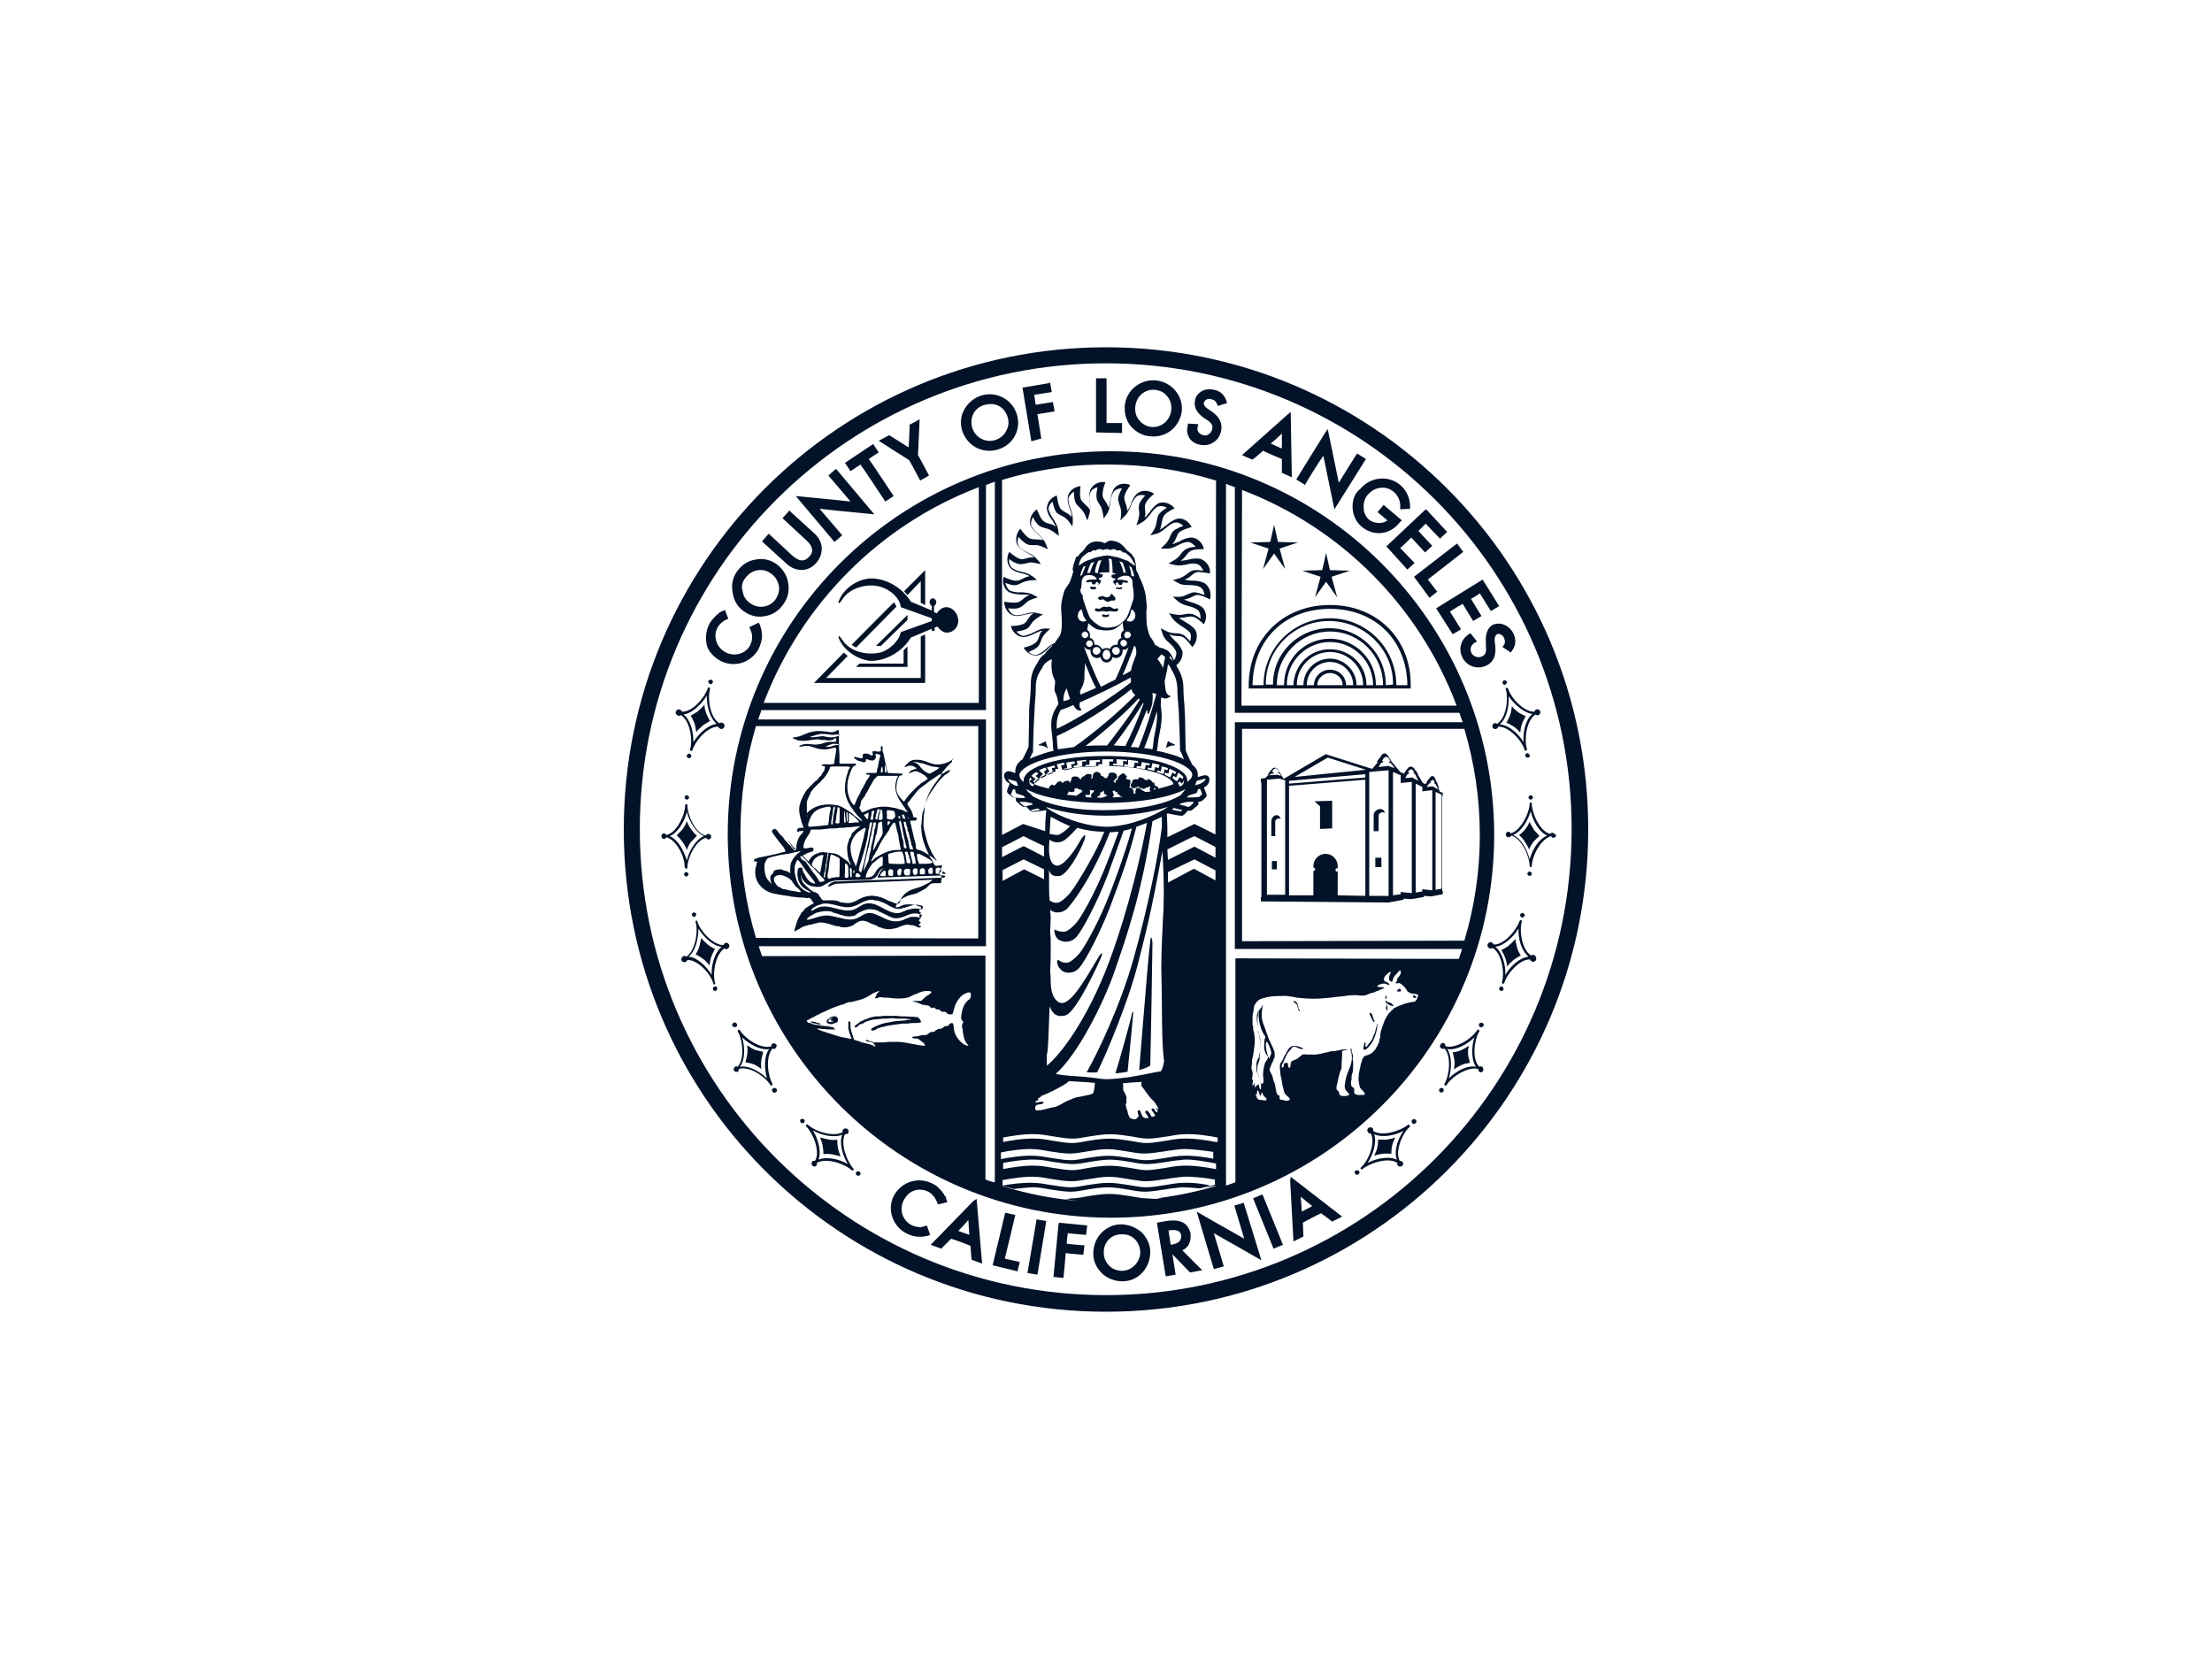 <?xml version="1.0" encoding="UTF-8"?> <svg xmlns="http://www.w3.org/2000/svg" xmlns:xlink="http://www.w3.org/1999/xlink" version="1.1" id="Capa_1" x="0px" y="0px" viewBox="0 0 400 300" style="enable-background:new 0 0 400 300;" xml:space="preserve"> <style type="text/css"> .st0{fill:#021228;} </style> <path class="st0" d="M123.7,158.1c0,0.2,0.2,0.4,0.4,0.4c0.2,0,0.4-0.2,0.4-0.4c0-0.2-0.2-0.4-0.4-0.4 C123.9,157.7,123.7,157.9,123.7,158.1z M125.4,165c-0.2,0.1-0.3,0.3-0.3,0.5c0.1,0.2,0.3,0.3,0.5,0.3c0.2-0.1,0.3-0.3,0.3-0.5 C125.9,165.1,125.6,165,125.4,165z M124.2,143.8c-0.2,0-0.4,0.2-0.4,0.4c0,0.2,0.2,0.4,0.4,0.4c0.2,0,0.4-0.2,0.4-0.4 C124.6,144,124.4,143.8,124.2,143.8z M129.2,178.4c-0.2,0.1-0.3,0.3-0.3,0.5c0.1,0.2,0.3,0.3,0.5,0.3c0.2-0.1,0.3-0.3,0.3-0.5 C129.7,178.4,129.5,178.3,129.2,178.4z M125.1,152.1c0.4-0.4,0.9-0.9,0.9-1c0,0-0.6-0.5-0.9-1c-0.5-0.6-0.7-1.1-0.9-1.6 c-0.2,0.5-0.4,1-0.9,1.6c-0.4,0.4-0.9,0.9-0.9,1c0,0,0.6,0.5,0.9,1c0.5,0.6,0.7,1.1,0.9,1.6C124.4,153.2,124.6,152.6,125.1,152.1z M277,158c0-0.2-0.2-0.4-0.4-0.4c-0.2,0-0.4,0.2-0.4,0.4c0,0.2,0.2,0.4,0.4,0.4C276.8,158.4,277,158.2,277,158z M124.1,157.1 c0.1,0,0.2-0.1,0.2-0.2c0-1.7,1.5-5,3.4-5.4c0.1,0.2,0.3,0.3,0.4,0.3c0.3,0,0.5-0.2,0.5-0.5c0-0.3-0.2-0.5-0.5-0.5 c-0.2,0-0.4,0.1-0.5,0.3c-1.9-0.5-3.3-3.7-3.3-5.5c0-0.1-0.1-0.2-0.2-0.2c-0.1,0-0.2,0.1-0.2,0.2c0,1.7-1.5,5-3.4,5.4 c-0.1-0.2-0.3-0.3-0.4-0.3c-0.3,0-0.5,0.2-0.5,0.5c0,0.3,0.2,0.5,0.5,0.5c0.2,0,0.3-0.1,0.4-0.3c1.9,0.5,3.4,3.7,3.3,5.4 C123.9,157,124,157.1,124.1,157.1z M121.1,151.2c1.5-0.6,2.7-2.7,3.1-4.4c0.4,1.7,1.6,3.7,3.1,4.4c-1.5,0.6-2.7,2.7-3.1,4.4 C123.7,153.9,122.6,151.8,121.1,151.2z M274,169.8c-0.3,0.4-0.7,0.8-1.3,1.3c-0.5,0.3-1.1,0.7-1.2,0.7c0,0,0.4,0.7,0.6,1.2 c0.3,0.7,0.4,1.2,0.4,1.8c0.3-0.4,0.7-0.8,1.3-1.3c0.5-0.3,1.1-0.7,1.2-0.7c0,0-0.4-0.7-0.6-1.2C274.2,170.9,274.1,170.3,274,169.8z M151.4,206.1c0,0-0.8,0.1-1.3,0c-0.7-0.1-1.3-0.3-1.8-0.4c0.2,0.5,0.4,1,0.5,1.7c0.1,0.6,0.1,1.3,0.1,1.3c0,0,0.8-0.1,1.3,0 c0.7,0.1,1.3,0.3,1.8,0.4c-0.2-0.5-0.4-1-0.5-1.7C151.4,206.8,151.4,206.1,151.4,206.1z M144.8,202.4c-0.2,0.2-0.1,0.4,0,0.6 c0.2,0.2,0.4,0.1,0.6,0c0.2-0.2,0.1-0.4,0-0.6C145.2,202.3,145,202.3,144.8,202.4z M152.8,205.1c0.2,0,0.4,0,0.5-0.1 c0.2-0.2,0.2-0.6,0-0.8c-0.2-0.2-0.6-0.2-0.8,0c-0.1,0.1-0.2,0.3-0.1,0.5c-1.6,1-5-0.1-6.3-1.3c-0.1-0.1-0.2-0.1-0.3,0 c-0.1,0.1-0.1,0.2,0,0.3c1.2,1.2,2.6,4.5,1.6,6.2c-0.2,0-0.4,0-0.5,0.1c-0.2,0.2-0.2,0.5,0,0.8c0.2,0.2,0.6,0.2,0.7,0 c0.1-0.1,0.2-0.3,0.1-0.5c1.6-1,5,0.1,6.3,1.3c0.1,0.1,0.2,0.1,0.3,0c0.1-0.1,0.1-0.2,0-0.3C153.2,210.1,151.9,206.8,152.8,205.1z M148,209.7c0.6-1.5-0.1-3.8-1-5.3c1.5,0.9,3.8,1.4,5.3,0.8c-0.6,1.5,0.1,3.8,1,5.3C151.8,209.6,149.5,209.1,148,209.7z M176,217.2 l-7.7,7.9l1.9,0.7c0,0,1.5-1.5,1.8-1.8c0.4,0.1,3.2,1.1,3.5,1.3c0,0.4,0.2,2.5,0.2,2.5l1.9,0.7l-1-11.7L176,217.2z M173.3,222.6 c0.4-0.5,1.3-1.3,1.8-2c0.1,0.9,0.1,2.1,0.2,2.7C174.8,223.1,173.8,222.8,173.3,222.6z M125,136.8c0.1-0.2-0.1-0.4-0.3-0.5 c-0.2-0.1-0.4,0.1-0.5,0.3c-0.1,0.2,0.1,0.4,0.3,0.5C124.8,137.1,125,137,125,136.8z M168.2,215.7c0.3,0.2,0.5,0.5,0.8,0.8 c0.2,0.4,0.5,0.9,0.6,1.3l1.7-0.4c-0.1-0.3-0.2-0.6-0.3-1l0,0c0,0,0-0.1-0.1-0.1c0,0,0-0.1-0.1-0.1c-0.1-0.1-0.1-0.3-0.2-0.4 c0,0-0.1-0.1-0.1-0.1c-0.1-0.1-0.1-0.2-0.2-0.3c0,0,0,0,0,0l0,0c-0.3-0.3-0.6-0.6-0.9-0.9c-1.1-0.8-2.5-1.2-3.9-1 c-1.4,0.2-2.5,0.9-3.4,2c-1.7,2.2-1.2,5.4,1.1,7.1c0.7,0.5,1.6,0.9,2.4,1c0,0,0.8,0.1,1.5,0c0.4-0.1,0.7-0.1,1.1-0.3l-0.6-1.7 c-0.2,0.1-0.7,0.2-1,0.3c-0.3,0-0.7,0-1-0.1c-0.5-0.1-0.9-0.3-1.3-0.6c-1.4-1.1-1.7-3.1-0.6-4.6C164.7,215,166.7,214.7,168.2,215.7z M126.8,169.6c-0.1,0.5-0.2,1.1-0.4,1.8c-0.2,0.5-0.6,1.2-0.6,1.2c0,0,0.7,0.3,1.2,0.7c0.6,0.4,1,0.9,1.3,1.3 c0.1-0.5,0.1-1.1,0.4-1.8c0.2-0.5,0.6-1.2,0.6-1.2c0,0-0.7-0.3-1.2-0.7C127.5,170.4,127.1,170,126.8,169.6z M139.8,196.8 c-0.2,0.1-0.3,0.4-0.1,0.6c0.1,0.2,0.4,0.3,0.6,0.1c0.2-0.1,0.3-0.4,0.1-0.6C140.3,196.7,140,196.7,139.8,196.8z M131.2,170.5 c-0.2,0.1-0.3,0.2-0.4,0.4c-1.9,0-4.3-2.7-4.7-4.3c0-0.1-0.1-0.2-0.2-0.1c-0.1,0-0.2,0.1-0.1,0.3c0.5,1.7-0.1,5.2-1.7,6.2 c-0.1-0.1-0.3-0.2-0.5-0.1c-0.3,0.1-0.4,0.4-0.4,0.7c0.1,0.3,0.4,0.4,0.7,0.4c0.2-0.1,0.3-0.2,0.4-0.4c1.9-0.1,4.3,2.6,4.7,4.3 c0,0.1,0.1,0.2,0.2,0.1c0.1,0,0.2-0.1,0.1-0.3c-0.5-1.7,0.1-5.2,1.7-6.2c0.1,0.1,0.3,0.2,0.5,0.1c0.3-0.1,0.4-0.4,0.4-0.7 C131.7,170.6,131.5,170.4,131.2,170.5z M128.7,176.3c-0.9-1.5-2.6-3.2-4.2-3.3c1.3-1,1.8-3.3,1.8-5.1c0.9,1.5,2.6,3.2,4.2,3.3 C129.2,172.3,128.6,174.5,128.7,176.3z M133.1,185.7c0.2-0.1,0.3-0.4,0.1-0.6c-0.1-0.2-0.4-0.3-0.6-0.1c-0.2,0.1-0.3,0.4-0.1,0.6 C132.6,185.7,132.9,185.8,133.1,185.7z M275.2,165.9c0.2,0.1,0.4-0.1,0.5-0.3c0.1-0.2-0.1-0.4-0.3-0.5c-0.2-0.1-0.4,0.1-0.5,0.3 C274.8,165.6,275,165.8,275.2,165.9z M138,190.2c0,0-0.8-0.2-1.3-0.3c-0.7-0.2-1.1-0.6-1.6-0.9c0.1,0.5,0.1,1.1,0,1.8 c-0.1,0.6-0.3,1.3-0.3,1.3c0,0,0.8,0.1,1.3,0.3c0.7,0.2,1.1,0.6,1.6,0.9c-0.1-0.5-0.1-1.1,0-1.8C137.8,191,138,190.2,138,190.2z M140.2,189.6c0.2-0.2,0.3-0.5,0.2-0.7c-0.2-0.2-0.5-0.3-0.7-0.2c-0.2,0.1-0.2,0.3-0.2,0.5c-1.9,0.6-4.8-1.4-5.7-2.9 c-0.1-0.1-0.2-0.1-0.3-0.1c-0.1,0.1-0.1,0.2-0.1,0.3c0.9,1.5,1.3,5,0,6.4c-0.2-0.1-0.4-0.1-0.5,0c-0.2,0.2-0.3,0.5-0.2,0.7 c0.2,0.2,0.5,0.3,0.7,0.2c0.2-0.1,0.2-0.3,0.2-0.5c1.9-0.6,4.8,1.4,5.7,2.9c0.1,0.1,0.2,0.1,0.3,0.1c0.1-0.1,0.1-0.2,0.1-0.3 c-0.9-1.5-1.3-5,0-6.4C139.8,189.7,140,189.7,140.2,189.6z M138.7,195c-1.3-1.2-3.3-2.4-4.9-2.1c1-1.3,0.9-3.7,0.4-5.3 c1.3,1.2,3.3,2.4,4.9,2.1C138.1,191,138.2,193.3,138.7,195z M277.4,172.7c-0.2-0.1-0.4,0-0.5,0.1c-1.7-1-2.2-4.5-1.7-6.2 c0-0.1,0-0.2-0.1-0.2c-0.1,0-0.2,0-0.3,0.1c-0.5,1.6-2.8,4.4-4.7,4.3c-0.1-0.2-0.2-0.3-0.4-0.4c-0.3-0.1-0.6,0.1-0.7,0.4 c-0.1,0.3,0.1,0.6,0.4,0.7c0.2,0.1,0.4,0,0.5-0.1c1.7,1,2.2,4.5,1.7,6.2c0,0.1,0,0.2,0.1,0.3c0.1,0,0.2,0,0.3-0.1 c0.5-1.7,2.8-4.4,4.7-4.3c0,0.2,0.2,0.3,0.4,0.4c0.3,0.1,0.6-0.1,0.7-0.4C277.8,173.1,277.7,172.8,277.4,172.7z M272.2,176.3 c0.1-1.8-0.5-4-1.8-5.1c1.6-0.2,3.3-1.8,4.2-3.3c-0.1,1.8,0.5,4,1.8,5.1C274.7,173.2,273.1,174.8,272.2,176.3z M244.6,92 c0.1,1.3,0.7,2.5,1.7,3.3c1,0.8,2.2,1.2,3.4,1.1c1.2-0.1,2.4-0.7,3.3-1.8l0.5-0.5l-3.3-2.8l-1.1,1.3c0,0,1.3,1.1,1.8,1.5 c-0.9,0.7-2.4,0.6-3.3-0.1c-0.6-0.5-1-1.3-1-2.1c-0.1-0.9,0.2-1.9,0.8-2.5c0.6-0.7,1.4-1.1,2.3-1.2c0.9-0.1,1.7,0.2,2.4,0.8 c0.7,0.6,1.2,1.7,1.1,2.7l0,0.4l1.8-0.1l0-0.3c0-1.5-0.6-3-1.8-4c-2.1-1.8-5.4-1.5-7.2,0.7C244.9,89.2,244.5,90.6,244.6,92z M216.9,80.4c0.9,0.2,1.8,0.1,2.5-0.4c0.7-0.4,1.2-1.1,1.4-2c0.4-1.8-0.7-2.9-1.7-3.6c0,0-0.6-0.4-0.6-0.4c-0.6-0.4-0.9-0.8-0.8-1.2 c0.1-0.2,0.2-0.4,0.4-0.5c0.3-0.2,0.6-0.2,1-0.1c0.5,0.1,0.8,0.4,1,0.9l0.1,0.3l1.7-0.5l-0.1-0.3c-0.3-1.1-1.1-1.9-2.2-2.1 c-0.9-0.2-1.8-0.1-2.4,0.3c-0.6,0.4-1,0.9-1.1,1.6c-0.3,1.5,0.6,2.4,1.5,3.1c0,0,0.6,0.4,0.6,0.4c0.8,0.5,1.2,1,1,1.7 c-0.2,0.8-0.9,1.3-1.6,1.1c-0.4-0.1-0.7-0.3-0.9-0.6c-0.2-0.3-0.2-0.7-0.1-1l0.1-0.4l-1.9-0.1l0,0.3 C214.3,78.6,215.3,80.1,216.9,80.4z M276.6,136.5c-0.1-0.2-0.3-0.3-0.5-0.3c-0.2,0.1-0.3,0.3-0.3,0.5c0.1,0.2,0.3,0.3,0.5,0.3 C276.6,137,276.7,136.7,276.6,136.5z M200,62.8c-48.2,0-87.2,39-87.2,87.2c0,48.2,39,87.2,87.2,87.2c48.2,0,87.2-39,87.2-87.2 C287.2,101.8,248.2,62.8,200,62.8z M200,234.2c-46.5,0-84.3-37.7-84.3-84.3c0-46.5,37.7-84.2,84.3-84.2c46.5,0,84.2,37.7,84.2,84.2 C284.2,196.5,246.5,234.2,200,234.2z M228.4,81.5c0.3,0.2,3.1,1.4,3.4,1.5c0,0.4,0,2.5,0,2.5l1.8,0.8l-0.2-11.8l-0.6,0.5l-8.2,7.3 l1.8,0.8C226.5,83.2,228.1,81.8,228.4,81.5z M231.8,78.4c0,0.9,0,2.1,0,2.7c-0.5-0.2-1.4-0.6-2-0.9C230.3,79.8,231.2,79,231.8,78.4z M202.9,78.3l0-1.8c0,0-2.2,0-2.8,0c0-0.6,0-8.1,0-8.1l-0.4,0l-1.5,0l0,9.8L202.9,78.3z M188.3,79.3c0,0-0.6-3.8-0.7-4.4 c0.6-0.1,3.1-0.5,3.1-0.5l-0.3-1.7c0,0-2.6,0.4-3.1,0.5c-0.1-0.4-0.2-1.4-0.3-1.8c0.6-0.1,3.2-0.5,3.2-0.5l-0.3-1.7l-0.3,0.1 l-4.7,0.8l1.6,9.7L188.3,79.3z M276.8,144.6c0.2,0,0.4-0.2,0.4-0.4c0-0.2-0.2-0.4-0.4-0.4c-0.2,0-0.4,0.2-0.4,0.4 C276.4,144.4,276.6,144.6,276.8,144.6z M208,78.9c2.9,0.3,5.3-1.7,5.7-4.5c0.3-2.8-1.8-5.3-4.6-5.6s-5.4,1.7-5.7,4.5 c-0.1,1.4,0.2,2.7,1.1,3.8C205.4,78.1,206.6,78.8,208,78.9z M205.3,73.5c0.2-1.9,1.8-3.2,3.6-3c0.9,0.1,1.7,0.5,2.2,1.2 c0.6,0.7,0.8,1.6,0.7,2.5c-0.2,1.8-1.8,3.2-3.6,3c-0.9-0.1-1.6-0.5-2.2-1.2C205.4,75.3,205.2,74.4,205.3,73.5z M268.7,116.2 c0,0,0,0.7,0,0.7c0.1,0.9,0,1.5-0.7,1.8c-0.7,0.3-1.5,0.1-1.9-0.6c-0.2-0.4-0.2-0.8-0.1-1.1c0.1-0.3,0.4-0.6,0.7-0.8l0.4-0.2 l-1.2-1.5l-0.3,0.2c-1.4,0.9-1.9,2.6-1.2,4.1c0.8,1.7,2.7,2.3,4.3,1.6c1.7-0.8,1.8-2.3,1.7-3.6c0,0-0.1-0.7-0.1-0.7 c-0.1-0.8,0.1-1.2,0.4-1.4c0.2-0.1,0.4-0.1,0.6,0c0.3,0.1,0.6,0.4,0.7,0.7c0.2,0.5,0.2,0.9-0.1,1.3l-0.2,0.3l1.5,1l0.2-0.3 c0.7-0.9,0.8-2,0.3-3.1c-0.6-1.3-2.2-2.3-3.8-1.6C268.8,113.7,268.6,115,268.7,116.2z M272.2,123.8c0.2-0.1,0.3-0.3,0.3-0.5 c-0.1-0.2-0.3-0.3-0.5-0.3c-0.2,0.1-0.3,0.3-0.3,0.5C271.8,123.8,272,123.9,272.2,123.8z M258.5,108.1l1.4-1.1c0,0-1.4-1.8-1.7-2.2 c0.5-0.4,6.4-5,6.4-5l-1.1-1.5l-0.3,0.2l-7.5,5.8L258.5,108.1z M254.5,103l1.3-1.2c0,0-2.2-2.3-2.6-2.7c0.4-0.3,1.6-1.5,2-1.9 c0.4,0.4,2.5,2.7,2.5,2.7l1.3-1.2c0,0-2.1-2.2-2.5-2.7c0.3-0.3,1-1,1.3-1.3c0.4,0.4,2.6,2.7,2.6,2.7l1.3-1.2l-3.8-4.1l-0.3,0.2 l-6.9,6.5L254.5,103z M262.7,114.7l1.5-0.9c0,0-1.7-2.7-2-3.2c0.4-0.3,1.9-1.2,2.3-1.4c0.3,0.5,1.9,3.1,1.9,3.1l1.5-0.9 c0,0-1.6-2.6-1.9-3.1c0.4-0.2,1.2-0.7,1.6-1c0.3,0.5,2,3.2,2,3.2l1.5-0.9l-3-4.8l-0.3,0.2l-8.1,5L262.7,114.7z M239.3,82.4 c0.3,1.4,2,9.7,2,9.7L247,83l-1.6-1c0,0-2.6,4.1-3.3,5.3c-0.3-1.4-2-9.7-2-9.7l-0.5,0.7l-5.2,8.4l1.6,1 C235.9,87.7,238.5,83.5,239.3,82.4z M147.6,101.8c0.7-0.8,1-1.7,1-2.6c0-1-0.5-2-1.4-2.8l-4.5-4.1l-0.2,0.3l-1,1.1l4.2,3.9 c1.7,1.5,1.2,2.5,0.6,3.1s-1.4,1.2-3.1-0.3l-4.2-3.9l-1.2,1.4l4.5,4.1C144,103.5,146.2,103.4,147.6,101.8z M130.1,119.4 c2.4,1.4,5.5,0.6,7-1.9c0.4-0.8,0.7-1.7,0.7-2.5c0,0,0-0.8-0.2-1.4c-0.1-0.4-0.2-0.7-0.4-1l-1.7,0.8c0.1,0.2,0.3,0.7,0.4,1 c0.1,0.3,0.1,0.7,0.1,1c0,0.5-0.2,0.9-0.4,1.4c-0.9,1.5-2.9,2-4.5,1.1c-1.6-0.9-2.2-3-1.3-4.5c0.2-0.3,0.4-0.6,0.7-0.8 c0.3-0.3,0.8-0.6,1.2-0.7l-0.6-1.6c-0.3,0.1-0.6,0.3-0.9,0.4l0,0c0,0-0.1,0-0.1,0.1c0,0-0.1,0.1-0.1,0.1c-0.1,0.1-0.3,0.2-0.4,0.3 c0,0-0.1,0.1-0.1,0.1c-0.1,0.1-0.2,0.2-0.3,0.3c0,0,0,0,0,0h0c-0.3,0.3-0.5,0.6-0.8,1c-0.7,1.2-0.9,2.6-0.6,4 C128,117.6,128.9,118.7,130.1,119.4z M128.1,123.2c-0.1,0.2,0.1,0.4,0.3,0.5c0.2,0.1,0.4-0.1,0.5-0.3c0.1-0.2-0.1-0.4-0.3-0.5 C128.4,122.9,128.1,123,128.1,123.2z M273.6,131.3c0.6,0.4,1,0.8,1.3,1.2c0.1-0.5,0.1-1.1,0.4-1.8c0.2-0.5,0.6-1.2,0.6-1.2 c0,0-0.7-0.3-1.2-0.6c-0.6-0.4-1-0.8-1.3-1.2c-0.1,0.5-0.1,1.1-0.4,1.8c-0.2,0.5-0.6,1.2-0.6,1.2C272.5,130.7,273.1,131,273.6,131.3 z M125.9,132.4c0.3-0.4,0.7-0.8,1.3-1.3c0.5-0.3,1.1-0.7,1.2-0.7c0,0-0.4-0.7-0.6-1.2c-0.3-0.7-0.4-1.2-0.4-1.8 c-0.3,0.4-0.7,0.8-1.3,1.3c-0.5,0.3-1.1,0.7-1.2,0.7c0,0,0.4,0.7,0.6,1.2C125.8,131.3,125.8,131.9,125.9,132.4z M280.7,150.6 c-0.2,0-0.4,0.1-0.4,0.2c-1.9-0.5-3.3-3.8-3.3-5.5c0-0.1-0.1-0.2-0.2-0.2c-0.1,0-0.2,0.1-0.2,0.2c0,1.7-1.6,4.9-3.4,5.4 c-0.1-0.2-0.3-0.3-0.4-0.3c-0.3,0-0.5,0.2-0.5,0.5c0,0.3,0.2,0.5,0.5,0.5c0.2,0,0.4-0.1,0.5-0.3c1.9,0.5,3.3,3.8,3.3,5.5 c0,0.1,0.1,0.2,0.2,0.2c0.1,0,0.2-0.1,0.2-0.2c0-1.7,1.6-4.9,3.5-5.4c0.1,0.2,0.2,0.3,0.4,0.3c0.3,0,0.5-0.2,0.5-0.5 C281.2,150.9,281,150.6,280.7,150.6z M276.6,155.4c-0.4-1.7-1.5-3.8-3-4.4c1.5-0.6,2.7-2.6,3.2-4.3c0.4,1.7,1.5,3.8,3,4.4 C278.2,151.7,277.1,153.7,276.6,155.4z M277.5,150.2c-0.4-0.6-0.7-1.1-0.9-1.6c-0.2,0.5-0.5,1-0.9,1.5c-0.4,0.4-0.9,0.9-1,0.9 c0,0,0.6,0.5,0.9,1c0.4,0.6,0.7,1.1,0.9,1.6c0.2-0.5,0.5-1,0.9-1.5c0.4-0.4,0.9-0.9,1-0.9C278.4,151.2,277.9,150.6,277.5,150.2z M272.4,124.4c-0.1,0-0.2,0.2-0.1,0.3c0.5,1.6,0.1,5.2-1.6,6.2c-0.1-0.1-0.3-0.2-0.5-0.1c-0.3,0.1-0.4,0.4-0.3,0.7 c0.1,0.3,0.4,0.4,0.7,0.3c0.2-0.1,0.3-0.2,0.3-0.4c1.9-0.1,4.3,2.5,4.8,4.2c0,0.1,0.1,0.2,0.3,0.1c0.1,0,0.2-0.2,0.1-0.3 c-0.5-1.6-0.1-5.2,1.6-6.2c0.1,0.1,0.3,0.2,0.5,0.1c0.3-0.1,0.4-0.4,0.3-0.7c-0.1-0.3-0.4-0.4-0.7-0.3c-0.2,0.1-0.3,0.2-0.3,0.4 c-1.9,0.1-4.3-2.5-4.8-4.2C272.6,124.4,272.5,124.3,272.4,124.4z M277.1,129.1c-1.3,1.1-1.7,3.3-1.6,5.1c-0.9-1.5-2.6-3.1-4.3-3.2 c1.3-1.1,1.7-3.3,1.6-5.1C273.8,127.3,275.5,128.9,277.1,129.1z M166.4,86.9L168,86c0,0-1.9-3.6-2-3.7c0-0.2,0.3-6.5,0.3-6.5 l-0.5,0.3l-1.3,0.7c0,0-0.1,3.2-0.2,4.1c-0.8-0.5-3.5-2.2-3.5-2.2l-1.9,1c0,0,5.3,3.4,5.5,3.5C164.5,83.3,166.4,86.9,166.4,86.9z M180.4,81.3c2.8-0.8,4.3-3.6,3.5-6.3c-0.8-2.7-3.6-4.3-6.4-3.5c-1.3,0.4-2.4,1.3-3.1,2.5c-0.7,1.2-0.8,2.6-0.4,3.9 C174.9,80.6,177.6,82.1,180.4,81.3z M178.1,73.2c0.9-0.2,1.7-0.2,2.5,0.2c0.8,0.4,1.3,1.1,1.6,2c0.3,0.9,0.2,1.8-0.3,2.6 c-0.4,0.8-1.1,1.3-2,1.6c-1.7,0.5-3.6-0.5-4.1-2.3C175.3,75.5,176.2,73.7,178.1,73.2z M155.6,84c0.4,0.5,4.5,6.7,4.5,6.7l1.5-1 c0,0-4.1-6.2-4.5-6.7c0.4-0.3,1.8-1.2,1.8-1.2l-1-1.5l-0.3,0.2l-4.8,3.2l1,1.5C153.8,85.2,155.2,84.3,155.6,84z M122.6,129.4 c0.2,0.1,0.4,0,0.5-0.1c1.7,1,2.2,4.5,1.7,6.2c0,0.1,0,0.2,0.1,0.3c0.1,0,0.2,0,0.3-0.1c0.5-1.7,2.8-4.4,4.7-4.3 c0,0.2,0.2,0.3,0.4,0.4c0.3,0.1,0.6-0.1,0.7-0.4c0.1-0.3-0.1-0.6-0.4-0.7c-0.2-0.1-0.4,0-0.5,0.1c-1.7-1-2.2-4.5-1.7-6.2 c0-0.1,0-0.2-0.1-0.3c-0.1,0-0.2,0-0.3,0.1c-0.5,1.7-2.8,4.4-4.7,4.3c0-0.2-0.2-0.3-0.4-0.4c-0.3-0.1-0.6,0.1-0.7,0.4 C122.1,129,122.3,129.3,122.6,129.4z M127.8,125.8c0,1.8,0.5,4,1.8,5.1c-1.6,0.2-3.3,1.8-4.2,3.3c0-1.8-0.5-4-1.8-5 C125.2,129,126.9,127.3,127.8,125.8z M150.9,98l1.4-1.2c0,0-3.2-3.8-4.1-4.8c1.5,0.2,9.9,1,9.9,1l-6.9-8.2l-0.3,0.2l-1.1,1 c0,0,3.2,3.7,4,4.7c-1.5-0.2-9.9-1-9.9-1L150.9,98z M134.6,110.6c1.1,0.8,2.5,1.1,3.8,0.8c1.3-0.2,2.5-1,3.3-2.2 c0.8-1.1,1.1-2.5,0.8-3.9c-0.2-1.3-1-2.5-2.1-3.3c-1.1-0.8-2.5-1.1-3.8-0.8c-1.4,0.2-2.5,1-3.3,2.1c-0.8,1.1-1.1,2.5-0.8,3.9 C132.7,108.7,133.5,109.9,134.6,110.6z M134.8,104.5c1.1-1.5,3.1-1.9,4.6-0.8c0.9,0.6,1.4,1.6,1.5,2.6c0,0.7-0.2,1.4-0.6,2 c-1,1.5-3.1,1.9-4.6,0.8c-0.8-0.5-1.3-1.3-1.4-2.2C134,106.1,134.2,105.2,134.8,104.5z M154.9,211.9c-0.2,0.2-0.2,0.4,0,0.6 c0.2,0.2,0.4,0.1,0.6,0c0.2-0.2,0.1-0.4,0-0.6C155.3,211.8,155,211.8,154.9,211.9z M256.1,180.2c-0.1,0-0.2-0.2-0.4-0.2 c-0.2,0-0.2,0.1-0.2,0.2C255.5,180.5,256.2,180.6,256.1,180.2L256.1,180.2z M183.6,219.7l-1.8-0.4l-0.1,0.3l-2.2,9.2l4.5,1.1 l0.4-1.7c0,0-2.2-0.5-2.7-0.6C181.9,226.9,183.6,219.7,183.6,219.7z M230,157.2l0.9,0v-1.5l-0.9,0V157.2z M250.7,181.7 c0,0.3-0.1,0.6,0,0.9c0,0.1,0.1,0.1,0.2,0.1c0-0.2,0-0.4,0-0.6C250.9,182.1,250.8,181.7,250.7,181.7z M249.3,147.5 c0-0.3,0.2-0.6,0.8-0.6c0.1,0,0.3,0,0.4,0.1c-0.2-0.4-0.4-0.7-0.9-0.7c-0.6,0-1.2,0.5-1.2,1.1v2.9l0.9,0V147.5z M251.7,181.5 c-0.2-0.2-0.6-0.2-0.8-0.3c-0.1-0.1-0.2-0.2-0.3-0.3c0,0.2-0.1,0.3,0,0.4c0.1,0.1,0.3,0.2,0.4,0.3c0.1,0.1,1,0.5,1,0.2 C251.9,181.7,251.7,181.6,251.7,181.5L251.7,181.5z M200.4,111.1c-0.1,0.1-0.3,0.1-0.4,0.1c-0.1,0-0.2,0-0.4-0.1 c-0.1,0-0.2,0-0.3,0.1c0,0.1,0,0.2,0.1,0.3c0.2,0.1,0.3,0.1,0.5,0.1c0.2,0,0.3,0,0.5-0.1c0.1,0,0.2-0.2,0.1-0.3 C200.7,111.1,200.5,111,200.4,111.1z M198,110.3c0,0.1,0.1,0.2,0.2,0.2c0.1,0,0.2,0.1,0.4,0.1c0.2,0,0.7-0.1,0.9-0.1 c0.1,0,0.4,0.1,0.6,0.1c0.2,0,0.4-0.1,0.6-0.1c0.2,0,0.7,0.1,0.9,0.1c0.2,0,0.3,0,0.4-0.1c0.1,0,0.2-0.1,0.2-0.2 c0-0.1,0-0.3-0.2-0.3c-0.2,0-0.2,0.1-0.4,0.1c-0.1,0-0.2,0-0.4-0.1c-0.1-0.1-0.4-0.3-0.7-0.3c-0.2,0-0.3,0.1-0.4,0.1 c-0.1,0-0.2-0.1-0.4-0.1c-0.2,0-0.6,0.2-0.7,0.3c-0.2,0.1-0.2,0.1-0.4,0.1c-0.1,0-0.1-0.1-0.4-0.1C198,110,198,110.2,198,110.3z M197.3,106.5c0.3,0.1,0.5,0.1,0.8,0c0.1,0,0.2-0.1,0.1-0.2c0-0.1-0.1-0.2-0.2-0.2c-0.2,0.1-0.5,0-0.7,0c-0.1,0-0.2,0-0.2,0.1 C197.1,106.3,197.2,106.4,197.3,106.5z M248.7,156.8l1.1,0v-1.7l-1.1,0V156.8z M202,106.5c0.3,0.1,0.6,0,0.8,0 c0.1,0,0.2-0.1,0.1-0.2c0-0.1-0.1-0.2-0.2-0.1c-0.2,0.1-0.5,0.1-0.7,0c-0.1,0-0.2,0-0.2,0.2C201.9,106.4,201.9,106.5,202,106.5z M238.6,149.9l2.3-0.1v-5l-3.2,0.1l1,0.9V149.9z M198.9,108.5c0.1,0,0.3-0.1,0.4-0.1c0.1-0.1,0.2,0,0.4,0.1c0.1,0.1,0.3,0.3,0.6,0.3 c0.2,0,0.3,0,0.4-0.1c0.1-0.1,0.2-0.1,0.5-0.1c0.1,0,0.3,0,0.3,0c0.1,0,0.2-0.1,0.2-0.3c0-0.2-0.1-0.4-0.3-0.5 c-0.1-0.1-0.2-0.4-0.4-0.4c-0.2,0-0.2,0.3-0.3,0.4c-0.1,0.1-0.2,0.2-0.6,0.2c-0.4,0-0.6-0.3-0.8-0.2c-0.1,0-0.3,0.1-0.5,0.1 c-0.1,0.1-0.3,0.2-0.3,0.3C198.7,108.3,198.8,108.5,198.9,108.5z M253,178.8c-0.1,0-0.1,0.1-0.2,0.2c0,0-0.1,0.1-0.2,0.1 c0,0,0,0.1,0,0.1c0,0.1,0.2,0.1,0.4,0.1C253.6,179.4,253.3,178.7,253,178.8z M172.4,137.2c-0.3,0.3-0.7,0.5-1.2,0.7 c-0.7,0.3-1.4,0.4-2.2,0.3c-0.7-0.1-1.4-0.5-2.2-0.7c-0.5-0.1-1.3-0.2-1.9,0c-0.4,0.1-1.1,0.8-1.3,1.1l0,0.1c0.2,0,0.4-0.1,0.6-0.2 c0.2-0.1,0.6,0,0.8,0c0.2,0.1,0.7,0.3,0.7,0.4c0,0,0,0.1,0,0.1c-0.2,0.1-0.4,0.1-0.6,0.2c-0.3,0.1-0.5,0.2-0.7,0.5 c0,0-0.1,0-0.1,0.1c0.4,0,0.6-0.2,1-0.3c0.3-0.1,0.6,0,0.8,0.1c0,0,0.1,0.1,0.2,0.1c0.2,0.1,0.3,0.1,0.4,0.2c0.1,0,0.1,0.1,0.1,0.1 c0.1,0,0.1,0,0.1,0c0,0,0,0.1,0.1,0.1c0.1,0,0.1,0,0.2,0.1c0.1,0.1,0.2,0.2,0.3,0.3c0,0,0.1,0.1,0.2,0.2c0.1,0.2-0.1,0.3-0.3,0.4 c-0.2,0.1-0.4,0.3-0.6,0.4c-0.2,0.1-0.4,0.2-0.5,0.4c-0.2,0.1-0.3,0.2-0.5,0.4c-0.1,0.1-0.6,0.6-0.7,0.7c-0.1,0.1-0.3,0.3-0.4,0.4 c-0.3,0.3-0.6,0.7-0.9,1.1c-0.1,0.1-0.2,0.5-0.4,0.4c-0.1,0-0.3-0.3-0.4-0.4c0-0.1-0.1-0.1-0.2-0.2c-0.1-0.1-0.1-0.2-0.2-0.3 c-0.1-0.1-0.1-0.2-0.2-0.3c-0.2-0.4-0.3-0.7-0.3-1.1c0-0.4,0-0.8,0.1-1.1c0-0.1,0.1-0.3,0.1-0.4c0-0.1,0-0.2,0.1-0.3 c0-0.1,0.2-0.5,0.3-0.5c0.1-0.1,0.3,0,0.5-0.2c0,0,0-0.1,0-0.1c0,0-0.1-0.1-0.1-0.1c-0.1-0.1-0.2,0-0.3,0c-0.5-0.1-1.2,0-1.7-0.1 c-0.1,0-0.3,0-0.4,0c-0.1,0-0.1-0.1-0.2-0.1c0-0.1,0-0.3-0.1-0.4c-0.1-0.3-0.1-0.6-0.2-1c0-0.1-0.1-0.3-0.1-0.4 c-0.1-0.5-0.2-0.9-0.3-1.4c0-0.2-0.1-0.4-0.2-0.6c0-0.2,0-0.4,0-0.6c0-0.1,0-0.3-0.1-0.4c-0.1,0-0.1,0-0.2,0.1 c-0.1,0.5,0.2,0.9-0.3,0.9c-0.3,0.1-1-0.2-1.2,0c-0.1,0.2,0.1,0.4,0,0.7c-0.1,0-0.1,0-0.2,0c-0.2-0.1-0.3-0.1-0.4-0.2 c-0.2-0.1-0.8-0.2-1-0.1c-0.1,0-0.2,0.2-0.2,0.3c0,0.2,0.1,0.4-0.1,0.5c-0.1,0-0.3,0-0.4,0c-0.2-0.1-0.3-0.1-0.4-0.1 c-0.2,0-0.4-0.2-0.6-0.1c0,0-0.1,0.1-0.1,0.1c0,0,0.2,0.2,0.2,0.2c0.1,0.1,0.2,0.1,0.3,0.2c0.2,0.2,0.5,0.2,0.8,0.3 c0.2,0.1,0.5,0.2,0.7,0.1c0.2-0.1,0.2-0.2,0.2-0.5c0.3-0.1,0.5,0.2,0.8,0.2c0.2,0,0.5,0.1,0.7-0.1c0.1-0.1,0.3-0.3,0.3-0.6 c0-0.1-0.1-0.2-0.1-0.4c0,0,0.1-0.1,0.1-0.1c0.1,0,0.3,0.1,0.4,0.1c0,0,0,0,0.1,0c0.1,0,0.2,0.1,0.3,0.2c0,0.2-0.2,0.6-0.2,0.8 c-0.1,0.3-0.1,0.6-0.2,1c0,0.2-0.1,0.5-0.2,0.7c0,0.2,0,0.5-0.1,0.6c-0.1,0.2-1.3,0-1.7,0.1c0,0-0.1,0.1-0.2,0.1c0,0,0,0.1,0,0.1 c0.1,0.1,0.4,0.1,0.6,0.1c0,0,0.1,0,0.1,0.1c-0.1,0.3-0.3,0.6-0.5,0.8c0,0,0,0.1-0.1,0.1c0,0.1-0.2,0.4-0.2,0.4c0,0,0,0.1,0,0.1 c-0.1,0.1-0.3,0.5-0.4,0.7c0,0.1-0.1,0.3-0.2,0.3c-0.1,0.1-0.1,0.3-0.2,0.4c-0.1,0.2-0.2,0.5-0.3,0.7c-0.1,0.1-0.1,0.2-0.2,0.3 c0,0-0.2,0.4-0.2,0.4c-0.2,0.4-0.3,0.8-0.5,1.2c0,0-0.1,0-0.1,0c0,0-0.1-0.1-0.1-0.1c-0.2-0.2-0.5-0.7-0.5-0.7 c-0.1-0.2-0.2-0.5-0.3-0.8c0-0.1-0.1-0.2-0.1-0.3c-0.3-1.2-0.2-2.6,0.3-3.8c0.1-0.4,0.3-0.9,0.6-1.3c0.1-0.1,0.4-0.1,0.5-0.3 c0,0,0-0.1,0-0.1c0,0,0,0-0.1-0.1c-0.1-0.1-0.3,0-0.5,0c-0.5,0-1,0-1.6,0c-0.1,0-0.6,0-0.7,0c0,0-0.1-0.1-0.1-0.2c0,0,0-0.1,0-0.1 c0-0.4,0-0.9,0-1.3c-0.1-1.1-0.1-2.2-0.1-3.3c0-0.2,0-0.5,0-0.9c0-0.1-0.1-0.3-0.2-0.3c-0.1,0-0.2,0.1-0.3,0.2 c-0.2,0.1-0.5,0.2-0.8,0.2c-0.3,0-0.6,0-0.8-0.1c-0.5,0-0.9-0.1-1.4-0.1c-0.2,0-0.4,0-0.6,0c-0.6,0.1-1.3,0.2-1.9,0.5 c-0.3,0.1-0.7,0.3-1,0.4c-0.2,0.1-0.5,0.1-0.8,0.2c-0.2,0-0.3,0-0.5,0.1c0,0,0,0.1-0.1,0.1c0.2,0.1,0.4,0.1,0.6,0.2 c0,0,0.1,0.1,0.2,0.1c0.5,0.2,1.4,0.2,2,0.1c0.6-0.1,1.2-0.2,1.9-0.2c0.2,0,0.4,0.1,0.5,0.1c0.2,0,0.4,0,0.6,0 c0.2,0,0.5,0.1,0.8,0.1c0.2,0,0.5-0.1,0.7-0.1c0.1-0.1,0.3-0.3,0.5-0.3c0.2,0,0.1,0.4,0.1,0.6c-0.5,0.1-1.1,0-1.6,0.1 c-0.6,0.1-1.1,0.4-1.7,0.4c-0.4,0.1-0.8,0-1.1,0c-0.6-0.1-1.4-0.1-1.8,0.1c-0.1,0-0.2,0.1-0.2,0.1c-0.1,0-0.3,0.1-0.3,0.2 c0.4,0.1,0.7-0.1,1-0.1c0.3,0,0.6,0,0.8,0c0.5,0.1,0.9,0.3,1.3,0.4c0.3,0.1,0.8,0.2,1.2,0.2c0.5,0.1,1.3-0.1,1.7-0.2 c0.1,0,0.5-0.2,0.7,0c0.1,0.1-0.1,0.9-0.1,1.2c-0.1,0.3-0.1,0.7-0.2,1c0,0.2,0,0.5-0.1,0.6c-0.1,0.2-1.5,0.1-1.8,0.1 c-0.1,0-0.3,0.1-0.4,0.1c0,0,0,0.1,0,0.1c0.1,0,0.1,0.1,0.2,0.1c0.1,0.1,0.2,0,0.3,0.1c0.1,0,0.1,0.1,0.1,0.1c0,0.1-0.1,0.3-0.1,0.4 c0,0.1,0,0.2-0.1,0.3c-0.1,0.1-0.1,0.2-0.2,0.3c-0.1,0.1-0.2,0.2-0.2,0.4c-0.2,0.2-0.3,0.3-0.5,0.5c-0.1,0.1-0.2,0.3-0.3,0.4 c-0.1,0.1-0.3,0.2-0.4,0.3c-0.1,0.1-0.2,0.2-0.3,0.3c-0.3,0.3-0.6,0.6-0.9,0.9c0,0.1-0.1,0.2-0.2,0.2c-0.2,0.3-0.4,0.5-0.5,0.8 c-0.1,0.1-0.2,0.3-0.2,0.3c-0.1,0.2-0.4,0.8-0.4,0.9c-0.1,0.1-0.2,0.7-0.3,0.9c-0.2,0.9,0,1.8,0.2,2.5c0.1,0.2,0.1,0.5,0.2,0.7 c0.1,0.3,0.2,0.5,0.3,0.8c0,0,0,0.1-0.1,0.1c-0.1,0-0.2,0-0.4,0c-0.5,0-0.6,0.1-0.7,0.6c0,0,0.1,0.1,0.2,0.1c0.1,0,0.3-0.1,0.4-0.1 c0.2,0,0.5-0.1,0.6,0c-0.1,0.3-0.4,0.6-0.6,0.8c-0.4,0.5-0.6,1.3-0.7,1.9c0,0.2,0,0.5-0.1,0.7c0,0-0.1,0-0.1,0.1c0,0-0.1,0-0.1,0 c-0.1,0-0.2-0.2-0.3-0.3c-0.2-0.2-0.4-0.4-0.6-0.7c-0.1,0-0.1-0.1-0.1-0.1c0,0-0.1,0-0.1-0.1c-0.1,0-0.2-0.2-0.3-0.3 c0-0.1-0.1-0.1-0.2-0.2c-0.2-0.2-0.3-0.4-0.5-0.7c-0.3-0.3-0.7-0.6-0.9-1c-0.2-0.3-0.5-0.7-0.9-0.4l-0.2,0.2 c-0.1,0.3,0.5,0.9,0.6,1.1c0.4,0.5,0.7,1,1.1,1.4c0.2,0.3,0.5,0.6,0.6,0.9c0.2,0.3,0.2,0.4-0.2,0.5c-0.3,0-0.5,0.1-0.8,0.2 c-0.2,0-0.6,0.1-0.8,0.2c-0.2,0-0.3,0-0.5,0.1c-0.6,0.1-1.4,0.3-2,0.4c-0.2,0-1.1,0.3-1.2,0.4c-0.1,0.1-0.1,0.3,0.1,0.4 c0,0,0.1,0,0.1,0c0.1,0,0.2,0,0.3,0c0,0.1,0,0.1,0,0.1c-0.1,0.4-0.2,0.8-0.3,1.2c-0.2,1.6,0.4,2.9,1.7,3.8c1,0.7,2.2,0.8,3.4,1 c0.2,0,0.5,0.1,0.6,0.1c0.2,0,0.4,0,0.6,0.1c0.5,0.1,1.1,0.1,1.6,0.2c0.2,0,0.4,0,0.7,0c0.2,0,0.5,0.1,0.8,0.1c0.1,0,0.3-0.1,0.4,0 c0.1,0,0.3,0.2,0.3,0.3c0.1,0.1,0.4,0.5,0.4,0.6c0,0,0,0.1,0,0.1c-0.1,0.1-0.3,0.1-0.4,0.2c-0.1,0-0.2,0.1-0.3,0.2 c-0.3,0.1-0.5,0.3-0.8,0.5c-0.1,0.1-0.2,0.2-0.3,0.4c-0.2,0.2-0.4,0.3-0.5,0.6c-0.4,0.6-0.7,1.3-0.9,2.1c0,0.1-0.3,0.7-0.2,1h0.1 c0.1,0,0.2-0.2,0.3-0.2c0,0,0.1,0,0.1,0l0.1-0.1c0.1-0.1,0.2-0.1,0.4-0.2c0,0,0.1-0.1,0.1-0.1c0,0,0.1,0,0.1-0.1 c0.1,0,0.2,0,0.3-0.1c0,0,0.1-0.1,0.2-0.1c0.3-0.1,0.5-0.1,0.7-0.2c0.1,0,0.3-0.1,0.4-0.1c0.1,0,0.1,0,0.2,0c0.1,0,0.2-0.1,0.3-0.1 c0.2-0.1,0.3-0.1,0.5-0.1c0.2-0.1,0.6-0.2,0.8-0.2c0.6,0,1.4,0.2,2,0.4c0.1,0,0.2,0,0.3,0.1c0.2,0.1,0.3,0.1,0.4,0.1 c0.2,0.1,0.4,0.1,0.7,0.1c0,0,0.1,0,0.2,0.1c0.3,0.1,0.8,0.1,1.1,0.1c0.5-0.1,0.9-0.2,1.3-0.4c0.1-0.1,0.2-0.1,0.2-0.1 c0,0,0-0.1,0-0.1c0.1-0.1,0.2-0.1,0.2-0.1c0.3-0.2,0.7-0.5,1.3-0.5c0.6,0,1.1,0.3,1.5,0.5c0.3,0.1,0.5,0.2,0.8,0.3 c0.1,0,0.2,0.1,0.2,0.1c0.1,0,0.1,0,0.2,0.1c0,0,0.1,0,0.1,0.1c0.2,0.1,0.3,0.1,0.4,0.1c0.1,0,0.3,0.1,0.4,0.2c0.2,0,0.4,0,0.6,0.1 c0.8,0.1,1.5-0.1,2-0.2c0.1,0,0.1-0.1,0.2-0.1c0.5-0.2,1.1-0.5,1.8-0.5c0.1,0,0.3,0.1,0.4,0.1c0.2,0,0.3,0,0.4,0 c0.1,0,0.2,0.1,0.3,0.1c0.1,0,0.2,0,0.3,0.1c0.2,0.1,0.5,0.3,0.8,0.2c0.1,0,0.1-0.1,0.1-0.1c0.1,0.1,0-0.1,0-0.1 c-0.1-0.1-0.2-0.1-0.3-0.1c-0.1-0.1,0-0.1-0.1-0.2c0.2-0.1,0.3-0.2,0.4-0.4c0-0.1-0.3-0.1-0.3-0.3c-0.1-0.1,0.2-0.4,0.3-0.5 c0,0,0-0.1,0-0.1c0,0-0.3-0.1-0.3-0.2c0-0.2,0.3-0.4,0.3-0.6c0,0,0-0.1,0-0.1c-0.1,0-0.2-0.1-0.3-0.2c0-0.2,0.2-0.4,0.3-0.5 c0-0.1,0-0.1,0.1-0.2c-0.1,0,0-0.1-0.1-0.1c-0.1-0.1-0.2-0.1-0.3-0.1c-0.3-0.1-0.6-0.3-1-0.3c-0.6-0.1-1.5-0.1-2,0.1 c-0.1,0-0.1,0.1-0.2,0.1c0,0,0,0-0.1,0c0,0-0.1,0.1-0.1,0.1c-0.2,0.1-0.4,0.1-0.7,0.2l-0.1-0.1c0,0,0-0.1,0-0.1 c0-0.1,0.3-0.6,0.4-0.7c0.5-0.7,1.2-1,2-1.3c0.4-0.1,0.8-0.2,1.2-0.3c0.4-0.2,0.8-0.4,1.2-0.6c0.3-0.2,0.6-0.3,0.9-0.6 c0.2-0.2,0.4-0.5,0.7-0.6c0.2-0.1,0.6-0.1,0.9-0.1c0.1,0,0.3,0,0.3,0c0.2,0,0.3,0,0.5,0c0,0,0.1-0.1,0.1-0.2c0-0.1,0-0.1,0-0.2 c0-0.1,0.1-0.3,0.1-0.5c0-0.2-0.2-0.3-0.2-0.5c0,0-0.3-0.3-0.3-0.5c0-0.2,0.4-0.8,0.5-1c0-0.1,0-0.1,0.1-0.2c-0.1,0-0.1,0-0.1-0.1 c-0.3-0.1-0.9,0.2-1.2,0c-0.1-0.1-0.2-0.2-0.2-0.3c0,0-0.1-0.1-0.1-0.1c-0.1-0.2-0.2-0.5-0.3-0.7c-0.1-0.1-0.1-0.1-0.2-0.2 c-0.9-1.7-1.7-3.6-1.7-5.5c0-0.2-0.1-0.3,0-0.5c0.1-0.7,0.1-1.4,0.2-2.1c0.2-0.7,0.5-1.4,0.7-2.1c0.2-0.6,0.5-1.3,0.9-1.8 c0.5-0.7,0.9-1.4,1.5-2.1c0.3-0.3,0.6-0.6,0.9-0.9c0.3-0.2,0.7-0.4,0.9-0.7c0.1-0.1,0.1-0.2,0.1-0.3c-0.3,0.1-0.5,0.2-0.7,0.3 c-0.1,0.1-0.2,0.1-0.3,0.2c-0.1,0.1-0.3,0.2-0.4,0.2c-0.1,0,0,0-0.1-0.1l0.2-0.3c0.1,0,0.1-0.1,0.2-0.2l0.1-0.1 c0.1-0.1,0.2-0.3,0.3-0.4c0,0,0.1,0,0.1-0.1c0.1-0.1,0.2-0.2,0.3-0.3c0.2-0.2,0.3-0.3,0.5-0.5c0.1,0,0.2-0.2,0.1-0.3 C172.9,136.7,172.5,137.1,172.4,137.2z M151.8,132.9c0,0.1-0.2,0.2-0.3,0.2c-0.4,0.2-1.1,0.3-1.7,0.2c-0.2,0-0.4-0.1-0.6-0.1 c-0.3-0.1-0.7-0.1-1,0c-0.5,0-1.3,0.2-1.7,0.1c0,0,0-0.1,0.1-0.1c0,0,0.1,0,0.1,0c0.1-0.1,0.2-0.1,0.3-0.1c0.5-0.2,1-0.3,1.5-0.4 c0.7,0,1.4,0.1,2,0.2C150.9,132.9,151.3,132.7,151.8,132.9C151.7,132.8,151.8,132.8,151.8,132.9z M151.8,134.7c-0.3,0-0.6,0-0.9,0.1 c-0.2,0-0.4,0.1-0.6,0.2c-0.1,0-0.8,0.1-1,0c0.2-0.1,0.4-0.2,0.7-0.3c0.2-0.1,0.4-0.1,0.6-0.2c0.2,0,0.9,0,1,0.1 C151.9,134.5,151.8,134.6,151.8,134.7z M167.8,139.8l-0.2-0.1l-0.2-0.1c0,0-0.4-0.3-0.4-0.3l-0.1-0.1c0-0.1-0.1-0.1-0.1-0.1 l-0.2-0.2l-0.4-0.5l-0.1-0.1l-0.4-0.3l-0.3-0.1l-0.2,0l-0.1,0c0.1-0.1,0.3-0.1,0.4-0.1c0.2,0,0.4,0,0.6,0.1l0.1,0l0.3,0.1l0.2,0 l0.9,0.3l0.9,0.3l0.8,0.1l0.6,0.1c-0.2,0.2-0.5,0.4-0.7,0.5l-0.3,0.2l-0.4,0.2l-0.2,0.1c-0.1,0.1-0.2,0.1-0.3,0.1 c0,0-0.1-0.1-0.1-0.1L167.8,139.8z M160,138.3L160,138.3c0.1,0.1,0.1,0.2,0.1,0.2c0.1,0.3,0.2,0.7,0.2,1.1c0,0,0,0,0,0.1 c0,0-0.1,0-0.1,0c0.1,0,0,0,0,0c-0.1,0-0.2-0.1-0.2-0.1v-0.1C160,139.1,160,138.7,160,138.3z M159.5,138.6L159.5,138.6 c0.1,0.2,0.2,0.8,0.1,1c0,0.1-0.2,0.1-0.2,0.1c-0.1,0-0.1-0.1-0.1-0.1C159.3,139.2,159.3,138.9,159.5,138.6z M155.5,145.8l0.1-0.2 l0-0.2l0.1-0.3l0-0.1l0-0.1l0.1-0.2l0.1-0.1l0.2-0.3l0.1-0.1l0.1-0.1l0.2-0.4l0.1-0.2c0,0,0.2-0.3,0.2-0.3l0.7-1.3l0.2-0.3l0.2-0.4 c0.1-0.1,0.1-0.1,0.1-0.2c0,0,0.1-0.1,0.1-0.1c0,0,0.1-0.1,0.1-0.1l0.1-0.1l0.1-0.1l0.1-0.1c0.1-0.1,0.2-0.2,0.3-0.2l0.5,0l1,0 l0.9,0l0.5,0c0.2,0,0.5,0,0.7,0c0,0-0.1,0.2-0.1,0.2l-0.1,0.2l-0.1,0.3l0,0.1l-0.1,0.3l-0.1,0.6c0,0.1,0,0.2,0,0.3 c0,0.6,0.2,1.3,0.6,2.1c0.2,0.4,0.5,0.7,0.7,1.1c0.2,0.3,0.5,0.6,0.6,0.9l0.1,0.1c0.1,0.2,0.2,0.3,0.3,0.5l-0.1-0.1l-0.2-0.1 l-0.3-0.1c0,0-0.2-0.1-0.2-0.1l-0.4-0.2l-0.2,0l-0.3-0.1l-0.3-0.1l-0.4-0.1l-0.6-0.1l-0.7-0.1c-0.8-0.1-1.7,0-2.4,0.2l-0.1,0 c-0.4,0.1-0.7,0.2-1.1,0.4l-0.4,0.2l-0.6,0.2l-0.2-0.2l0-0.1l-0.1-0.2c-0.1-0.1-0.2-0.2-0.2-0.3C155.4,146,155.5,145.9,155.5,145.8z M164.9,153.6c-0.2,0-0.3,0-0.4-0.1c0-0.1,0-0.1,0-0.2c0-0.1-0.1-0.1-0.1-0.2c0-0.1,0-0.1,0-0.2c0-0.1-0.1-0.3-0.1-0.5 c-0.1-0.1,0-0.1,0-0.2c0-0.1-0.1-0.4-0.2-0.5c0-0.1,0-0.1,0-0.2c0-0.1-0.1-0.2-0.1-0.2c-0.1-0.5-0.2-0.9-0.3-1.4 c-0.1-0.2-0.2-0.5-0.2-0.8c0,0,0-0.1,0-0.1c0-0.1-0.2-0.3,0-0.4c0.1,0,0.3,0,0.3,0.1c0.1,0.1,0,0.1,0,0.1c0.1,0.2,0.1,0.5,0.2,0.7 c0.1,0.1,0.1,0.3,0.1,0.4c0,0.2,0,0.3,0.1,0.4c0,0.1,0.1,0.2,0.1,0.2c0.2,0.8,0.3,1.4,0.5,2.1c0,0.2,0.1,0.4,0.2,0.5 c0,0.2,0.1,0.3,0.1,0.5L164.9,153.6z M165.2,154.1c0.1,0.1,0.1,0.3,0.1,0.5c0.1,0.5,0.3,1,0.3,1.5c-0.1,0-0.1,0-0.1,0.1 c-0.1,0-0.3,0-0.4,0c0-0.1-0.1-0.1-0.1-0.1c-0.1-0.1,0-0.1,0-0.2c-0.1-0.3-0.1-0.5-0.2-0.8c-0.1-0.3-0.2-0.6-0.2-1 c0,0,0.1-0.1,0.1-0.1C164.9,154,165.2,154.1,165.2,154.1z M154.4,155.9c-0.1-0.2-0.2-0.5-0.3-0.8c-0.2-0.6-0.3-1.2-0.3-1.8 c0-1,0.5-2,1.2-2.7c0.2-0.2,0.5-0.4,0.7-0.5c0.2-0.1,0.5-0.4,0.7-0.4c0.1,0,0.1,0.1,0.1,0.1c0.1,0.1,0,0.5-0.1,0.6 c-0.2,1.1-0.5,2.2-0.8,3.3c-0.1,0.2-0.7,3-0.9,3C154.7,156.5,154.6,156.1,154.4,155.9z M154.4,158c-0.1-0.1-0.1-0.3-0.1-0.5 c0,0,0,0,0.1-0.1c0,0,0.1,0,0.1,0C154.6,157.5,154.4,157.9,154.4,158z M154,158.6c-0.1,0-0.1,0-0.2,0c-0.1-0.3-0.1-0.8-0.1-1.2 c0-0.1-0.1-0.3,0-0.4c0.2,0,0.2-0.1,0.2,0c0,0,0.1,0.2,0.1,0.2c0.1,0.3,0,0.6,0,0.9C154,158.2,154.1,158.4,154,158.6z M156.3,147.5 c-0.1,0,0-0.1-0.1-0.1c0.2-0.1,0.4-0.3,0.6-0.3c0,0,0.1-0.1,0.1-0.1c0.1,0,0.1,0,0.2,0c0,0.2-0.1,0.4-0.1,0.6c0,0.1,0,0.2,0,0.3 c0,0.1-0.1,0.2-0.1,0.2h-0.1c0,0-0.2-0.2-0.2-0.2C156.5,147.8,156.4,147.6,156.3,147.5z M154.9,157.9c0.1,0,0.1,0,0.2,0 c0.1,0,0.4,0.3,0.5,0.4c0,0.1,0,0.2-0.1,0.2c0,0.1-0.1,0.1-0.1,0.1c-0.1,0-0.5,0-0.6,0c0,0-0.1-0.1-0.1-0.1 C154.7,158.3,154.7,158.1,154.9,157.9z M155.3,157.3C155.3,157.3,155.2,157.2,155.3,157.3c0.1-0.3,0.1-0.4,0.1-0.6 c0.1-0.3,0.2-0.6,0.3-0.9c0.5-1.7,1.1-3.5,1.3-5.3c0-0.3,0.1-0.6,0.2-0.9c0-0.2,0-0.5,0.1-0.8l0.2-0.1c0.4-0.1,0.1,0.6,0.1,0.7 l-1.2,5.8c0,0.1-0.1,0.3-0.1,0.3c0,0.2,0,0.4-0.1,0.6c-0.1,0.3-0.2,0.8-0.3,1.1c-0.1,0.3-0.1,0.4-0.2,0.6c0,0-0.1,0-0.1-0.1 c0,0,0,0-0.1-0.1C155.4,157.5,155.3,157.4,155.3,157.3z M157.4,148.1c0.1-0.3,0.2-0.7,0.2-1c0-0.1,0-0.3,0.1-0.4 c0,0,0.2-0.1,0.2-0.1c0.1,0,0.1,0,0.2,0.1c-0.1,0.4-0.2,0.8-0.2,1.2c0,0.1,0,0.2-0.1,0.3c-0.1,0.1-0.2,0.1-0.2,0.1 C157.6,148.2,157.5,148.1,157.4,148.1z M156.2,157.1c0.2-1.2,0.5-2.5,0.8-3.7c0-0.1,0.1-0.2,0.1-0.2c0.1-0.6,0.2-1.2,0.3-1.8 c0-0.1,0.1-0.2,0.1-0.2c0.1-0.6,0.2-1.1,0.3-1.6c0-0.1,0.1-0.3,0.1-0.4c0-0.2,0-0.5,0.2-0.5c0.1,0,0.2,0,0.3,0.1 c0,0.3,0,0.4-0.1,0.6c0,0.2-0.1,0.5-0.2,0.7c0,0.1,0,0.2,0,0.3c-0.1,0.5-0.2,1.1-0.3,1.6c-0.1,0.2,0,0.3-0.1,0.4 c0,0.1-0.1,0.3-0.1,0.4c-0.1,0.3-0.1,0.5-0.1,0.8c-0.1,0.3-0.2,0.8-0.3,1.1c0,0.3-0.1,0.5-0.1,0.8c-0.1,0.2-0.2,0.5-0.3,0.7 c-0.1,0.2-0.2,0.4-0.3,0.6c-0.1,0.2-0.2,0.4-0.3,0.7C156.2,157.8,156.2,157.3,156.2,157.1z M159.6,147.7c0,0.1,0,0.2,0,0.3 c0,0.1-0.1,0.1-0.1,0.2c-0.1,0-0.2,0.1-0.3,0.1c-0.1,0-0.2-0.1-0.3-0.1c0-0.4,0.1-0.8,0.2-1.2c0-0.2,0-0.3,0.1-0.4 c0-0.1,0.1-0.2,0.1-0.2c0.1,0,0.2,0,0.2,0.1c0,0,0,0.1,0,0.1C159.6,146.9,159.6,147.3,159.6,147.7z M159.5,148.6 c0,0.5,0.1,1.1,0.1,1.6c0,0.3,0.1,0.5-0.1,0.8c-0.1,0.3-0.3,0.5-0.4,0.7c-0.1,0.3-0.3,0.5-0.5,0.8c-0.1,0.3-0.3,0.6-0.4,0.8 c-0.1,0.1-0.1,0.2-0.2,0.3c0,0.1-0.1,0.1-0.1,0.2c-0.1-0.3,0.1-0.6,0.1-0.9c0.1-0.4,0.1-0.7,0.2-1l0.1-0.4c0-0.2,0-0.3,0.1-0.5 l0.1-0.1c0-0.2,0.1-0.4,0.1-0.6c0.1-0.5,0.1-0.9,0.2-1.3c0-0.1,0.1-0.3,0.2-0.3C159.2,148.6,159.4,148.6,159.5,148.6z M158.7,147.8 c0,0.1,0,0.2,0,0.3c-0.1,0.1-0.1,0.1-0.2,0.1c-0.1,0-0.1,0-0.2-0.1c0-0.1,0-0.1,0-0.2c0-0.1,0.1-0.3,0.1-0.4 c0.1-0.3,0.1-0.6,0.2-0.8c0-0.1,0-0.2,0.1-0.3c0,0,0.1-0.1,0.2-0.1c0.1,0,0.1,0.1,0.2,0.1C158.9,147,158.8,147.4,158.7,147.8z M157,157.3c0.2-0.4,0.5-0.7,0.7-1.1c0.1-0.1,0.2-0.2,0.3-0.2c0.2-0.2,0.4-0.4,0.6-0.5c0.1-0.1,0.9-0.8,1-0.5c0.1,0.2,0,1.4,0,1.5 c0,0.1-0.3,0.2-0.4,0.2c-0.3,0.2-0.5,0.5-0.7,0.7c-0.2,0.3-0.3,0.7-0.6,0.9c0,0.1-0.1,0-0.1,0.1c-0.2,0.1-0.3,0.2-0.5,0.2 c-0.2,0-0.4,0.1-0.7,0.1C156.4,158.5,156.9,157.5,157,157.3z M159.2,154.6l-1,0.6l-0.2,0.2c-0.1,0.1-0.3,0.3-0.5,0.4l0.1-0.3 l0.1-0.2l0.3-0.6l0.1-0.1l0.1-0.1l0.1-0.3l0.1-0.2l0.1-0.1c0.1-0.1,0.3-0.6,0.3-0.6c0,0,0.3-0.6,0.3-0.6l0.1-0.2l0.6-1l0.9-1.3 l0.1-0.2l0.2-0.4c0.2-0.3,0.4-0.7,0.6-0.8c0.2-0.1,0.2,0,0.3,0.1c0,0,0.1,0.4,0.1,0.4l0.2,0.9l0.1,0.3l0.2,0.8l0,0.1l0,0.2l0.1,0.5 l0.3,1.6c0,0-0.3,0-0.3,0l-0.3,0C161.1,153.7,160.1,154.1,159.2,154.6z M160.4,148c-0.1-0.1,0-0.4,0-0.5c0-0.2-0.1-0.6,0-0.9 c0-0.1,0.1-0.1,0.1-0.1c0.2,0,1.1,0.1,1.2,0.2c0.1,0.1,0.1,0.2,0.1,0.3c0,0.1,0.1,0.4,0.1,0.6c0,0.1-0.2,0.3-0.2,0.3 c0,0-0.1,0.1-0.1,0.1c-0.1,0.1-0.1,0.1-0.2,0.2C161.2,148.2,160.4,148.2,160.4,148z M161,148.6C161,148.6,161,148.7,161,148.6 c0,0.2-0.3,0.5-0.3,0.5c-0.2,0.3-0.2,0.1-0.2-0.2c0-0.1,0-0.2,0-0.3c0,0,0.2-0.1,0.2-0.1C160.7,148.5,160.9,148.6,161,148.6z M162.6,147.5L162.6,147.5c0.1,0.1,0.2,0.3,0.2,0.5c-0.1,0-0.1,0-0.1,0c0,0-0.1,0-0.1,0c0,0,0-0.1-0.1-0.1 C162.4,147.8,162.4,147.7,162.6,147.5z M160.6,154.5L160.6,154.5c0.2-0.2,0.3-0.2,0.5-0.2c0.5-0.2,1.1-0.3,1.7-0.3 c0.1,0,0.3,0,0.4,0.1c0,0.1,0,0.3,0.1,0.3c0,0.1,0.1,0.2,0.1,0.3c0.1,0.3,0.1,0.5,0.1,0.7c0.1,0.2,0.1,0.4,0.1,0.6 c0,0.1,0,0.2-0.1,0.2c0,0-0.1,0-0.1,0c-0.6,0.1-1.5,0-2,0c-0.1,0-0.6,0-0.7-0.1C160.7,156.1,160.6,154.7,160.6,154.5z M163.5,153.3 c-0.1-0.2-0.1-0.5-0.1-0.8c0-0.4-0.2-0.8-0.3-1.2c-0.1-0.9-0.5-1.9-0.5-2.8c0.1,0,0.1,0,0.1-0.1c0-0.1,0.2,0.1,0.2,0.2 c0.1,0.2,0.2,0.6,0.2,0.8c0.1,0.5,0.2,1.1,0.3,1.6c0.1,0.4,0.2,0.9,0.3,1.3c0,0.2,0.3,0.9,0.2,1.1c0,0-0.1,0-0.1,0 c0,0-0.3,0-0.3-0.1C163.5,153.5,163.5,153.4,163.5,153.3z M163.1,147.3c0.2,0,0.3,0,0.4,0.1c0,0.1,0.2,0.5,0.2,0.6 c-0.1,0.1-0.3,0.1-0.3,0C163.2,148,163.1,147.4,163.1,147.3z M163.8,154c0.1,0,0.3,0,0.3,0.1c0.1,0.1,0.1,0.4,0.2,0.5 c0,0.1,0.1,0.3,0.1,0.3c0,0.2,0,0.3,0.1,0.4c0.1,0.3,0.2,0.5,0.1,0.8c-0.1,0-0.1,0-0.2,0c-0.2,0-0.3,0-0.4-0.1 c-0.1-0.1-0.1-0.3-0.1-0.5c-0.1-0.4-0.1-0.7-0.2-1.1c0-0.1-0.1-0.2-0.1-0.3C163.6,154.1,163.8,154,163.8,154z M164.1,147.9 c0,0,0-0.1,0-0.1c0.2,0.1,0.2,0.1,0.3,0.1c-0.1,0.1,0,0.1-0.1,0.1C164.3,148,164.2,148,164.1,147.9z M146,147.7L146,147.7l0-0.2 c0-0.3-0.1-0.7-0.1-1c0-0.2,0-0.5,0-0.7l0-0.3l0-0.3c0-0.4,0.2-0.8,0.4-1.2l0.2-0.4l0.1-0.3l0.2-0.3l0.1-0.1c0,0,0.1-0.1,0.1-0.1 l0-0.1l0.4-0.4l0.2-0.2l0.1-0.1c0,0,0.1-0.1,0.1-0.1l0.1-0.1l0.1-0.1l0.1-0.1l0.2-0.1c0,0,0.2-0.3,0.2-0.3l0.5-0.5l0.1-0.1l0.1-0.2 l0.1-0.1l0.1-0.1l0.1-0.2l0.2-0.3l0.2-0.4c0.1-0.2,0.2-0.5,0.2-0.6c0.1-0.1,0.5-0.1,0.7-0.1h0.2l0.8,0l0.2,0l0.2,0h0.6 c0.3,0,0.7,0,0.9,0.1l0,0.1l-0.1,0.2l-0.1,0.1l-0.1,0.2l-0.1,0.4c-0.3,0.8-0.5,1.8-0.5,2.7c0,0.2,0,0.4,0,0.6 c0.1,1.2,0.6,2.3,1.5,3.5l0.2,0.3l0.2,0.2l0.3,0.4l0.1,0.1l0.1,0.1l0.5,0.5l0.3,0.5l-0.1-0.1c-0.2-0.1-0.4-0.2-0.6-0.4 c-0.1-0.1-0.4-0.3-0.5-0.4c0,0-0.3-0.2-0.3-0.2l-0.1-0.1l-0.2-0.2l-0.1-0.1l-0.3-0.2c-0.8-0.5-1.5-1.1-2.5-1.3l-0.8-0.1 c-1-0.1-2.8,0-4.1,1.1c-0.3,0.2-0.4,0.4-0.6,0.7l0,0.1C146.1,147.4,146.1,147.5,146,147.7z M153.5,148.3c0-0.3,0-0.5,0-0.8 c0-0.1,0-0.2,0-0.4c0-0.1,0.1-0.1,0.2,0c0.3,0.2,0.8,0.6,0.8,0.6l0.6,0.6c0.1,0.1,0.4,0.3,0.1,0.4c-0.2,0.1-0.3,0-0.5,0 c-0.2,0-0.9,0.2-1.2,0.1c0,0-0.1-0.1-0.1-0.1c0,0,0-0.1,0-0.1C153.6,148.5,153.6,148.3,153.5,148.3z M153.3,148.6 c-0.1,0-0.1,0-0.1,0c-0.1-0.2-0.1-0.4-0.1-0.7c0-0.3-0.1-0.8,0-1.1h0.1c0.1,0.3,0.1,0.9,0.1,1.2 C153.3,148.2,153.3,148.5,153.3,148.6z M152.7,146.6c0.1,0.2,0.1,0.5,0.1,0.8c0,0.4,0.2,0.9,0.1,1.3c0,0-0.1,0.1-0.1,0.1 c-0.1,0-0.1,0-0.1-0.1c-0.1-0.1,0-0.5-0.1-0.6c0,0,0-0.1,0-0.1C152.7,147.5,152.6,147.1,152.7,146.6z M151.4,146.1 c0,0,0-0.1,0.1-0.1c0.1,0,0.3,0,0.3,0.1c0.1,0.1,0,2.6,0,2.7c-0.1,0.1-0.2,0.1-0.3,0.1c-0.2,0-0.4,0-0.4-0.1 c-0.1-0.2,0.1-0.5,0.1-0.7c0-0.5,0.1-1,0.2-1.5c0-0.2,0-0.3,0.1-0.4C151.4,146.2,151.4,146.2,151.4,146.1z M151,145.9 c0,0.2,0,0.4-0.1,0.6c0,0.2,0,0.3-0.1,0.5c0,0.2-0.1,0.4-0.1,0.6c0,0.3-0.1,0.7-0.1,1c0,0.2,0,0.3,0,0.4c0,0-0.1,0.1-0.1,0.1 c-0.1,0-0.2,0-0.2-0.1c0-0.5,0.1-1,0.2-1.6c0.1-0.4,0.1-0.9,0.2-1.3c0.1-0.1,0.1-0.2,0.1-0.2C150.9,145.8,151,145.9,151,145.9z M150.1,146.7c-0.1,0.4-0.1,0.9-0.2,1.3c0,0.1,0,0.2,0,0.4c0,0.1-0.1,0.3-0.1,0.5c0,0.1,0,0.1,0,0.2c0,0.1-0.2,0.1-0.2,0.1 c-0.3,0.1-0.5,0-0.8,0.1c-0.7,0.1-1.5,0.1-2.2,0.2c-0.1,0-0.3,0-0.3,0c-0.4-0.2,0.1-1.2,0.2-1.5c0.2-0.5,0.5-0.9,0.8-1.2 c0.4-0.3,0.9-0.6,1.4-0.7c0.4-0.1,1-0.3,1.4-0.2C150.3,146.1,150.2,146.5,150.1,146.7z M146.4,150.7l0.1-0.3l0.1-0.3 c0.1-0.1,0.2-0.1,0.3-0.1l0.2,0l0.2,0l0.4,0l0.7,0l0.9-0.1l0.9-0.1l0.7,0l1-0.1l0.4,0h0.3l0.5-0.1l0.5,0l1.8-0.2l0.1,0l0.1,0 l-0.3,0.2c-0.5,0.4-0.9,0.7-1.3,1.2l-0.1,0.1L154,151c0,0-0.1,0.2-0.1,0.2l-0.1,0.2l-0.1,0.1l-0.1,0.1c0,0-0.1,0.4-0.1,0.4l-0.1,0.3 l-0.1,0.3l-0.1,0.4c0,0.2,0,0.4,0,0.6c0,0.8,0.2,1.6,0.3,2l0.2,0.4c0.1,0.1,0.2,0.3,0.2,0.4c-0.2-0.1-0.3-0.2-0.4-0.4l-0.2-0.2 c-0.3-0.3-0.7-0.5-1.1-0.8c-0.5-0.4-1.1-0.7-1.6-0.7l-1.7-0.2c-0.2,0-0.5,0-0.8,0.1l-0.2,0.1c-0.2,0.1-0.5,0.1-0.7,0.3l-0.1,0.1 l-0.2,0.1c-0.2,0.2-0.5,0.6-0.6,0.8l-0.1,0.2l-0.1-0.1l-0.2-0.2l-0.2-0.2l-0.2-0.2c-0.1-0.1-0.2-0.2-0.3-0.4 c0.1-0.1,0.2-0.2,0.4-0.2l0.2-0.1c0,0,0.1-0.1,0.1-0.1c0.1,0,0.3-0.1,0.3-0.1l0.3-0.1l0.4-0.1c0.1-0.1,0.2-0.2,0.2-0.3l0-0.2v-0.1 h-0.1l0-0.1c-0.3-0.1-0.7,0-1,0.1l-0.2,0l-0.2,0l-0.1,0l-0.2,0c0,0,0-0.1,0-0.2l0-0.1l0-0.1C145.4,152.1,145.9,151.4,146.4,150.7z M152.8,156.5c0,0,0-0.2,0-0.3c0.1,0,0.1-0.1,0.2,0c0.1,0.1,0.3,0.2,0.3,0.3c0,0,0,0.1,0,0.1l0.1,0.1c0,0.3,0,0.6,0,1 c0,0.2,0.1,0.6,0,0.9c0,0,0,0-0.1,0.1c-0.1,0.1-0.4,0-0.5,0c-0.1-0.4,0-0.7,0-1.1C152.8,157.2,152.8,156.8,152.8,156.5z M149.8,157.5c0.1-0.6,0.1-1.1,0.2-1.8c0-0.1,0.1-0.3,0.1-0.4c0-0.2,0-0.4,0.1-0.6c0-0.1,0-0.1,0.1-0.2c0.2,0,1.4,0.6,1.5,0.7 c0.1,0.1,0,3.1,0,3.3c-0.1,0.2-0.6,0.1-0.8,0.1c0,0-0.1,0.1-0.1,0.1c-0.1,0-0.2,0-0.4,0c-0.3,0.1-0.4,0.2-0.7,0.2 C149.5,158.5,149.7,157.9,149.8,157.5z M149.5,156c0,0.2,0,0.3,0,0.5c-0.1,0.4-0.2,0.9-0.2,1.3c0,0.2-0.1,0.3-0.1,0.5 c0,0.1,0,0.2,0,0.3c0,0.1-0.1,0.1-0.1,0.1c-0.1-0.1-0.2-0.2-0.1-0.4c0-0.3,0.1-0.6,0.2-0.8c0-0.3,0.1-0.6,0.1-0.9 c0-0.2,0-0.3,0.1-0.5l0-0.1c0-0.2,0-0.3,0.1-0.5c0.1-0.3,0-0.9,0.2-1.2c0,0,0.1,0,0.1,0c0.1,0.1,0,0.2,0,0.2c0,0.1-0.1,0.2-0.1,0.3 c0,0.2,0,0.3,0,0.5C149.6,155.6,149.5,155.8,149.5,156z M148.9,154.6c0,0.1,0,0.3-0.1,0.5c-0.1,0.6-0.2,1.2-0.3,1.8 c-0.1,0.3-0.1,0.7-0.2,0.9c-0.1,0-0.1,0-0.1,0c-0.1,0-0.1-0.1-0.1-0.1c-0.2-0.2-0.3-0.3-0.4-0.4c-0.1-0.1-0.1-0.2-0.2-0.2 c0-0.1-0.1-0.1-0.2-0.1c-0.1-0.1-0.5-0.5-0.5-0.6c0-0.1,0.1-0.3,0.1-0.4c0.2-0.5,0.5-0.9,1-1.1c0.1-0.1,0.2-0.1,0.2-0.2 c0.1,0,0.1,0,0.2,0c0.1,0,0.3-0.1,0.4-0.1c0.1,0,0.1,0,0.2,0.1C148.9,154.6,148.9,154.6,148.9,154.6z M144.8,154.8 c0.1,0,0.1,0,0.2,0c0.2,0.1,0.3,0.4,0.5,0.5c0.2,0.2,0.5,0.5,0.6,0.7c0.1,0,0.3,0.3,0.3,0.3c0.2,0.2,0.4,0.4,0.5,0.5 c0.2,0.1,0.5,0.5,0.7,0.7c0.2,0.2,0.3,0.4,0.5,0.5c0.2,0.2,0.3,0.4,0.5,0.6c0.2,0.2,0.8,0.6,0.3,0.8c-0.2,0-0.5,0.1-0.6,0.1 c-0.2-0.1-0.3-0.4-0.4-0.6c-0.2-0.2-0.3-0.5-0.5-0.7c-0.3-0.3-0.6-0.7-0.8-1.1c-0.4-0.5-0.7-1-1-1.4 C145.3,155.8,144.5,155,144.8,154.8z M142.4,151.9c0.3,0.2,0.8,1,1,1.2c0.1,0.1,0.4,0.3,0.4,0.4c-0.1,0.1-0.1,0.1-0.2,0.1 c-0.1,0-0.1-0.2-0.2-0.3c-0.1-0.1-0.2-0.2-0.2-0.2C143.1,152.9,142.6,152.1,142.4,151.9z M139.7,158c0,0-0.2,0.2-0.2,0.2l-0.1,0.1 l-0.1,0.2c0,0.1,0,0.2,0,0.3c0,0.3,0.1,0.6,0.1,0.7l0.2,0.3l-0.2-0.1c-0.1,0-0.1-0.1-0.1-0.1l-0.1-0.1c-0.5-0.5-0.8-1-0.9-1.9 c-0.1-0.5-0.1-1.1,0-1.5l0.2-0.4c0.2-0.5,0.5-0.6,1-0.7l0.3-0.1l0.5-0.1l0.8-0.2l1.3-0.2l0.6-0.1l0.8-0.2l1-0.2l-0.2,0.2l-0.3,0.2 l-0.1,0.1l-0.1,0.1c-0.3,0.3-0.7,0.7-1,1.4c-0.2,0.4-0.2,1-0.2,1.5l0,0.1l0,0.4c-0.1,0-0.4-0.3-0.4-0.3l-0.8-0.2l-0.2-0.1l-0.2-0.1 c-0.5,0-1.1,0.1-1.4,0.3C139.9,157.8,139.8,157.9,139.7,158L139.7,158z M144.8,161.3c-0.2,0.1-0.8-0.1-0.9-0.1 c-0.4-0.1-0.8-0.1-1.2-0.2c-0.1,0-0.2-0.1-0.2-0.1c-0.1,0-0.1,0-0.2,0c-0.1,0-0.3-0.1-0.4-0.1c-0.1,0-0.1,0-0.2,0 c-0.1,0-0.3-0.1-0.4-0.2c-0.4-0.2-0.7-0.3-0.9-0.6c0-0.1-0.1-0.1-0.1-0.1c0-0.1,0-0.1-0.1-0.2c-0.1-0.1-0.1-0.2-0.2-0.3 c-0.2-0.6,0.1-1,0.6-1.1c0.4-0.1,0.8-0.1,1.2,0.1c0.5,0.2,0.9,0.4,1.2,0.7c0,0,0,0.1,0.1,0.1c0,0,0.1,0,0.1,0.1 c0.1,0.1,0.1,0.1,0.1,0.2l0.6,0.8c0.2,0.2,0.4,0.3,0.6,0.5c0.1,0.1,0.1,0.2,0.2,0.3C144.7,161,144.8,161.1,144.8,161.3 C144.8,161.2,144.8,161.3,144.8,161.3z M146.6,161.4c-0.3,0.1-0.7-0.2-1-0.3c-1.1-0.6-1.6-1.7-1.8-2.9c0-0.1-0.1-0.3-0.1-0.4 c0-0.1,0-0.2,0-0.4c0-0.2,0-0.6,0-0.8c0.1-0.2,0.1-0.3,0.2-0.5c0.1-0.2,0.2-0.6,0.3-0.6c0.1,0,0.2,0.1,0.3,0.2 c0.1,0.2,0.2,0.3,0.3,0.4c0.2,0.3,0.5,0.7,0.7,1c0.4,0.6,0.9,1.2,1.3,1.7c0.1,0.1,0.2,0.3,0.3,0.4c0.1,0.1,0.3,0.4,0.3,0.5 c0,0,0,0.1,0,0.1c-1.1-0.1-1.6-1.1-2-1.9c0,0-0.1-0.1-0.1-0.1c-0.1-0.2-0.1-0.4-0.2-0.6c0-0.1,0-0.2,0-0.2c0-0.1-0.2-0.1-0.3-0.1 c-0.1,0-0.3,0-0.4,0.1c-0.2,0.1-0.2,0.9-0.2,1.2c0.1,1.1,0.5,1.9,1.2,2.4c0.1,0.1,0.1,0.1,0.2,0.1c0.1,0.1,0.1,0.1,0.2,0.2 C146,161,146.4,161.1,146.6,161.4C146.6,161.4,146.6,161.4,146.6,161.4z M166.6,165.7c0,0.1-0.1,0.2-0.1,0.2 c-0.2,0.1-0.6-0.1-0.8-0.1c-0.2,0-0.5,0-0.8,0c-0.2,0-0.4,0.1-0.5,0.1c-0.1,0.1-0.2,0.1-0.3,0.1c-0.1,0-0.1,0.1-0.2,0.1 c-0.1,0-0.2,0.1-0.3,0.1c-0.1,0.1-0.3,0.2-0.4,0.2c-1.1,0.4-2.2,0.2-3.2-0.3c-0.9-0.4-2-1.1-3-1c-0.5,0.1-0.9,0.3-1.2,0.5 c-0.4,0.2-0.8,0.5-1.3,0.6c-1.3,0.3-2.6-0.3-3.9-0.5c-1.2-0.3-2.1-0.1-3.3,0.3c-0.2,0.1-0.4,0.1-0.7,0.2c-0.1,0-0.5,0.2-0.6,0.1 c-0.1,0-0.1-0.1-0.1-0.1c0.3-0.5,1.2-0.8,1.6-1.1c0.9-0.3,2.1-0.5,3-0.2c0,0,0.1,0.1,0.1,0.1c0.3,0.1,0.4,0.1,0.7,0.2 c0.1,0,0.2,0.1,0.3,0.1c0.7,0.2,1.4,0.5,2.2,0.4c0.2,0,0.5-0.1,0.7-0.1c0.2-0.1,0.4-0.3,0.7-0.5c0.6-0.3,1.2-0.6,1.9-0.7 c0.6,0,1.2,0.1,1.7,0.3c0,0,0.1,0.1,0.1,0.1c0.1,0.1,0.2,0.1,0.3,0.1c0,0,0.1,0.1,0.2,0.1c0.1,0.1,0.1,0.1,0.2,0.1 c0.1,0.1,0.2,0.1,0.2,0.1c0.1,0.1,0.2,0.1,0.2,0.1c0.2,0.1,0.4,0.2,0.6,0.3c0.1,0.1,0.1,0.1,0.2,0.1c0.2,0.1,0.5,0.2,0.7,0.3 c1,0.2,1.9-0.2,2.8-0.6c0.7-0.3,1.5-0.3,2.3,0C166.8,165.4,166.7,165.5,166.6,165.7z M166.7,163.8c0.1,0,0.2,0.1,0.2,0.1 c0,0.1-0.1,0.5-0.2,0.5c-0.2,0.1-0.6-0.1-0.8-0.1c-0.3,0-0.6,0-0.8,0c-0.4,0.1-0.9,0.2-1.3,0.3c-0.1,0.1-0.2,0.2-0.4,0.2 c-0.4,0.2-0.8,0.4-1.5,0.3c-1.8-0.2-3.4-2.1-5.3-1.7c-1,0.2-1.7,1.1-2.7,1.2c-1.9,0.3-3.7-1-5.6-0.6c-0.3,0.1-0.8,0.3-1.1,0.5 c-0.2,0.1-0.3,0.2-0.5,0.2c0,0,0-0.1,0-0.1l0.1-0.2c0.1-0.1,0.2-0.2,0.2-0.2c0.1-0.1,0.1-0.1,0.2-0.1c0.3-0.2,0.4-0.3,0.7-0.4 c0.3-0.1,0.7-0.2,1-0.3c1.8-0.2,3.6,1.1,5.4,0.5c1.1-0.3,1.9-1.1,3.2-1.2c0.2,0,0.4,0,0.6,0.1c0.6,0,1.4,0.3,2,0.6 c0.6,0.3,1.3,0.8,1.9,0.9C163.6,164.6,165,163.1,166.7,163.8z M170.5,157.6c0.1,0,0.4,0.2,0.5,0.3c0,0,0,0.1,0,0.1h-0.2 c-0.1,0-0.3,0-0.4,0C170.4,157.8,170.4,157.6,170.5,157.6z M170.2,157.3c0.1,0.2-0.3,0.6-0.4,0.7c-0.1,0-0.4,0-0.5,0 c0-0.1-0.1-0.1-0.1-0.2c0-0.1,0-0.6,0-0.7c0-0.1,0.3-0.2,0.4-0.2C169.8,156.8,170.2,157.1,170.2,157.3z M169.6,156.6 c0,0-2.6,0-5,0.1c-2.3,0.1-4.5,0.2-4.8,0.3c-0.2,0.1-0.6,0.5-0.8,1l-0.3,0.5l0,0.2c0.2,0,11.3-0.4,12.1-0.4c-0.1,0-0.1,0,0.1,0.1 c0,0.1,0,0.2,0,0.2c0,0-0.2,0.1-0.2,0.1c0,0-19.1,0.7-19.7,0.7c-0.2,0-0.6,0.2-0.8,0.3c0,0-0.1,0.1-0.1,0.1l-0.1,0.1l-0.3,0.3 l0.1,0.1l0.1,0c0.2,0,0.3-0.1,0.5-0.2l0.2-0.1l0.1,0c0.1,0,0.1-0.1,0.1-0.1l0.5-0.1l2.3-0.1l15-0.6c-0.2,0.3-0.7,0.6-1.2,0.8 l-0.2,0.1c-0.5,0.3-1.1,0.5-1.8,0.7c-1.1,0.3-1.9,0.9-2.4,1.7c0,0-0.1,0.2-0.1,0.2l-0.1,0.3l-0.2,0.4l0.1,0l-0.2,0.1l-0.2,0l-0.1,0 c-0.4,0-0.6-0.2-0.9-0.3l-0.6-0.2l-0.6-0.3l-0.7-0.3l-0.3-0.1l-0.2,0l-0.1-0.1l-0.2,0L158,162c-1.2-0.1-2.2,0.3-3.2,0.9 c-0.8,0.4-1.5,0.5-2.4,0.3l-0.2,0l-0.4-0.1l-0.1-0.1c-0.3-0.1-0.8-0.2-1.2-0.2c-0.3,0-0.7,0-0.9,0l-0.2,0c-0.2,0-0.5,0-0.6,0 l-0.1-0.1c0,0-0.1-0.1-0.1-0.1c-0.1,0-0.1-0.1-0.1-0.1l0-0.1c0,0-0.2-0.2-0.2-0.2l-0.1-0.1c0,0-0.1-0.2-0.1-0.2l-0.1-0.2l-0.1-0.1 l-0.1-0.1l-0.1,0l-0.2-0.1c0,0-0.2-0.1-0.2-0.1l-0.1,0c0,0-0.2-0.1-0.2-0.1l-0.3-0.2c-0.2-0.1-0.3-0.2-0.4-0.3l-0.2-0.2 c-0.2-0.2-0.4-0.3-0.6-0.6c-0.4-0.3-0.5-0.7-0.6-1.1l0-0.1c-0.1-0.2-0.1-0.4-0.1-0.6l0.1,0.4c0.3,0.8,0.9,1.4,1.7,1.7l0.1,0l0.3,0.1 c0.5,0.1,1.1,0.1,1.5,0c0.3-0.1,0.5-0.3,0.8-0.4l0.5-0.3c0.6-0.3,1.2-0.4,1.9-0.4l0.6,0l4.2-0.1c0.5,0,1,0,1.4-0.2 c0.5-0.2,0.7-0.5,0.9-0.9l0.2-0.4l0.1-0.1l0.1-0.2l0.1,0c0.2-0.2,0.3-0.3,0.6-0.3c0.5-0.1,8.4-0.4,9-0.4L169.6,156.6z M168.6,158 c-0.1,0.1-0.2,0-0.3,0c-0.1,0-0.2,0-0.3,0c-0.1,0-0.2-0.6-0.1-0.8c0,0,0.3-0.3,0.4-0.3c0.1,0,0.3,0,0.3,0.1 C168.7,157.2,168.7,157.9,168.6,158z M167.2,158.1c-0.1,0-0.2,0-0.4,0c-0.1,0-0.3,0-0.4,0c-0.1,0-0.1-0.8,0-0.9 c0-0.1,0.3-0.2,0.4-0.2c0.1,0,0.2,0,0.2,0l0.2,0.2C167.3,157.3,167.3,158,167.2,158.1z M165.8,158.1c-0.1,0.1-0.2,0.1-0.3,0.1 c-0.1,0-0.3,0-0.3-0.1c-0.1-0.1-0.2-0.7-0.1-0.8c0-0.1,0.3-0.3,0.4-0.3c0.1,0,0.4,0.1,0.4,0.2C166,157.3,165.9,158.1,165.8,158.1z M164.5,158.2c-0.1,0.1-0.3,0.1-0.4,0.1c-0.1,0-0.4,0-0.5-0.1c-0.1-0.1-0.2-0.7-0.1-0.9c0.1,0,0.1-0.1,0.2-0.1 c0.1-0.1,0.2-0.1,0.3-0.1c0.1,0,0.4,0,0.4,0c0.1,0,0.1,0.2,0.2,0.2C164.6,157.4,164.6,158.1,164.5,158.2z M162.9,158.2 c0,0.1-0.1,0.1-0.2,0.1c-0.1,0-0.3,0-0.3,0c-0.1-0.1-0.2-0.7-0.1-0.9c0,0,0.3-0.3,0.3-0.3c0.2-0.1,0.4,0.1,0.5,0.2 C163,157.5,162.9,158.1,162.9,158.2z M161.5,158.3c-0.1,0.1-0.2,0.1-0.3,0.1c-0.1,0-0.4,0-0.5-0.1c-0.1,0-0.1-0.6-0.1-0.8 c0.1-0.1,0.2-0.3,0.3-0.3c0.3-0.1,0.5,0.1,0.6,0.2C161.5,157.4,161.5,158.2,161.5,158.3z M160.1,158.4c-0.1,0.1-0.6,0-0.7,0 c-0.1,0-0.1,0-0.2,0c0-0.1,0-0.2,0-0.3c0,0,0.1-0.1,0.1-0.1c0.2-0.2,0.3-0.4,0.5-0.5c0,0,0.1-0.1,0.1-0.1c0.1,0,0.1,0,0.2,0.1 C160.2,157.6,160.2,158.3,160.1,158.4z M166.1,154.4c0.1,0,0.2,0,0.3,0.1c0.3,0.1,0.7,0.4,1,0.5c0.3,0.2,1.2,0.6,1.2,1l-0.2,0.1 c-0.5,0.1-0.9,0.1-1.4,0.1c-0.1,0-0.7,0-0.8,0c-0.1-0.1-0.2-0.6-0.3-0.8C165.9,155,165.6,154.3,166.1,154.4z M170,140.5l-0.1,0.1 l-0.1,0.1c-1,1.3-2.1,2.8-2.4,4.6l-0.2,0.5c0,0,0,0.3,0,0.3l0,0.3c-0.1,0.7-0.2,1.4-0.2,2.4c0,0.1,0,0.2,0,0.2l0,0.6 c0,0,0.1,0.2,0.1,0.2l0,0.3c0,0,0.1,0.3,0.1,0.3l0.1,0.4c0.4,1.8,1,3.3,2.1,4.8l-0.1,0l-0.5-0.4c-0.5-0.4-1-0.7-1.5-1 c-0.2-0.1-0.5-0.3-0.8-0.4l-0.3-0.1c-0.2,0-0.4-0.1-0.5-0.2c-0.1-0.1-0.1-0.3-0.1-0.5l0-0.3l-0.3-1.1l-0.4-1.7l-0.1-0.5 c-0.1-0.3-0.2-0.7-0.2-1c0.1,0,0.3,0,0.3,0c0.4,0,0.7,0,0.8-0.1c0,0,0.1-0.2,0.1-0.2l0-0.1l-0.1-0.1l-0.1-0.1l-0.2,0 c-0.1,0-0.1,0-0.2,0c0,0-0.1-0.3-0.1-0.3l0-0.1l-0.1-0.3l-0.1-0.2c0,0,0-0.1,0-0.1l0-0.1l-0.1-0.1l-0.1-0.1l-0.1-0.3l-0.1-0.1 c-0.3-0.4-0.4-0.6-0.4-0.7l0-0.1l0.1-0.2l0.1-0.1c0,0,0.1-0.1,0.1-0.1l0.1-0.1c0.2-0.3,0.4-0.6,0.7-0.9l0.3-0.4l0.4-0.5l0.2-0.2 l0.1-0.1l0.9-0.7l0.3-0.2c0.6-0.5,1.2-0.9,1.8-1.3l0.1-0.1l0.1,0l0.1-0.1l0.1-0.1c0.2-0.1,0.4-0.2,0.7-0.3 C170.2,140.1,170.1,140.3,170,140.5z M151.1,183.8c-0.1-0.1-0.2,0-0.3,0c-0.3,0-0.6,0.1-0.8,0.3c0,0-0.1,0.1-0.1,0.1 c-0.1,0-0.1,0.1-0.2,0.1c-0.2,0.2-0.3,0.5-0.1,0.7c0.2,0.1,0.5,0.2,0.7,0.2c0.2,0,0.3-0.1,0.4-0.1c0.3-0.1,0.9-0.2,0.8-0.6 C151.6,184.2,151.4,183.9,151.1,183.8z M150.2,184.8c-0.1,0-0.2,0-0.3,0c-0.1-0.1-0.1-0.3,0-0.4c0.1-0.1,0.2-0.2,0.3-0.2 c0,0,0.1-0.1,0.1-0.1c0,0,0.2-0.1,0.2-0.1l0,0.1c-0.5,0.3-0.3,0.4-0.1,0.5c0,0,0.2,0,0.2,0c0.1,0,0.1,0.1,0.1,0.1 C150.6,184.7,150.2,184.8,150.2,184.8z M165.8,183.9c-0.1,0-0.2,0-0.3,0c-0.5-0.1-0.9,0-1.4-0.1c-0.7,0-1.4,0-2-0.1 c-0.3,0-0.6,0-0.9,0c-0.4,0-0.9,0-1.4,0c-0.5,0.1-1,0.1-1.5,0.1c-0.3,0.1-0.6,0.1-0.9,0.2c-0.2,0.1-0.4,0.1-0.5,0.2 c-0.2,0.1-0.3,0.1-0.4,0.1c-0.1,0-0.1,0.1-0.2,0.1c-0.1,0.1-0.3,0.1-0.4,0.2c0,0-0.1,0.1-0.2,0.1c0,0-0.1,0-0.1,0 c-0.1,0-0.1,0.1-0.2,0.2c-0.1,0.1-0.2,0.1-0.3,0.2c0,0,0,0.1-0.1,0.1c-0.1,0.1-0.2,0.1-0.3,0.2c-0.1,0.1-0.3,0.2-0.1,0.3 c0,0,0.1,0.1,0.1,0.1c0.2,0,0.4-0.2,0.5-0.3c0.1-0.1,0.1-0.1,0.2-0.2c0.1-0.1,0.2-0.1,0.3-0.1c0.1,0,0.1-0.1,0.2-0.1 c0,0,0.1,0,0.1,0c0.2-0.1,0.3-0.2,0.5-0.3c0.1-0.1,0.1,0,0.2-0.1c0.1,0,0.3-0.1,0.4-0.1c0.1-0.1,0.2,0,0.3-0.1 c0.1,0,0.2-0.1,0.3-0.1c0.6-0.1,1.3-0.1,1.9-0.2c0.3,0,0.5,0,0.8,0c0.6-0.1,1.3-0.1,1.7,0c0.5,0,0.9,0,1.3,0c0.4,0,0.9,0.1,1.3,0.1 c0,0,0,0.1,0,0.1c-0.1,0-0.2,0-0.3,0c-0.1,0-0.3,0-0.5,0.1c-0.9,0.1-1.9,0.1-2.8,0.3c-0.3,0.1-0.7,0.1-1.1,0.2 c-0.8,0.2-1.5,0.5-2.1,0.8c-0.1,0.1-0.6,0.3-0.3,0.5c0.3,0.2,0.6-0.1,0.7-0.1c0.1,0,0.1,0,0.2-0.1c0.1-0.1,0.2-0.1,0.3-0.2 c0.1,0,0.1,0,0.2,0c0.2-0.1,0.4-0.2,0.6-0.2c0.1,0,0.1,0,0.2,0c0.1,0,0.1-0.1,0.2-0.1c0.3-0.1,0.6-0.1,1-0.2 c0.7-0.1,1.5-0.2,2.2-0.3c0.3,0,0.6,0,0.9,0c0.2,0,0.5-0.1,0.8-0.1c0.6,0,1.1,0,1.6-0.1c0-0.1,0.1-0.1,0-0.2 C166.6,184.5,166,183.9,165.8,183.9z M154.1,186.9c-0.1-0.2-0.2-0.4-0.2-0.6c-0.1-0.3-0.1-0.7-0.1-1c0-0.1,0-0.2,0-0.3 c0-0.1-0.1-0.3-0.2-0.3c-0.1,0-0.1,0-0.1,0c0,0-0.1,0-0.1,0.1c0,0,0,0.1,0,0.1c0,0.4,0,0.8,0,1.1c0,0.1,0.1,0.2,0.1,0.3 c0,0.2,0.1,0.4,0.1,0.5c0,0.1,0.1,0.2,0.1,0.2c0.1,0.2,0.1,0.4,0.2,0.6c0.1,0.2,0.1,0.3,0.3,0.5c0,0,0.1,0,0.1,0c0,0,0-0.1,0.1-0.1 c0,0,0-0.1,0-0.1c0-0.2-0.2-0.5-0.2-0.7C154.1,187.2,154.1,187,154.1,186.9z M208,170.2c-0.1,1.3-0.2,1.4-0.5,5.1 c-0.3,3.7-1.4,16.6-1.5,18.2c0.9-0.3,1.2-0.3,2-0.8c0.1-3.2,0.4-21.3,0.4-22.1C208.4,169.8,208.1,168.9,208,170.2z M204.7,183.2 c-0.2,1.3-2.6,9.7-3,10.9c0.8-0.1,1.2-0.1,2.2-0.3c0.1-0.9,1-9.9,1-10.5C205,182.6,204.7,183.2,204.7,183.2z M188.6,134.3 c-0.4,0.2-0.7,0.3-0.7,0.3l-0.1,0.2c0.4-0.1,1.4,0.2,1.7,0.6l-0.4-1.3C189.1,134,189,134.1,188.6,134.3z M234.8,182.2 c0-0.2-0.1-0.3-0.1-0.5c-0.1-0.1-0.1-0.3-0.2-0.4c-0.1-0.1-0.3-0.3-0.5-0.3c-0.2,0,0,0.3,0.1,0.3c0.2,0.2,0.4,0.3,0.5,0.5 c0,0.1,0.2,1.2,0.4,1c0.1-0.1,0-0.2-0.1-0.3C234.7,182.4,234.8,182.3,234.8,182.2z M248.5,184.8c0.1-0.1,0.1-0.2,0-0.3 c-0.2-0.2-0.2-0.6-0.3-0.8c0-0.1-0.3-0.8-0.5-0.5c-0.1,0.2,0.2,0.7,0.3,0.9C248.1,184.2,248.2,184.8,248.5,184.8z M248.9,185.7 c0,0.1-0.1,0.2-0.1,0.3c-0.1,0.3-0.1,0.7-0.3,1c-0.1,0.1-0.1,0.3-0.2,0.5c-0.1,0.2-0.1,0.4-0.3,0.6c-0.2,0.4-0.4,0.5-0.7,0.9 c0,0.1-0.1,0.1-0.1,0.2c-0.1,0.1-0.1,0.1-0.2,0.1l-0.1-0.1c0-0.2,0.1-0.5,0-0.7c0,0-0.1,0-0.1,0c-0.1,0-0.1,0.5-0.2,0.7 c-0.1,0.4-0.1,0.9,0.5,0.5c0.5-0.4,0.9-1,1.2-1.5c0.4-0.8,0.7-1.9,0.8-2.8c0-0.1,0-0.2,0-0.3C249,185.1,249,185.5,248.9,185.7z M213.9,213.9c-0.9,0-2.1,0.2-3.2,0.4c-1.2,0.2-2.5,0.4-3.5,0.4c-0.8,0-1.9-0.2-3-0.4c-1.3-0.2-2.6-0.4-3.8-0.4 c-1.2,0-2.5,0.2-3.8,0.4c-1.1,0.2-2.1,0.4-3,0.4c-0.9,0-2.2-0.2-3.5-0.4c-1.1-0.2-2.3-0.4-3.2-0.4c-1.5-0.1-4.2,0.2-5.7,0.5 c0.6,0.2,1,0.3,2.1,0.6c1.1-0.1,2.7-0.3,3.6-0.3c0.9,0,2,0.2,3.1,0.4c1.3,0.2,2.6,0.4,3.6,0.4c0.9,0,2-0.2,3.1-0.4 c1.2-0.2,2.5-0.4,3.6-0.4c1.1,0,2.4,0.2,3.6,0.4c1.1,0.2,2.2,0.4,3.1,0.4c1,0,2.3-0.2,3.6-0.4c1.1-0.2,2.2-0.3,3.1-0.4 c0.9,0,2.2,0.1,3.3,0.2c0.6-0.2,1.3-0.3,1.9-0.5C217.8,214.1,215.6,213.8,213.9,213.9z M250.7,180.4c0-0.1,0-0.1,0-0.2 c0-0.1,0.1-0.1,0-0.2c-0.2,0-0.2,0.4-0.2,0.6c0.1,0,0.1,0,0.2,0C250.7,180.5,250.7,180.5,250.7,180.4z M211.7,134.3 c-0.3-0.2-0.5-0.3-0.5-0.3l-0.4,1.3c0.3-0.3,1.3-0.6,1.7-0.5l-0.1-0.2C212.4,134.6,212.1,134.5,211.7,134.3z M229.9,148.5v2.7l0.7,0 v-2.6c0-0.4,0.4-0.6,0.7-0.6c0.1,0,0.2,0,0.3,0.1c-0.1-0.4-0.4-0.7-0.8-0.7C230.4,147.4,229.9,147.9,229.9,148.5z M268,192.9 c-0.2-0.1-0.4-0.1-0.5,0c-1.4-1.4-0.9-4.9,0-6.4c0.1-0.1,0-0.2-0.1-0.3c-0.1-0.1-0.2,0-0.3,0.1c-0.9,1.5-3.9,3.4-5.7,2.9 c0-0.2-0.1-0.4-0.2-0.5c-0.2-0.2-0.6-0.1-0.7,0.2c-0.2,0.2-0.1,0.6,0.2,0.7c0.2,0.1,0.4,0.1,0.5,0c1.3,1.4,0.9,4.9,0,6.4 c-0.1,0.1,0,0.2,0.1,0.3c0.1,0.1,0.2,0,0.3-0.1c0.9-1.5,3.9-3.4,5.7-2.9c0,0.2,0.1,0.4,0.2,0.5c0.2,0.2,0.6,0.1,0.7-0.2 C268.3,193.4,268.2,193,268,192.9z M262,195c0.5-1.7,0.6-4-0.3-5.3c1.6,0.3,3.7-0.9,4.9-2.1c-0.5,1.7-0.6,4,0.3,5.3 C265.3,192.6,263.3,193.7,262,195z M228,216.1l-1.4,0.6l3.7,9.1l1.7-0.7l-3.7-9.1L228,216.1z M224.9,217.5l-0.3,0.1l-1.4,0.4 c0,0,1.4,4.7,1.8,6c-1.3-0.7-8.6-4.9-8.6-4.9l3.1,10.4l1.8-0.5c0,0-1.4-4.7-1.8-6c1.3,0.7,8.6,4.9,8.6,4.9L224.9,217.5z M233.3,213.5l0.6,11l1.8-0.9c0,0-0.1-2.1-0.1-2.5c0.3-0.2,3-1.6,3.3-1.7c0.3,0.2,2,1.5,2,1.5l1.8-0.9l-9.3-7.2L233.3,213.5z M237.3,218.1c-0.5,0.3-1.4,0.7-1.9,1c0-0.6-0.1-1.8-0.2-2.7C235.9,217,236.8,217.7,237.3,218.1z M249.2,206c0,0,0,0.8-0.1,1.3 c-0.1,0.7-0.4,1.2-0.6,1.7c0.5-0.2,1-0.3,1.8-0.4c0.6,0,1.3,0,1.3,0.1c0,0,0-0.8,0.1-1.3c0.1-0.7,0.4-1.2,0.6-1.7 c-0.5,0.2-1,0.3-1.8,0.4C250,206.1,249.2,206.1,249.2,206z M245.1,211.7c-0.2,0.1-0.2,0.4,0,0.6c0.2,0.2,0.4,0.2,0.6,0 c0.2-0.2,0.2-0.4,0-0.6C245.5,211.6,245.2,211.6,245.1,211.7z M215.3,223.7c0-0.2,0-0.4,0-0.6c-0.2-1-0.8-1.9-1.8-2.2 c-0.9-0.3-1.9-0.2-2.6-0.1l-1.7,0.3l1.6,9.7l1.8-0.3c0,0-0.5-3-0.6-3.7c0.4,0.4,3.2,3.3,3.2,3.3l2.2-0.4c0,0-3-3-3.6-3.6 C214.7,225.7,215.3,224.8,215.3,223.7z M211.7,225.1C211.7,225.1,211.7,225.1,211.7,225.1c-0.1-0.5-0.3-2.1-0.4-2.6 c1.8-0.3,2.2,0.3,2.3,0.9c0,0.1,0,0.2,0,0.3C213.5,224.5,213,224.9,211.7,225.1z M254.6,203.4c-1.3,1.1-4.7,2.2-6.3,1.1 c0.1-0.2,0-0.4-0.1-0.5c-0.2-0.2-0.5-0.2-0.8,0c-0.2,0.2-0.2,0.5,0,0.8c0.1,0.1,0.3,0.2,0.5,0.2c0.9,1.7-0.5,5-1.8,6.1 c-0.1,0.1-0.1,0.2,0,0.3c0.1,0.1,0.2,0.1,0.3,0c1.3-1.1,4.7-2.2,6.3-1.1c-0.1,0.2,0,0.4,0.1,0.5c0.2,0.2,0.5,0.2,0.8,0 c0.2-0.2,0.2-0.5,0-0.7c-0.1-0.1-0.3-0.2-0.5-0.2c-0.9-1.7,0.5-5,1.8-6.1c0.1-0.1,0.1-0.2,0-0.3 C254.8,203.4,254.7,203.3,254.6,203.4z M252.6,209.7c-1.5-0.7-3.8-0.2-5.3,0.6c1-1.5,1.7-3.7,1.2-5.2c1.5,0.7,3.8,0.2,5.3-0.6 C252.8,205.9,252,208.1,252.6,209.7z M271.6,178.4c-0.2-0.1-0.4,0.1-0.5,0.3c-0.1,0.2,0.1,0.4,0.3,0.5c0.2,0.1,0.4-0.1,0.5-0.3 C271.9,178.7,271.8,178.5,271.6,178.4z M187.4,220.8l-1.6,9.4l1.8,0.3l1.6-9.7l-1.8-0.3L187.4,220.8z M191.4,221.5l-0.9,9.4l1.8,0.2 c0,0,0.4-3.9,0.4-4.5c0.6,0.1,3.2,0.3,3.2,0.3l0.2-1.7c0,0-2.6-0.2-3.2-0.3c0-0.4,0.1-1.4,0.2-1.9c0.6,0.1,3.3,0.3,3.3,0.3l0.2-1.7 l-5.1-0.5L191.4,221.5z M268.1,185c-0.2-0.1-0.4-0.1-0.6,0.1c-0.1,0.2-0.1,0.4,0.1,0.6c0.2,0.1,0.4,0.1,0.6-0.1 C268.4,185.4,268.3,185.1,268.1,185z M202.7,221.4c-1.4,0-2.6,0.6-3.6,1.6c-0.9,1-1.4,2.3-1.4,3.7c0,1.4,0.6,2.6,1.6,3.6 c1,0.9,2.3,1.4,3.7,1.4c1.4,0,2.7-0.6,3.6-1.6c0.9-1,1.4-2.3,1.4-3.7c0-1.4-0.6-2.6-1.6-3.6C205.3,221.9,204,221.4,202.7,221.4z M205.2,228.8c-0.6,0.6-1.4,1-2.3,1c-0.9,0-1.7-0.3-2.3-0.9c-0.6-0.6-1-1.4-1-2.3c-0.1-1.9,1.3-3.4,3.2-3.4c1.9-0.1,3.3,1.3,3.4,3.2 C206.2,227.3,205.8,228.2,205.2,228.8z M240.5,109.4c-8.5,0-14.7,6.1-14.7,14.6c0,0,0,0.2,0,0.2l0,0.3h29.3l0-0.5 C255.2,115.5,249,109.4,240.5,109.4z M238.2,123.9c0-1.2,1.1-2.2,2.3-2.2c1.3,0,2.3,1,2.3,2.2H238.2z M243.4,123.9 c0-1.6-1.3-2.8-2.9-2.8c-1.6,0-2.9,1.3-2.9,2.8h-1.3c0-2.3,1.9-4.2,4.2-4.2s4.2,1.9,4.2,4.2H243.4z M245.3,123.9 c0-2.6-2.2-4.8-4.8-4.8c-2.6,0-4.8,2.1-4.8,4.8h-1.2c0-3.3,2.7-6,6-6s6,2.7,6,6H245.3z M248.3,123.9h-1.2c0-3.6-2.9-6.5-6.6-6.5 s-6.5,2.9-6.6,6.5h-1.2v0h0c0-4.3,3.5-7.8,7.8-7.8S248.3,119.6,248.3,123.9L248.3,123.9L248.3,123.9z M250.1,123.9h-1.3v-0.1h0 c0-4.6-3.8-8.3-8.3-8.3c-4.6,0-8.3,3.7-8.3,8.3h0v0.1h-1.3v-0.1h0c0-5.3,4.3-9.6,9.6-9.6C245.8,114.2,250.1,118.5,250.1,123.9 L250.1,123.9z M251.9,123.8L251.9,123.8l-1.3,0.1v-0.1c0-5.6-4.6-10.2-10.2-10.2c-5.6,0-10.2,4.5-10.2,10.1v0.1h-1.3v-0.1h0 c0-6.3,5.1-11.4,11.4-11.4C246.8,112.3,252,117.5,251.9,123.8L251.9,123.8z M252.5,123.9L252.5,123.9L252.5,123.9 c0-6.7-5.4-12.1-12-12.1c-6.6,0-12,5.4-12,12v0.1h-2c0.1-8.2,5.8-13.8,14-13.8c8.2,0,13.9,5.7,14,13.8H252.5z M166.5,115.1l0,7.5 l-17.1,0l3.9-4c-0.3-0.2-0.4-0.3-0.7-0.6l-5.4,5.5h20.1c0,0,0-8.7,0-8.7C167.3,114.7,166.5,115.1,166.5,115.1z M166.5,105.1 c0,0,0,4,0,3.9l0.8,0.4v-6.3l-3.8,3.8l0.6,0.7C164.2,107.5,166.5,105.1,166.5,105.1z M154.8,120.6h9.3v-3.7l-0.7,0.7 c0,0,0,2.3,0,2.4l-8,0L154.8,120.6z M154,116.6c0.3,0.2,0.5,0.3,0.8,0.5l7.3-7.4l-0.4-0.8C161.6,108.9,154,116.6,154,116.6z M171.1,109.8c-0.7,0-1.3,0.5-1.7,1.1l-0.5-0.2v-1.1c0.2-0.1,0.4-0.4,0.4-0.7c0-0.4-0.3-0.7-0.6-0.7c-0.4,0-0.6,0.3-0.6,0.7 c0,0.3,0.2,0.5,0.4,0.7v0.8l-3.8-1.6c-1.5-2.5-4.5-4.3-7.4-4.2c-2.4,0.2-4.9,1.9-5.7,4.3l0.2,0.2l0.8-1.1c1.5-1.9,4.7-2.6,6.9-1.8 c1.5,0.5,3.2,1.9,3.4,3.6l5.6,2v0.5l-5.6,2c-0.3,1.6-2,3.1-3.4,3.6c-2.3,0.7-5.4,0.1-6.9-1.8l-0.8-1.1l-0.2,0.2 c0.8,2.3,3.3,4,5.7,4.3c2.9,0.1,5.9-1.7,7.4-4.2l3.8-1.6v0.4h0.5v-0.6l0.5-0.2c0.4,0.5,1,1.1,1.7,1.1c1.2,0,2.1-1,2.1-2.2 C173.2,110.9,172.3,109.8,171.1,109.8z M255.4,202.5c-0.2,0.2-0.2,0.4,0,0.6c0.1,0.2,0.4,0.2,0.6,0c0.2-0.2,0.2-0.4,0-0.6 C255.8,202.3,255.6,202.3,255.4,202.5z M164.1,112.1v-0.9l-5.7,5.6l0.9,0L164.1,112.1z M228.4,102.9l2-2.8l2,2.8l-1-3.7l3.3-1.1 l-3.6-0.1l-0.7-3.1l-0.7,3.1l-3.6,0.1l3.3,1.1L228.4,102.9z M265.6,189.1c-0.4,0.3-0.9,0.6-1.6,0.9c-0.5,0.2-1.3,0.3-1.3,0.3 c0,0,0.2,0.8,0.3,1.3c0.1,0.7,0,1.3-0.1,1.8c0.4-0.3,0.9-0.6,1.6-0.9c0.5-0.2,1.3-0.3,1.3-0.3c0,0-0.2-0.8-0.3-1.3 C265.4,190.2,265.5,189.7,265.6,189.1z M260,141.8l-0.1,0l0-0.1L260,141.8l-0.4-0.8l-0.1,0l0-0.1l0.1,0l-0.2-0.4l-0.4-0.2l-0.2,0.1 l-0.4,0.4l0.1,0l-0.1,0.1l-0.1,0l-0.4,0.7l0.2-0.1l-0.1,0.1l-0.1,0l-0.1,0.2l-0.5-0.2l-0.9-1.5l-0.1,0l-0.1-0.1l0.3,0.1l-0.5-0.8 l-0.1,0l-0.1-0.1l0.1,0l-0.3-0.4l-0.5-0.2l-0.3,0.1l-0.4,0.4l0.1,0l-0.1,0.1l-0.1,0l-0.4,0.7l-0.7-0.3l-1.4-1.7l-0.2,0l-0.1-0.1 l0.3,0.1l-0.6-0.9l-0.1,0l-0.1-0.1l0.2,0.1l-0.3-0.5l-0.5-0.3l-0.3,0.1l-0.5,0.5l0.1,0l-0.1,0.2l-0.1,0l-0.6,0.9l0.3-0.1l-0.1,0.2 l-0.1,0l-0.8,1l-0.2,0l-8.2-2.6l-0.1,0l-7.5,4.4l-0.1,0l-0.3-0.5l-0.2,0l-0.1-0.1l0.3,0.1l-0.5-0.8l-0.1,0l-0.1-0.1l0.2,0l-0.3-0.4 l-0.5-0.2l-0.3,0.1l-0.4,0.4l0.1,0l-0.1,0.1l-0.1,0l-0.5,0.8l0.3-0.1l-0.1,0.1l-0.1,0l-0.5,0.5l-0.8,0.1l0,0.7l0.1,0v20.7h-0.1 l0,0.8l23.1,0.2l2.7-0.5v-0.2l1.4,0.1l2.3-0.4v-0.2l1.3,0.1l2.1-0.4v-0.6l-0.1,0V144l0.1,0v-0.6l-0.6-0.3L260,141.8z M229.9,139.9 l0.4,0v-0.3l-0.3,0l0.2-0.4l0.5-0.3l0.5,0.4l0.2,0.4l-0.3-0.1v0.2l0.3,0.1l0.3,0.4l-0.8-0.2l-1.4,0.1L229.9,139.9z M232.4,161.8 l-3.3,0V141l2.2-0.2l1.1,0.3V161.8z M246.9,162l-5-0.1v-4.3h-0.1c-0.2,0-0.3-0.1-0.3-0.3c0-0.2,0.1-0.3,0.3-0.3h0.1v-0.4 c0-1.2-1-2.2-2.2-2.2c-1.2,0-2.2,1-2.2,2.2v0.3c0.2,0,0.3,0.1,0.3,0.3c0,0.2-0.1,0.3-0.3,0.3l0,4.4l-4.4,0v-19.8l13.8-1.1V162z M246.9,140.6l-13.8,1.1v-0.5l13.8-1.2V140.6z M234.1,140.5l6-3.5l6.9,2.2L234.1,140.5z M251.1,162l-3.5,0v-22.4 c0.9-0.1,3.3-0.3,3.5-0.3V162z M251,138.5l-1.7,0.2l0.4-0.7l0.4-0.2l0-0.2l-0.2,0l0.3-0.5l0.5-0.3l0.4,0.3l0.4,0.6l-0.3,0v0.2 l0.4,0.2l0.6,0.8L251,138.5z M255.3,161.5l-2-0.2v0.4l-1.4,0.2v-22.3l1.4,0.6v1.4c0.8-0.1,1.8-0.2,2-0.2V161.5z M255.4,140.6 l-1.3,0.1l0.4-0.7l0.3-0.1l0-0.2l-0.2,0l0.2-0.4l0.4-0.2l0.3,0.2l0.3,0.5l-0.2-0.1v0.1l0.3,0.2l0.6,1.2L255.4,140.6z M259,161 l-1.8-0.2v0.4l-1.2,0.2v-19.7l1.2,0.6v0.8c0.7-0.1,1.7-0.2,1.8-0.2V161z M259.1,142.2l-1.1,0.1l0.4-0.6l0.3-0.1l0-0.1l-0.1,0 l0.2-0.3l0.3-0.2l0.2,0.2l0.2,0.4l-0.2-0.1v0.1l0.3,0.2l0.5,1L259.1,142.2z M260.7,160.7l-1.1,0.2v-17.7l1.1,0.5V160.7z M237.8,108 l2-2.8l2,2.8l-1-3.7l3.3-1.1l-3.6-0.1l-0.7-3.1l-0.7,3.1l-3.6,0.1l3.3,1.1L237.8,108z M200.9,81.6c-38.3,0-69.3,31-69.3,69.3 c0,38.3,31,69.3,69.3,69.3s69.3-31,69.3-69.3C270.1,112.6,239.1,81.6,200.9,81.6z M224.6,88.6c17.9,6.8,32.1,21.1,38.8,39h-38.9 L224.6,88.6z M177,88.1l0,39h-38.9C144.9,109.2,159.1,94.9,177,88.1z M133.9,150.5c0-6.7,1-13.1,2.8-19.2l40.2,0v38.4l-40.2-0.1 C134.9,163.6,133.9,157.2,133.9,150.5z M175.3,180.7c-1,0.6-1.4,2-1.5,3.3c0,0.4,0.2,0.5,0.3,0.7c0,0,0.1,0,0.1,0.1 c0,0.2-0.2,0.3-0.2,0.4c-0.1,0.4,0,0.7,0.1,1c0,0.1,0,0.3,0,0.4c0.1,0.5,0.2,1.1,0.4,1.6c0.1,0.2,0.3,0.5,0.4,0.6 c0.1,0.1,0.2,0.2,0.2,0.2c0,0.1,0,0.1,0,0.1c-1,0-2.1-1.4-2.4-2.2c-0.2-0.5-0.2-1-0.3-1.6c0-0.2-0.1-0.3-0.3-0.3 c-0.1,0-0.4,0.1-0.4,0.2c0,0-0.1,0.1-0.1,0.1c0,0.3-0.6,0.2-0.8,0.3c-0.2,0.1-0.3,0.3-0.4,0.3c-0.2,0.2-0.5,0.1-0.8,0.2 c-0.1,0.1-0.3,0.2-0.4,0.2c-0.2,0.4-0.6,0.3-0.8,0.3c-0.3,0.1-0.6,0.4-0.8,0.5c-0.3,0.2-0.6,0-0.9,0.1c-0.3,0-0.6,0.2-0.9,0.2 c-0.2,0-0.6,0-0.8,0.1c0,0,0,0.1-0.1,0.1c0,0,0.1,0.1,0.1,0.1c0.1,0,0.2,0,0.2,0.1c0.1,0,0.2,0,0.3,0c0.3,0,0.5,0,0.6,0.1 c0.3,0.2,0.6,0.5,0.9,0.7l0.1,0.1c0.1,0.1,0.1,0.2,0.2,0.3c0,0,0,0.1-0.1,0.1c-0.7,0-1.4-0.2-2.1-0.3c-1-0.2-2-0.4-2.9-0.4 c-0.3,0-0.7,0-1,0l-0.2,0c-0.1,0-0.1,0-0.2,0c-0.3,0-0.7,0.1-1,0.1c-0.2,0-0.5,0-0.8,0c-0.3,0-0.7,0-1,0c-0.1,0-0.2-0.1-0.2-0.1 c-0.1,0-0.2-0.1-0.2-0.1h-0.1c-0.2,0-0.7-0.2-0.8-0.3c0,0-0.1,0.1-0.1,0.2c0,0,0.1,0.1,0.1,0.1c0,0,0.5,0.1,0.5,0.1 c0.1,0,0.1,0,0.2,0c0.1,0,0.2,0.1,0.3,0.1c0.1,0,0.2,0.1,0.2,0.1c0.1,0.1,0.2,0.3,0.4,0.5v0.1c-0.1,0-0.2,0.1-0.2,0 c-0.1,0-0.1,0-0.1-0.1c-0.2-0.1-0.4-0.1-0.5-0.2c-0.4-0.1-0.8-0.2-1.2-0.3c-0.1,0-0.3-0.1-0.4-0.1c-0.1,0-0.1,0-0.2,0 c0,0-0.1-0.1-0.1-0.1c-0.2-0.1-0.1-0.1-0.3-0.1c0,0-0.2-0.1-0.3-0.1c-0.1,0-0.5-0.2-0.6-0.2c-0.1,0-0.3-0.1-0.3-0.1 c-0.2-0.1-0.4-0.1-0.6-0.1c-0.1,0-0.3-0.1-0.4-0.1c-0.2,0-0.4-0.1-0.6-0.1c-0.2,0-0.3-0.1-0.5-0.1c-0.3-0.1-0.7-0.2-1-0.3 c-0.4-0.1-0.8-0.3-1.2-0.4c-0.2,0-0.4-0.1-0.6-0.2c-0.5-0.1-0.9-0.3-1.4-0.5l0-0.1c0.5,0,1,0.1,1.4,0.1c0.6,0.1,1.3,0,1.8,0.1 c0-0.1-0.1-0.2-0.2-0.2c0,0,0-0.2,0-0.2c-0.1,0-0.4-0.1-0.5-0.1c-0.2-0.1-0.5-0.1-0.7-0.2c-0.2,0-0.4-0.1-0.6-0.1 c-0.1,0-0.2,0-0.3-0.1c-0.1,0-0.1,0-0.3-0.1c0,0-0.1-0.1-0.1-0.1c-0.1,0-0.2,0-0.2-0.1l-0.5-0.1c-0.1-0.1-0.9-0.2-1-0.2l0.1,0.2 c0.1,0,0.1,0.1,0.3,0.1c0.2,0.1,1.7,0.3,2,0.4c0.2,0,0.5,0.1,0.8,0.1c0.1,0,0.2,0.1,0.3,0.1c0.2,0.1,0.2,0.1,0,0.1 c-0.2,0-0.3-0.1-0.5-0.1c-0.3,0-0.6-0.1-0.9-0.1c-0.2,0-0.3,0-0.5-0.1c-0.2-0.1-0.5,0-0.7-0.1c-0.3,0-0.5-0.1-0.7-0.2 c-0.2-0.1-0.5-0.1-0.7-0.2c-0.1,0-0.1-0.2-0.2-0.2l0-0.1c0.1-0.2,0.3-0.2,0.5-0.3c0.2-0.1,0.3-0.2,0.5-0.3c0.1,0,0.2-0.1,0.3-0.1 c0.2-0.2,0.5-0.3,0.7-0.4c0.3-0.1,0.5-0.3,0.8-0.4c0.6-0.2,1.2-0.6,1.8-0.8c0.4-0.2,0.9-0.3,1.3-0.5c0.4-0.1,0.8-0.2,1.2-0.4 c0.1-0.1,0.3-0.1,0.5-0.2c0.2,0,0.3,0,0.5,0c0.2-0.1,0.5-0.1,0.7-0.2c0.9-0.2,1.6-0.4,2.4-0.9c0.3-0.2,0.5-0.3,0.8-0.5 c0.2-0.1,0.4-0.2,0.6-0.2c0.1-0.1,0.3-0.2,0.4-0.2c0.1,0,0,0.1,0.1,0.1c-0.2,0.2-0.4,0.3-0.5,0.5c0,0.1,0,0.1-0.1,0.3v0.1 c0,0.1-0.2,0.1-0.2,0.2v0.1c0,0,0,0,0.1,0c0.2,0.1,0.4-0.1,0.5-0.1c0.3-0.1,0.7-0.1,1,0c0.5,0,1,0,1.5,0.1c0.9,0.1,2,0.1,2.8-0.1 c0.4-0.1,0.7-0.3,1.1-0.5c0.2-0.1,0.4-0.1,0.6-0.2c0.5-0.3,1.2-0.5,1.8-0.5c0.3,0,1,0,0.8,0.3c-0.1,0.2-0.4,0.3-0.6,0.5 c-0.1,0-0.1,0-0.2,0.1c-0.2,0.1-0.2,0.2-0.4,0.3c-0.1,0.1-0.2,0.1-0.2,0.2c-0.2,0.1-0.2,0.3-0.5,0.4c-0.3,0-0.8,0-1.1,0 c-0.1,0-0.3-0.1-0.4,0c0,0,1.5,0.5,1.6,0.6c0.1,0.1,0.3,0.1,0.4,0.1c0.2,0,0.3,0.1,0.5,0.1c0.2,0,0.3,0,0.5,0.1 c0.1,0,0.2,0.3,0.3,0.3c0,0,0.1,0,0.1,0c0,0,0.1,0.1,0.2,0.1c0.1,0,0.2-0.1,0.4-0.1c0.1,0.1,0.2,0.3,0.3,0.3c0.2,0.1,0.5,0,0.6,0.1 c0.1,0,0.2,0.3,0.3,0.3c0.2,0.1,0.5,0,0.8,0.1c0.1,0,0.1,0.1,0.2,0.2c0.2,0.2,0.6,0.3,0.9,0.2l0.1,0c0.1-0.1,0.2-0.4,0.2-0.5 c0.1-0.3,0.1-0.5,0.2-0.7c0.1-0.2,0.1-0.4,0.2-0.6c0.4-0.8,1-1.7,1.9-2c0.1-0.1,0.6-0.2,0.8-0.1 C175.7,180.4,175.4,180.6,175.3,180.7z M179.9,213.8L179.9,213.8L179.9,213.8c-0.6-0.1-1.2-0.3-1.7-0.5l0-40.5l-40.4,0.1 c-0.2-0.6-0.6-1.8-0.6-1.8l41.1,0l0-41l-41.2,0c0.2-0.6,0.4-1.1,0.6-1.7l40.6,0V87.7l1.6-0.6l0,69.3L179.9,213.8 C179.9,213.8,179.8,213.8,179.9,213.8z M183.2,142.7c0.1,0,0.2,0,0.3,0.1l0.1,0c0,0.1,0,0.1,0,0.2c0,0.2,0.1,0.5,0.5,0.6 c0.2,0,0.6,0.2,1,0.3c0.1,0.1,0.2,0.2,0.3,0.4l-0.3,0c-1.2,0-1.7-0.1-1.8-0.1c-0.1-0.1-0.2-0.2-0.3-0.3c-0.1-0.1-0.2-0.1-0.2-0.2 C182.9,143.4,183.1,142.9,183.2,142.7z M182.4,141.2c0-0.2-0.1-0.2-0.1-0.3c0.1,0,0.2,0,0.4,0.1c0.3,0.1,0.7,0.2,1.1,0.3 c0.1,0.3,0.2,0.5,0.3,0.8l-0.2,0c0,0-0.1,0-0.2,0C183,141.8,182.5,141.4,182.4,141.2z M190.3,121.8c0.2,0.9,0.5,1,0.5,1.6 c0,0.6-0.3,1.3,0.1,2c0.3,0.6,0.4,1.3,0.5,1.9c-0.9,1.4-1.6,2.6-1.2,5.2c0.1,0.8,0.2,1.8,0.2,2.5l0.1,0.8c-0.7,0.1-1.3,0.3-1.9,0.5 c-0.9,0.3-1.7,0.6-2.4,0.9c0.3-0.7,0.6-1.2,0.6-1.2l0-0.1v-0.1c0-0.5,0.1-4.5,0.2-5.9c0-0.6,0.1-1.3,0.1-2.1 c0.1-1.1,0.2-2.3,0.2-3.5c0-1.7,0.5-2.5,1.2-3.6l0.1-0.2c0.3-0.6,0.9-1,1.6-1.3c0,0.1,0,0.1,0,0.1 C190.1,120.1,190.1,120.9,190.3,121.8z M187,114.3c-0.9,0.5-1.6,0.6-1.9,0.7c-0.6-0.1-1.1-0.5-1.3-0.8c0.8-0.1,1.5-0.3,1.9-0.5 c0.6-0.4,0.8-1.1,1.3-1.5c0.4-0.4,1.1-0.8,1.6-1.1c-0.4-0.1-0.8-0.2-1.3-0.3c-0.6-0.1-1.3,0-1.9,0.2c-1,0.3-1.7,0.3-2,0.2 c-0.6-0.2-0.9-0.8-1.1-1.2c0.8,0.1,1.6,0.1,2-0.1c0.6-0.2,1.1-0.8,1.6-1.2c0.5-0.3,1.2-0.5,1.8-0.7c-0.4-0.2-0.8-0.4-1.2-0.6 c-0.6-0.2-1.3-0.3-1.9-0.3c-1,0.1-1.7-0.2-2-0.3c-0.5-0.4-0.7-1-0.8-1.4c0.7,0.3,1.5,0.5,1.9,0.4c0.7-0.1,1.2-0.6,1.9-0.7 c0.6-0.2,1.3-0.2,1.9-0.2c-0.3-0.3-0.6-0.6-1-0.8c-0.5-0.4-1.2-0.6-1.8-0.7c-1-0.2-1.6-0.6-1.8-0.8c-0.4-0.5-0.5-1.1-0.4-1.5 c0.6,0.5,1.3,0.8,1.8,0.9c0.7,0.1,1.3-0.2,2-0.3c0.6,0,1.3,0.2,1.9,0.3c-0.2-0.4-0.5-0.7-0.8-1c-0.4-0.5-1-0.8-1.6-1.1 c-0.9-0.4-1.4-0.9-1.6-1.2c-0.3-0.6-0.2-1.2,0-1.6c0.5,0.6,1.1,1.1,1.5,1.3c0.6,0.3,1.4,0.1,2,0.2c0.6,0.1,1.2,0.5,1.8,0.7 c-0.5-1.3-0.6-1.6-1.7-2.7c-0.8-0.6-1.1-1.2-1.3-1.5c-0.2-0.6,0.1-1.2,0.3-1.6c0.3,0.7,0.8,1.4,1.2,1.6c0.6,0.4,1.3,0.4,1.9,0.7 c0.6,0.3,1.1,0.8,1.6,1.1c-0.1-0.4-0.1-0.9-0.2-1.3c-0.1-0.6-0.5-1.2-0.8-1.7c-0.6-0.8-0.8-1.5-0.9-1.8c0-0.6,0.4-1.1,0.7-1.4 c0.2,0.7,0.4,1.5,0.7,1.9c0.4,0.5,1.2,0.7,1.7,1.1c0.5,0.4,0.9,1,1.2,1.5c0.1-0.4,0.1-0.9,0.1-1.3c0-0.6-0.2-1.3-0.4-1.9 c-0.4-0.9-0.4-1.6-0.4-1.9c0.2-0.6,0.7-1,1-1.2c0,0.8,0.1,1.6,0.3,2c0.3,0.6,1,1,1.3,1.5c0.4,0.5,0.6,1.2,0.8,1.7 c0.2-0.4,0.3-0.8,0.4-1.2c0.2-0.6,0.1-1.3,0.1-1.9c-0.2-1,0-1.7,0.1-2c0.3-0.6,0.9-0.8,1.3-0.9c-0.2,0.7-0.3,1.5-0.2,2 c0.1,0.7,0.7,1.2,0.9,1.8c0.2,0.6,0.3,1.3,0.4,1.9c0.2-0.4,0.5-0.7,0.7-1.1c0.3-0.5,0.4-1.2,0.5-1.9c0.1-1,0.4-1.6,0.6-1.9 c0.4-0.5,1.1-0.6,1.5-0.6c-0.4,0.7-0.7,1.4-0.7,1.9c0,0.7,0.4,1.3,0.5,2c0.1,0.6,0,1.3-0.1,1.9c0.3-0.3,0.6-0.6,0.9-0.9 c0.4-0.4,0.7-1.1,1-1.7c0.3-1,0.8-1.5,1-1.7c0.5-0.4,1.2-0.3,1.6-0.2c-0.5,0.5-1,1.2-1.1,1.6c-0.2,0.7,0.1,1.4,0,2 c-0.1,0.6-0.3,1.3-0.5,1.8c0.4-0.2,0.8-0.4,1.1-0.6c0.5-0.3,1-0.9,1.4-1.4c0.6-0.9,1.1-1.3,1.4-1.4c0.6-0.2,1.2,0,1.6,0.2 c-0.6,0.4-1.3,0.9-1.5,1.3c-0.3,0.6-0.3,1.3-0.5,2c-0.2,0.6-0.6,1.2-1,1.7c0.4-0.1,0.8-0.2,1.2-0.3c0.6-0.2,1.1-0.6,1.6-1 c0.8-0.7,1.4-1,1.7-1c0.6-0.1,1.2,0.3,1.5,0.6c-0.7,0.2-1.4,0.6-1.8,0.9c-0.5,0.5-0.6,1.2-1,1.8c-0.3,0.5-0.9,1-1.3,1.4 c0.4,0,0.9,0,1.3,0c0.6,0,1.2-0.3,1.8-0.6c0.9-0.5,1.6-0.6,1.9-0.6c0.6,0.1,1.1,0.6,1.3,0.9c-0.8,0-1.5,0.2-1.9,0.5 c-0.6,0.4-0.9,1.1-1.4,1.5c-0.5,0.4-1.1,0.7-1.6,1c0.4,0.1,0.8,0.2,1.3,0.3c0.6,0.1,1.3,0,1.9-0.1c1-0.3,1.7-0.2,2-0.1 c0.6,0.2,0.9,0.8,1.1,1.2c-0.7-0.1-1.6-0.2-2,0c-0.6,0.2-1.1,0.8-1.7,1.1c-0.5,0.3-1.2,0.4-1.8,0.6c0.4,0.2,0.7,0.4,1.1,0.6 c0.6,0.3,1.2,0.3,1.9,0.3c1,0,1.7,0.2,2,0.4c0.5,0.4,0.7,1,0.7,1.4c-0.7-0.3-1.5-0.5-1.9-0.5c-0.7,0.1-1.3,0.5-1.9,0.7 c-0.6,0.2-1.3,0.1-1.9,0.1c0.3,0.3,0.6,0.6,1,0.9c0.5,0.4,1.1,0.6,1.8,0.8c1,0.2,1.6,0.6,1.8,0.8c0.4,0.5,0.4,1.1,0.4,1.5 c-0.6-0.5-1.3-0.9-1.8-0.9c-0.7-0.1-1.3,0.2-2,0.2c-0.6,0-1.3-0.2-1.9-0.3c0.8,1.2,0.9,1.4,2.2,2.3c0.9,0.5,1.4,1,1.6,1.2 c0.3,0.6,0.1,1.2,0,1.6c-0.5-0.6-1-1.2-1.5-1.3c-0.6-0.3-1.4-0.1-2-0.3c-0.6-0.1-1.2-0.5-1.8-0.8c0.1,0.4,0.3,0.8,0.4,1.2 c0.2,0.6,0.7,1.1,1.2,1.5c0.8,0.7,1.1,1.3,1.2,1.6c0.1,0.6-0.2,1.2-0.4,1.5c-0.3-0.7-0.7-1.4-1.1-1.7c-0.3-0.2-0.5-0.3-0.8-0.4 c0,0-0.1-0.1-0.1-0.1c-0.1,0-0.2,0-0.3,0c-0.2-0.1-0.4-0.1-0.6-0.3c-0.2-0.1-0.4-0.2-0.6-0.4c-0.2-0.5-0.5-1-0.7-1.2 c-0.3-0.4-0.6-1.5-0.7-2.2c-0.1-0.7-0.1-2-0.1-2.6c0.1-0.7,0.1-0.9-0.1-2.6c-0.2-1.6-0.9-3-1.1-3.4c-0.2-0.4-0.2-0.7-0.6-1.3 c0,0-0.1-0.5-0.1-1.1c-0.1-0.6-0.3-1.3-0.3-1.3l-0.2-0.1c0-0.1-0.1-0.2-0.1-0.3c-0.4-0.5-0.9-0.7-1.2-1.1c-0.3-0.4-0.6-0.7-1-1 c-0.4-0.3-0.9-0.4-1.3-0.5c-0.4-0.1-0.7,0-1,0.1c-0.1,0-0.3,0.3-0.5,0.3c-0.3,0-0.4-0.2-0.6-0.2c-0.2,0-0.6-0.1-1-0.1 c-0.4,0.1-0.8,0.1-1.2,0.4c-0.5,0.3-0.7,0.7-0.9,1c-0.3,0.4-0.8,0.8-0.9,0.9c-0.1,0.1-0.1,0.2-0.1,0.3l-0.5,0.2 c-0.3,0.8-0.6,1.8-0.6,2.1c-0.1,0.4,0.1,0.5,0.1,0.5s-0.2,0.7-0.5,1.6c-0.3,0.9-1.1,1.5-1.2,2.2c-0.2,0.7-0.6,2-0.5,3.2 c0.1,1.3,0.2,2.9,0,3.9c-0.2,1-0.5,0.9-1.1,2l-0.1,0.1c-0.5,0.2-1.1,0.6-1.5,1c-0.7,0.7-1.4,1-1.7,1.1c-0.6,0.1-1.2-0.2-1.5-0.5 c0.7-0.3,1.4-0.6,1.7-1c0.5-0.5,0.5-1.2,0.9-1.8c0.3-0.5,0.9-1,1.3-1.4C188.7,113.6,188.4,113.6,187,114.3z M213.5,135.9 c0,0,0.3,0.6,0.6,1.4c-0.7-0.4-1.6-0.7-2.7-1c-0.7-0.2-1.4-0.4-2.2-0.5c0-0.2,0.1-0.4,0.1-0.6c0.1-0.6,0.1-1.3,0.3-2.1 c0.5-2.5,0.6-3.6,0.3-5.5c0-0.2,0-0.8,0.1-1.5c0.4,0.2,0.8,0.3,1.2,0.1c0.5-0.2,0.6-0.3,0.3-0.4c-0.3-0.1-0.7-0.4-0.8-1.6 c0-0.3-0.1-0.7-0.1-1c0.3-1.2,0.5-2.2,0.6-3.1c0.2,0.2,0.3,0.3,0.4,0.5l0.1,0.2c0.6,1.1,1.1,1.9,1.2,3.6c0,1.1,0.1,2.4,0.2,3.5 c0.1,0.8,0.1,1.5,0.1,2.1c0.1,1.4,0.2,5.4,0.2,5.9L213.5,135.9L213.5,135.9z M209.3,119.2c0.1-0.2,0.6-0.7,0.7-0.9l0.7,0.5l-0.4,2 C210,120,209.4,119.3,209.3,119.2z M211.5,119c0-0.2,0.1-0.3,0.1-0.4c0.2,0.3,0.4,0.6,0.5,1C211.9,119.3,211.7,119.1,211.5,119z M192.9,124.5c0.1,0.4,0.3,1.1,0.6,1.9c-0.4,0.2-0.8,0.3-1.2,0.4c0-0.2,0-0.3,0-0.5C192.3,125.8,192.6,124.8,192.9,124.5z M194.1,127.5c0.3,0.5,0.5,0.8,0.8,0.9c0.7,0.3,0.7-0.1,0.5-0.3c-0.2-0.2-0.3-0.6-0.1-1.1c3-1.3,6.5-3,9.2-4.5c0,0.3,0,0.6,0,0.9 c-3.5,2.8-9.6,6.6-13.4,8.4c-0.1-1.6,0.2-2.5,0.7-3.4C192.4,128.2,193.2,127.9,194.1,127.5z M195.5,106.3c0.1-0.4,0.1-0.8,0.1-1.1 c0-0.3,0.1-0.5,0.3-0.8c0.2-0.3,0.5-0.4,1-0.4c0.5,0,0.6,0,1.1,0.3c0.3,0.2,0.3,0.4,0.3,0.5c-0.3,0-0.8,0-1.1,0 c-0.4,0.1-0.6,0.1-0.7,0.2c-0.1,0.1-0.1,0.1-0.1,0.2c0.1,0,0.2,0.2,0.4,0.1c0.1,0,0.4-0.1,0.6-0.1c0,0,0,0.1,0,0.1 c0,0.2,0.2,0.4,0.4,0.4c0.2,0,0.4-0.2,0.4-0.4c0,0,0-0.1,0-0.1c0.1,0,0.2,0.1,0.3,0.1c0.1,0.1,0.2,0.2,0.2,0.2c0,0-0.1,0.1-0.1,0.1 c0,0.1,0.1,0.2,0.1,0.1c0.2-0.2,0.3-0.3,0.4-0.6c0-0.1,0-0.2-0.1-0.2c-0.1,0-0.2-0.1-0.3-0.2c0-0.1,0-0.2,0.1-0.2 c0.1,0,0.2,0,0.4-0.1c0.1-0.1,0.3-0.2,0.2-0.4c-0.1-0.2-0.3-0.2-0.3-0.2c-0.2,0-0.2-0.1-0.4-0.2c0.4-0.1,1.1-0.1,1.5-0.1 c0.1,0,0.3,0,0.4,0c0-0.8,0-1.9-0.1-2.4l0-0.1l0.5,0.1c0.1,0.5,0.2,1.6,0.2,2.5l0.6,0.1c-0.2,0.1-0.2,0.2-0.5,0.2c0,0-0.3,0-0.3,0.2 c-0.1,0.2,0.1,0.3,0.2,0.4c0.1,0.1,0.2,0.1,0.4,0.1c0.1,0,0.1,0.1,0.1,0.2c-0.1,0.1-0.3,0.2-0.3,0.2c-0.1,0-0.2,0.1-0.1,0.2 c0.1,0.3,0.2,0.4,0.4,0.6c0.1,0.1,0.1-0.1,0.1-0.1c0-0.1,0-0.1-0.1-0.1c0-0.1,0.1-0.2,0.2-0.2c0.1,0,0.2-0.1,0.3-0.1 c0,0,0,0.1,0,0.1c0,0.2,0.2,0.4,0.4,0.4c0.2,0,0.4-0.2,0.4-0.4c0-0.1,0-0.1,0-0.1c0.2,0,0.5,0,0.6,0.1c0.2,0,0.3-0.1,0.4-0.1 c0.1,0,0-0.1-0.1-0.2c-0.1-0.1-0.3-0.1-0.7-0.2c-0.3-0.1-0.8-0.1-1.1,0c0-0.2,0-0.4,0.3-0.5c0.5-0.2,0.6-0.3,1.1-0.3 c0.5,0,0.8,0.1,1,0.4c0.2,0.3,0.3,0.4,0.3,0.8c0,0.3,0,0.7,0.1,1.1s0.1,0.8,0.1,1.3c0,0.5,0,0.6-0.2,1.1c-0.2,0.6-0.7,2.3-1.1,2.9 c-0.4,0.7-1.6,1.5-2,1.6c-0.4,0.1-1,0.2-1.3,0.2c-0.4,0-0.9,0-1.3-0.2c-0.4-0.1-1.6-1-2-1.6c-0.4-0.7-0.9-2.4-1.1-2.9 c-0.2-0.6-0.2-0.6-0.2-1.1C195.3,107.1,195.3,106.7,195.5,106.3z M195.4,103.8c0.1-0.4,0.3-0.9,0.5-1.3c0-0.1,0.4-0.1,0.4-0.1 c-0.2,0.4-0.4,1-0.6,1.5c-0.1,0.2-0.2,0.1-0.3,0.3L195.4,103.8z M197.1,103.6l-0.1,0c-0.1,0-0.3,0-0.4,0.1c0.1-0.6,0.4-1.3,0.7-1.9 c0,0,0.6-0.2,0.6-0.2C197.6,102.1,197.3,102.9,197.1,103.6z M198.6,101.4l0.6-0.1c-0.2,0.4-0.6,1.6-0.7,2.4 c-0.1-0.1-0.3-0.1-0.5-0.2C198,103.2,198.2,102.2,198.6,101.4z M202.4,101.5c0,0,0.3,0.1,0.6,0.2c0,0,0.5,1.3,0.6,1.9l-0.5-0.1 C203.2,103.3,202.7,101.9,202.4,101.5z M204.1,102.3c0.4,0.2,0.5,0.3,0.5,0.3c0.2,0.5,0.4,1,0.5,1.6l-0.4,0l-0.1-0.1 C204.6,103.6,204.3,102.5,204.1,102.3z M202.1,116.4c0,0.1,0,0.1,0,0.2c-0.1,0-0.2,0-0.3,0c-0.5,0-0.9,0.3-1.1,0.8 c-0.2-0.2-0.4-0.2-0.7-0.2c-0.2,0-0.5,0.1-0.7,0.2c-0.2-0.4-0.6-0.8-1.1-0.8c-0.1,0-0.2,0-0.3,0c0-0.1,0-0.1,0-0.2 c0-0.5-0.4-1-0.9-1.1c0.1-0.1,0.1-0.3,0.1-0.5c0-0.4-0.2-0.7-0.5-0.9l0.2-1.2c0,0,1,0.9,1.6,1.1c0.5,0.1,1.1,0.2,1.5,0.2 c0.4,0,1,0,1.5-0.2c0.6-0.2,1.6-1.2,1.6-1.2l0.2,1.4c-0.3,0.2-0.5,0.5-0.5,0.9c0,0.2,0,0.3,0.1,0.5 C202.5,115.4,202.1,115.8,202.1,116.4z M202.5,117.7c0,0.4-0.3,0.7-0.7,0.7c-0.3,0-0.5-0.2-0.6-0.4c0-0.1,0-0.1-0.1-0.2 c0,0,0-0.1,0-0.1c0-0.4,0.3-0.7,0.7-0.7S202.5,117.3,202.5,117.7z M200.8,118.4c0,0.5-0.3,0.9-0.7,0.9c-0.4,0-0.7-0.4-0.7-0.9 c0-0.1,0-0.1,0-0.2c0-0.1,0.1-0.1,0.1-0.2c0.1-0.3,0.3-0.5,0.6-0.5c0.3,0,0.5,0.2,0.6,0.5c0,0.1,0,0.1,0.1,0.2 C200.8,118.2,200.8,118.3,200.8,118.4z M199,117.7c0,0,0,0.1,0,0.1c0,0.1,0,0.1-0.1,0.2c-0.1,0.2-0.4,0.4-0.6,0.4 c-0.4,0-0.7-0.3-0.7-0.7c0-0.4,0.3-0.7,0.7-0.7C198.7,117,199,117.3,199,117.7z M197.6,116.4c0,0.3-0.3,0.6-0.6,0.6 s-0.6-0.3-0.6-0.6c0-0.3,0.3-0.6,0.6-0.6S197.6,116,197.6,116.4z M203.2,115.7c0.3,0,0.6,0.3,0.6,0.6c0,0.3-0.3,0.6-0.6,0.6 c-0.3,0-0.6-0.3-0.6-0.6C202.6,116,202.8,115.7,203.2,115.7z M203.3,114.8c0-0.3,0.3-0.6,0.6-0.6c0.3,0,0.6,0.3,0.6,0.6 c0,0.3-0.3,0.6-0.6,0.6C203.6,115.5,203.3,115.2,203.3,114.8z M196.8,114.8c0,0.3-0.3,0.6-0.6,0.6c-0.3,0-0.6-0.3-0.6-0.6 c0-0.3,0.3-0.6,0.6-0.6C196.5,114.2,196.8,114.5,196.8,114.8z M196.1,122.1c0-0.8,0.1-1.5,0.1-2.2c0.6,1.5,1.3,3.3,2,4.5 c-0.9,0.4-1.9,0.8-2.8,1.2c-0.1-0.2-0.1-0.3-0.1-0.5C195.3,124.7,196.2,123.8,196.1,122.1z M196,116.9L196,116.9 c0.2,0.3,0.6,0.6,1,0.6c0.1,0,0.2,0,0.2,0c0,0.1,0,0.2,0,0.3c0,0.6,0.5,1.2,1.2,1.2c0.2,0,0.5-0.1,0.6-0.2c0.1,0.6,0.6,1,1.1,1 c0.5,0,1-0.4,1.1-1c0.2,0.1,0.4,0.2,0.6,0.2c0.6,0,1.2-0.5,1.2-1.2c0-0.1,0-0.2,0-0.3c0.1,0,0.2,0,0.2,0c0.4,0,0.7-0.2,0.9-0.5 c-0.5,1.4-1.5,4-2.4,5.9c-0.9,0.4-1.8,0.9-2.6,1.3C197.9,122,196.5,118.2,196,116.9z M205.1,116.8l0.2,0.1c0.1,0.4,0.3,0.9,0.1,1.6 c-0.3,0.9-0.7,1.7-0.9,2.8c-0.5,0.3-1,0.6-1.5,0.8C203.9,120.1,204.7,117.8,205.1,116.8z M204.3,112.4c-0.2,0-0.4-0.1-0.6-0.2 c0,0,0.3-0.4,0.6-0.9c0-0.1,0.3-1.1,0.3-1.1c0.4,0.1,0.7,0.6,0.7,1.1C205.3,111.9,204.9,112.4,204.3,112.4z M205.2,102.3 c-0.3-0.2-0.7-0.5-1.3-0.9c0,0-0.1,0-0.1,0c0,0-0.1-0.1-0.2-0.1c0,0-0.1,0-0.1,0c0,0-0.1,0-0.1-0.1l-0.1,0c0,0-0.1,0-0.2-0.1l-0.1,0 c0,0-0.1,0-0.1,0c0,0-0.1,0-0.1-0.1l-0.2-0.1c0,0-0.1,0-0.1,0c0,0-0.1,0-0.1,0l-0.2-0.1c0,0-0.1,0-0.1,0c-0.1,0-0.1,0-0.2-0.1 l-0.2,0c0,0-0.1,0-0.2,0c-0.1,0-0.1,0-0.1-0.1l-0.2,0c0,0-0.1,0-0.1,0c-0.1,0-0.1,0-0.2-0.1l-0.2,0c0,0-0.1,0-0.2,0 c-0.1,0-0.3-0.1-0.3-0.1c-0.1,0-0.2,0.1-0.3,0.1c-0.1,0-0.1,0-0.2,0l-0.2,0c-0.1,0-0.1,0.1-0.2,0.1c-0.1,0-0.1,0-0.1,0l-0.2,0 c0,0-0.1,0-0.1,0.1c-0.1,0-0.1,0-0.2,0l-0.2,0c0,0-0.1,0-0.2,0.1c0,0-0.1,0-0.1,0l-0.2,0.1c0,0-0.1,0-0.1,0c0,0-0.1,0-0.1,0 l-0.2,0.1c0,0,0,0-0.1,0.1c0,0-0.1,0-0.1,0l-0.1,0c0,0,0,0-0.1,0.1c0,0-0.1,0-0.1,0l-0.1,0c0,0-0.1,0.1-0.1,0.1c0,0-0.1,0-0.2,0 c0,0-0.1,0.1-0.1,0.1c0,0-0.1,0-0.1,0c-0.7,0.3-1.1,0.7-1.4,0.9c0,0,0-0.3,0.1-0.6c0.1-0.3,0.3-1,1.2-1.5c0-0.1,0.2-0.2,0.4-0.3 c0.2-0.1,0.3-0.1,0.4,0c0-0.1,0.3-0.3,0.5-0.4c0.2,0,0.4,0,0.5,0.1c0-0.2,0.3-0.3,0.6-0.3c0.3,0,0.5,0,0.6,0.2 c0.1-0.1,0.5-0.2,0.7-0.2c0.3,0,0.6,0.1,0.7,0.2c0.1-0.1,0.3-0.2,0.6-0.2c0.3,0,0.5,0.2,0.6,0.3c0.1-0.1,0.3-0.1,0.5-0.1 c0.2,0.1,0.5,0.2,0.5,0.4c0.2,0,0.3,0,0.4,0c0.2,0.1,0.3,0.2,0.4,0.3c0.8,0.5,1,1.2,1.2,1.5C205.3,102,205.2,102.3,205.2,102.3z M195.6,110.2c0,0,0.3,1,0.3,1.1c0.2,0.6,0.6,0.9,0.6,0.9c-0.2,0.1-0.4,0.2-0.6,0.2c-0.6,0-1-0.5-1-1 C194.9,110.9,195.1,110.4,195.6,110.2z M204.6,124.6c0.1,0.4,0.3,0.8,0.7,1.1c-2.7,2.8-7.5,6.9-11.1,9.4c-1,0.1-2,0.3-2.9,0.4 l-0.1-0.7c0-0.5-0.1-1.1-0.1-1.7C195,131.4,201.1,127.5,204.6,124.6z M205.9,126.3l0.2,0.2c-1.4,2.4-3.8,5.6-5.9,8.3h-0.1 c-1.3,0-2.6,0-3.8,0.1C199.7,132.3,203.6,128.8,205.9,126.3z M206.7,127.1c0,0,0.1,0.1,0.1,0.1c-0.8,2.3-2,5.1-3.3,7.7 c-0.7,0-1.4-0.1-2.1-0.1C203.4,132.2,205.4,129.3,206.7,127.1z M207.4,128.3c0.1,0.4,0.1,0.6,0.1,0.7c0,0.1,0.2,0.2,0.2,0.1 c0.1-0.2,0.7-1.5,0.7-2.2c0-0.4,0.1-0.9,0-1.6c0.3,0.1,0.5,0.1,0.7,0.2c-0.9,3.4-2.1,7-3.2,9.7c-0.5-0.1-0.9-0.1-1.4-0.1 C205.7,132.7,206.6,130.3,207.4,128.3z M209.2,128.6c0.1,1.2,0,2.2-0.4,4.2c-0.2,0.8-0.2,1.5-0.3,2.1l-0.1,0.6 c-0.5-0.1-1-0.2-1.5-0.2C207.7,133.3,208.5,131,209.2,128.6z M188.9,137.3c3-0.9,7-1.4,11.2-1.4c4.2,0,8.2,0.5,11.2,1.4 c2.7,0.8,4.3,1.9,4.3,2.8c0,0.1,0,0.2-0.1,0.4c-0.1,0.3-0.4,0.6-0.8,0.9c0-0.1,0-0.1,0-0.2c0-1.3-1.5-2.4-4.5-3.3 c-2.7-0.8-6.4-1.2-10.3-1.2c-3.9,0-7.5,0.4-10.3,1.2c-2.9,0.9-4.5,2-4.5,3.3c0,0.1,0,0.1,0,0.2c-0.4-0.3-0.6-0.6-0.7-0.9 c0-0.1,0-0.2-0.1-0.4C184.6,139.1,186.2,138.1,188.9,137.3z M216.1,143.5c0.4-0.1,0.4-0.4,0.5-0.6c0-0.1,0-0.1,0-0.2l0.1,0 c0.1,0,0.2,0,0.3-0.1c0.1,0.3,0.3,0.7,0.4,1c-0.1,0.1-0.2,0.1-0.2,0.2c-0.1,0.1-0.3,0.2-0.3,0.3c-0.1,0-0.6,0.1-1.8,0.1l-0.4,0 l-0.1,0c0.1-0.1,0.2-0.2,0.3-0.3C215.2,143.7,215.8,143.6,216.1,143.5z M216.1,142c0.1-0.2,0.2-0.5,0.3-0.8c0.4-0.1,0.8-0.2,1.2-0.3 c0.2-0.1,0.3-0.1,0.4-0.1c0,0.1,0,0.1-0.1,0.3c-0.1,0.2-0.6,0.6-1.4,0.8c-0.1,0-0.1,0-0.2,0C216.3,142,216.2,142,216.1,142z M213.3,145.5l0.2-0.2c0.3-0.1,0.8-0.2,1.2-0.3h0.4l0.7,0l0,0.2c-0.3,0.3-0.6,0.6-0.8,0.7c-0.1,0-0.1,0-0.2,0l-0.1,0 C214.4,145.7,213.8,145.6,213.3,145.5z M213.8,146.5c-0.1,0.1-0.2,0.2-0.3,0.2c-0.2,0-0.9-0.1-1.6-0.3l0.4-0.3 C212.8,146.3,213.6,146.4,213.8,146.5z M209.4,142.4c0-0.1-0.1-0.1-0.1-0.2c0,0,0,0-0.1,0c0,0-0.2-0.1-0.4-0.1c0-0.1,0-0.1,0-0.2 c0-0.1,0-0.2-0.1-0.3c0-0.1,0-0.1-0.1-0.1c0,0-0.1,0-0.2,0c0-0.1-0.1-0.2-0.1-0.2c-0.1-0.1-0.4-0.4-0.6-0.4c-0.1,0-0.2,0-0.2,0 c0,0,0,0,0,0.1c0,0-0.1,0.1-0.1,0.2c0,0-0.1-0.1-0.1-0.1c0,0-0.1-0.1-0.1-0.1c-0.1,0-0.1,0-0.2,0c-0.1-0.1-0.1-0.2-0.2-0.2 c-0.1-0.1-0.5-0.3-0.7-0.2c-0.1,0-0.1,0-0.2,0c0,0,0,0,0,0.1c0,0-0.1,0.1-0.1,0.3c-0.1-0.1-0.2-0.1-0.2,0c0-0.1-0.1-0.1-0.2-0.1 c-0.1,0-0.1,0-0.1,0.1c0,0-0.1-0.1-0.1-0.1c-0.1,0-0.1,0-0.2,0.1c-0.1,0-0.2,0.1-0.2,0.2c0,0-0.1,0.1-0.1,0.1c0,0.1,0,0.1,0.1,0.1 c-0.1,0.1-0.1,0.2-0.2,0.2c-0.1,0.2-0.2,0.5,0,0.7c0,0.1,0.1,0.1,0.1,0.2c0,0,0,0,0.1,0c0,0,0.4,0.1,0.7-0.1 c0.1-0.1,0.2-0.1,0.2-0.2c0,0,0,0,0.1,0c0,0,0,0.1,0.1,0.1c0.1,0.1,0.2,0.1,0.2,0.1c0,0.1,0.1,0.1,0.2,0.1c0,0,0.1,0,0.1,0 c0,0,0.1,0.1,0.2,0.1c0.1,0.1,0.2,0.1,0.3,0c0,0,0.1,0,0.2,0c0,0,0.1-0.1,0.1-0.2c0.1,0,0.2,0,0.3,0c0.1,0,0.2-0.1,0.3-0.2 c0,0,0.1,0,0.1,0c0,0.1,0,0.1,0.1,0.2c0,0,0,0.1,0,0.1c-0.1,0-0.1,0.1-0.1,0.1c0,0.1,0,0.1,0,0.1c0,0,0,0.1,0,0.1 c0,0.1,0.1,0.2,0.1,0.2c0,0,0,0.1,0.1,0.1c-0.4,0.1-0.7,0.1-1.1,0.1c0-0.1,0-0.1-0.1-0.1c0-0.1-0.1-0.1-0.1-0.1c0,0-0.1,0-0.2,0 c0-0.1-0.1-0.2-0.2-0.2c-0.1-0.1-0.4-0.4-0.7-0.3c-0.1,0-0.2,0-0.2,0c0,0,0,0,0,0.1c0,0-0.2,0.3-0.2,0.7c0,0.1,0.1,0.1,0.1,0.2 l-0.5,0c0.1,0,0.1-0.1,0.1-0.1c0,0,0-0.2,0-0.2c0-0.1-0.1-0.2-0.1-0.2c0.1-0.1,0-0.2-0.1-0.3c0,0-0.1-0.1-0.1-0.1 c0-0.1-0.1-0.2-0.2-0.1c0,0-0.1,0-0.1,0c0,0-0.1-0.1-0.2-0.1c0-0.1,0.1-0.1,0.1-0.2c0.1-0.1,0-0.3,0-0.4c0.1-0.2,0.2-0.4,0.1-0.6 c0-0.1-0.1-0.1-0.1-0.2c0,0,0,0-0.1,0c0,0-0.2-0.1-0.5-0.1c0-0.1,0-0.1-0.1-0.2l0.1-0.1c0.1-0.1,0.1-0.2,0-0.3c0,0-0.1,0-0.1,0 c0-0.1,0-0.1-0.1-0.2c0,0-0.1-0.1-0.1-0.1c0,0,0,0-0.1-0.1c-0.1-0.1-0.2-0.1-0.3,0c0,0-0.1,0-0.1,0c-0.1,0-0.2,0.1-0.2,0.2 c-0.1,0-0.2,0-0.2,0.1c0,0-0.1,0.1-0.1,0.1c0,0-0.1,0-0.1,0.1c0,0-0.1,0.1-0.1,0.2c-0.1,0.1-0.1,0.2,0,0.3c-0.1,0-0.1,0-0.2,0.1 c-0.1,0-0.2,0.1-0.2,0.2c0,0-0.1,0.1-0.1,0.2c0,0.1,0,0.1,0.1,0.1c0,0-0.1,0.1-0.1,0.1c-0.1-0.1-0.2-0.2-0.4-0.3 c0.2-0.1,0.3-0.2,0.4-0.5c0,0,0.1,0,0.1,0c0.1,0,0.2-0.1,0.2-0.2c0,0,0-0.1-0.1-0.1c0.1,0,0.1-0.1,0.1-0.2c0-0.1,0-0.1-0.1-0.1 c0,0,0-0.1,0-0.1c0-0.1-0.1-0.2-0.2-0.2c0,0,0-0.1-0.1-0.1c-0.1-0.1-0.2-0.1-0.3,0c0-0.1-0.1-0.1-0.2-0.1c-0.1,0-0.1,0-0.1,0.1 c0,0-0.1-0.1-0.1-0.1c-0.1,0-0.1,0-0.2,0.1c-0.1,0-0.2,0.1-0.2,0.2c0,0-0.1,0.1-0.1,0.1c0,0.1,0,0.1,0.1,0.1 c-0.1,0.1-0.1,0.2-0.2,0.2c0,0.1-0.1,0.2-0.1,0.3c0,0-0.1,0-0.1,0l-0.1,0c0,0-0.1,0-0.2,0c-0.1-0.1-0.1-0.1-0.2-0.2 c-0.1-0.1-0.4-0.2-0.6-0.3c0.1-0.1,0-0.2,0-0.3c0,0-0.1,0-0.1,0c0-0.1,0-0.1-0.1-0.2c0,0-0.1,0-0.2,0c0,0,0,0-0.1-0.1 c-0.1-0.1-0.2,0-0.3,0c0,0-0.1,0-0.1,0c-0.1,0-0.2,0.1-0.2,0.2c-0.1,0-0.2,0.1-0.2,0.1c0,0.1,0,0.1,0,0.2c0,0-0.1,0-0.1,0.1 c0,0.1,0,0.1,0,0.2c0,0,0,0.1,0,0.2c0,0-0.1,0.1-0.1,0.2c0,0,0,0-0.1,0c0,0,0,0-0.1,0c0.1-0.2,0.1-0.4,0.1-0.6 c0-0.1-0.1-0.1-0.1-0.2c0,0,0,0-0.1,0c0,0-0.4-0.1-0.7,0c-0.2,0.1-0.3,0.2-0.5,0.4c0,0,0,0-0.1,0c-0.1,0-0.2,0.1-0.3,0.2 c0,0,0,0.1,0,0.1c-0.1,0-0.1,0.1-0.1,0.2c-0.1,0-0.2,0-0.3-0.1c0-0.1-0.1-0.2-0.2-0.2c0,0,0-0.1-0.1-0.1c-0.1-0.1-0.2-0.1-0.3,0 c0-0.1-0.1-0.1-0.2-0.1c-0.1,0-0.1,0-0.1,0.1c0,0-0.1-0.1-0.1-0.1c-0.1,0-0.1,0-0.2,0.1c-0.1,0-0.2,0.1-0.2,0.2c0,0-0.1,0.1-0.1,0.2 c0,0.1,0,0.1,0.1,0.1c-0.1,0.1-0.1,0.2-0.2,0.2c0,0.1-0.1,0.2-0.1,0.4c0,0-0.1-0.1-0.1-0.1c0,0,0-0.1,0-0.1c0-0.1-0.1-0.1-0.1-0.1 c0-0.1-0.2-0.2-0.3-0.1c-0.1,0-0.1-0.1-0.2,0c0,0-0.1,0-0.1,0.1c0,0-0.1,0-0.2,0c-0.1,0-0.1,0.1-0.2,0.2c-0.1,0-0.1,0-0.2,0.1 c-0.1-0.1-0.2-0.2-0.2-0.3c0,0,0,0-0.1,0c0,0-0.1,0-0.2,0c-0.3,0-0.5,0.3-0.6,0.4c0,0.1-0.1,0.2-0.1,0.2c0,0-0.1,0-0.1,0 c-0.1,0-0.1,0.1-0.1,0.1c0,0-0.1,0.1-0.1,0.1c-0.1-0.1-0.2-0.2-0.2-0.2c0,0,0,0-0.1,0c0,0-0.1,0-0.1,0c-0.3,0.1-0.4,0.4-0.5,0.5 c0,0.1,0,0.1,0,0.2c-1-0.2-2-0.5-2.7-0.8c0.3-1.6,5.4-3.3,12.6-3.3s12.3,1.7,12.6,3.3c-1,0.4-2.2,0.7-3.6,1l0-0.1 c0.1-0.1,0.1-0.1,0.2-0.2C209.4,143,209.5,142.7,209.4,142.4z M201.3,143.4c0-0.1-0.1-0.2-0.2-0.2l0.1-0.1c0.1,0,0.2-0.1,0.3-0.2 c0,0,0,0.1,0.1,0.1c0,0.1,0.1,0.1,0.1,0.2c0,0,0,0,0.1,0c0,0,0.1,0,0.3,0.1c0,0-0.1,0.1-0.1,0.1c0,0.1,0.1,0.2,0.2,0.2 c0,0,0.1,0,0.1,0c0.1,0.2,0.2,0.3,0.4,0.4c0.1,0.1,0.2,0,0.3,0.1c-0.6,0-1.2,0.1-1.8,0.1l0-0.1C201.5,144,201.4,143.6,201.3,143.4z M197.4,144.2c-0.4,0-0.8,0-1.1-0.1c0,0,0-0.1,0-0.1c0-0.1,0-0.2,0-0.3c0.3,0.1,0.6,0,0.6,0.1c0,0,0,0,0.1-0.1c0,0,0-0.1,0.1-0.1 c0.1-0.2,0-0.6,0-0.7c0-0.1-0.1-0.1-0.2-0.2c0.1,0.1,0.1,0.1,0.2,0.1c0.2,0.1,0.5,0.2,0.7,0.1l0.1,0c0,0-0.1,0.1-0.1,0.2 c0,0,0,0.1,0,0.1c-0.2,0.1-0.3,0.2-0.4,0.4C197.2,143.6,197.3,144,197.4,144.2z M198.4,144.2c0-0.1,0.1-0.2,0.1-0.2c0,0,0.1,0,0.1,0 c0.1,0,0.1,0,0.1-0.1c0.1,0,0.2-0.1,0.2-0.2c0.1,0,0.1-0.1,0.1-0.2c0-0.1,0-0.1-0.1-0.1c0,0,0-0.1,0-0.1c0.1,0,0.3,0,0.4-0.1 c0.1,0,0.1-0.1,0.1-0.1s0,0,0.1-0.1c0,0,0.1,0,0.2,0c0,0-0.1,0.1-0.1,0.1c0,0.1,0,0.1,0.1,0.2c0,0-0.1,0.1-0.1,0.1 c0,0.1,0.1,0.2,0.2,0.2c0,0,0.1,0,0.1,0c0.1,0.2,0.2,0.3,0.4,0.4l-0.4,0C199.5,144.3,198.9,144.3,198.4,144.2 c-0.4,0.1-0.6,0.1-0.9,0C197.7,144.3,198,144.3,198.4,144.2z M195.8,143.2c-0.2,0-0.5,0.2-0.6,0.3c-0.1,0.1-0.1,0.1-0.2,0.2 c0,0-0.1,0-0.1,0c-0.1,0-0.1,0.1-0.1,0.1c-0.1,0-0.1,0.1-0.1,0.1c-0.6-0.1-1.2-0.1-1.8-0.2c0.1,0,0.1-0.1,0.1-0.2 c0.1,0,0.2,0,0.2-0.2c0-0.1,0-0.1,0.1-0.2c0.1,0.1,0.2,0.1,0.3,0.1c0.3,0.1,0.7-0.1,0.7-0.1c0,0,0,0,0-0.1c0,0,0-0.1,0-0.2 c0-0.1,0-0.1,0-0.2c0.1,0,0.3,0,0.5-0.1c0,0,0,0,0.1,0c0,0,0,0.1,0,0.1c0,0.1,0.1,0.1,0.2,0.1c0.1,0.1,0.2,0.1,0.3,0 c0,0.1,0.1,0.2,0.2,0.2C195.7,143.2,195.7,143.2,195.8,143.2z M186.5,141.6l0.5,0.3c-0.1,0.1-0.1,0.2-0.1,0.3 c-0.2-0.1-0.4-0.2-0.5-0.2c-0.2-0.2-0.3-0.5-0.3-0.8c0-0.2,0.1-0.4,0.2-0.6l0.3,0.3l-0.5,0.4L186.5,141.6z M186.8,141.3l0.5-0.4 l-0.4-0.3l-0.4-0.3c0.2-0.2,0.5-0.5,0.9-0.7l0.4,0.3l-0.5,0.4l0.4,0.4l0.3,0.2c-0.3,0.2-0.6,0.5-0.8,0.7L186.8,141.3z M189,140 l0.2,0.3c-0.3,0.1-0.6,0.3-0.8,0.4l-0.3-0.3l0.5-0.4l-0.4-0.4l-0.3-0.3c0.3-0.2,0.7-0.3,1.1-0.5l0.3,0.4l-0.5,0.3L189,140z M191.2,138.6l-0.1-0.4c0.4-0.1,0.8-0.2,1.3-0.3l0.1,0.4l-0.6,0.1l0.1,0.5l0.1,0.3c-0.4,0.1-0.8,0.2-1.2,0.3l-0.1-0.4l0.6-0.1 L191.2,138.6z M192.9,138.3l-0.1-0.4c0.5-0.1,1-0.2,1.5-0.2l0.1,0.4l-0.7,0.1l0.1,0.5l0.1,0.3c-0.5,0.1-0.9,0.2-1.4,0.3l-0.1-0.3 l0.6-0.1L192.9,138.3z M194.8,138l-0.1-0.4c0.6-0.1,1.1-0.1,1.7-0.2l0,0.3l-0.7,0l0,0.5l0,0.4c-0.5,0.1-1,0.1-1.5,0.2l-0.1-0.3 l0.7-0.1L194.8,138z M197,137.8l0-0.3c0.6,0,1.3-0.1,1.9-0.1l0,0.4l-0.7,0l0,0.5l0,0.3c-0.6,0-1.3,0.1-1.9,0.1l0-0.4l0.7,0 L197,137.8z M199.3,137.7l0-0.4l0.7,0c0.4,0,0.9,0,1.3,0l0,0.4l-0.7,0l0,0.5l0,0.3l-0.6,0c-0.5,0-1,0-1.4,0l0-0.3l0.7,0L199.3,137.7 z M201.9,137.7l0-0.4c0.6,0,1.3,0.1,1.9,0.1l0,0.3l-0.7-0.1l0,0.5l0,0.4c-0.6,0-1.2-0.1-1.8-0.1l0-0.3l0.7,0L201.9,137.7z M211.1,139.3l-0.5-0.2l-0.1,0.5l-0.1,0.4c-0.3-0.1-0.6-0.2-1-0.3l-0.2-0.1l0.1-0.3l0.6,0.2l0.1-0.4l0.1-0.5l0.1,0 c0.4,0.1,0.7,0.2,1,0.3L211.1,139.3z M211.3,139.9l0.1-0.5l0.1-0.4c0.5,0.2,0.8,0.4,1.2,0.6l-0.2,0.4l-0.5-0.3l-0.2,0.5l-0.2,0.4 c-0.3-0.2-0.6-0.3-1-0.5l0.1-0.4L211.3,139.9z M209.5,138.9l-0.6-0.2l-0.1,0.4l-0.1,0.3c-0.4-0.1-0.8-0.2-1.2-0.3l0.1-0.3l0.6,0.1 l0.1-0.5l0.1-0.4c0.5,0.1,0.9,0.2,1.3,0.3L209.5,138.9z M207.8,138.4l-0.6-0.1l-0.1,0.5l-0.1,0.3c-0.5-0.1-1-0.2-1.5-0.2l0.1-0.4 l0.7,0.1l0.1-0.5l0.1-0.3c0.5,0.1,1,0.2,1.5,0.3L207.8,138.4z M205.9,138l-0.7-0.1l-0.1,0.5l-0.1,0.4c-0.6-0.1-1.1-0.1-1.7-0.2 l0-0.4l0.7,0.1l0-0.5l0-0.4c0.6,0.1,1.1,0.1,1.7,0.2L205.9,138z M190.2,138.9l0.1,0.4l0.1,0.5c-0.3,0.1-0.6,0.2-0.9,0.3l-0.2-0.3 l0.5-0.3l-0.3-0.4l-0.2-0.3c0.2-0.1,0.5-0.1,0.7-0.2c0.2-0.1,0.5-0.1,0.7-0.2l0.1,0.4L190.2,138.9z M212,140.7l0.2-0.4l0.5,0.3 l0.2-0.5l0.2-0.4c0.4,0.3,0.7,0.6,0.9,0.8l-0.2,0.4l-0.4-0.4L213,141l-0.2,0.3C212.5,141.1,212.3,140.9,212,140.7z M213.3,141.3 l0.4,0.4l0.3-0.4l0.1-0.2c0,0,0,0.1,0,0.1c0,0.3-0.1,0.5-0.3,0.8c-0.2,0.1-0.3,0.2-0.5,0.2c-0.1-0.2-0.1-0.4-0.3-0.6L213.3,141.3z M184.4,145l0.7,0h0.4c0.3,0.1,0.7,0.2,1,0.2c0.1,0.1,0.2,0.2,0.3,0.3c-0.5,0.1-1,0.2-1.3,0.3l-0.1,0c-0.1,0-0.2,0-0.2,0 c-0.1-0.1-0.5-0.4-0.8-0.7L184.4,145z M187.7,146.2c0.1,0.1,0.3,0.2,0.4,0.3c-0.6,0.1-1.2,0.2-1.4,0.2c-0.1,0-0.2-0.1-0.3-0.2 C186.7,146.4,187.3,146.3,187.7,146.2z M186.6,143.9c0-0.1-0.1-0.2-0.2-0.3c-0.1-0.1-0.2-0.2-0.3-0.2c-0.2-0.2-0.4-0.4-0.5-0.7 c3,1.7,8.8,2.5,14.4,2.5c5.6,0,11.4-0.9,14.4-2.5c-0.3,0.4-0.6,0.7-0.9,1.1c-2.8,1.7-7.9,2.7-13.5,2.7 C194.5,146.6,189.5,145.6,186.6,143.9z M200,147.5c4.3,0,8.2-0.6,11.2-1.6l0,0c-0.4,0.3-0.9,0.6-1.3,0.8c-3.1,1.7-6.9,2.8-9.8,2.8 c-3,0-6.8-1.1-9.9-2.8c-0.3-0.2-0.6-0.4-0.9-0.6c0-0.1-0.1-0.2-0.2-0.2C192,146.9,195.9,147.5,200,147.5z M209,200.4l0.2,0.3 c0.1,0.1,0.1,0.2,0.2,0.2c-0.1,0.1-0.2,0.2-0.2,0.2c0,0-0.1,0-0.1,0c-0.1-0.1-0.2-0.2-0.3-0.4l-0.2-0.2c-0.1-0.1-0.2-0.1-0.3,0 c-0.1,0.1-0.1,0.2,0,0.3l0.2,0.3c0.1,0.1,0.2,0.3,0.3,0.4c0.1,0.2,0.1,0.2,0,0.3c-0.1,0.1-0.2,0.2-0.6,0.1c-0.1-0.3-0.4-0.8-0.7-1 c-0.1-0.1-0.2-0.1-0.3,0c-0.1,0.1-0.1,0.2-0.1,0.3c0.2,0.2,0.5,0.7,0.6,0.9c-0.1,0.1-0.1,0.1-0.4,0.1c-0.3,0-0.6-0.1-0.8-0.5 c0-0.1-0.1-0.3-0.2-0.5l-0.1-0.3c0-0.1-0.2-0.2-0.3-0.1c-0.1,0-0.2,0.1-0.2,0.3l0.1,0.3c0.1,0.2,0.1,0.3,0.1,0.4l-0.1,0.2 c-0.1,0.1-0.3,0.4-0.6,0.4c-0.3,0-0.7-0.1-0.9-0.3c-0.1-0.1-0.4-0.8-0.4-1.1l-0.2-0.6l-0.1-0.4c0-0.1-0.1-0.3,0-0.4l0.1-0.2V199 l0-0.5c0-0.1,0-0.3-0.2-0.6c-0.1-0.3-0.4-0.7-0.4-0.9l0-0.4l0-0.4c0-0.1,0-0.2-0.1-0.3c1-0.1,2.1-0.2,2.5-0.2c0.3,0,0.6,0,0.9-0.1 c0,0.1,0,0.1,0,0.2c0,0.1,0,0.2,0,0.3c0,0.2,0,0.4,0.2,0.5c0.2,0.3,1.3,1.8,1.5,2l0.6,0.6l0.2,0.3l0.2,0.3c0.1,0.2,0.3,0.4,0.3,0.6 c0,0.1,0,0.1,0,0.2c0,0,0,0.1,0,0.1l-0.1-0.1l-0.2-0.2c-0.1-0.1-0.2-0.1-0.3-0.1C209,200.3,209,200.3,209,200.4z M204.1,194.8 c-2.5,0.3-4.1,0.5-5.6,0.2c-0.6-0.1-2.7-0.3-2.7-0.3c-1.4-0.1-3.5-0.2-4.9-0.5c3.9-3.4,8.6-12.6,10.7-18.7c2.1-6.1,5-14.3,6.8-27 c0.6-0.3,1.1-0.5,1.7-0.8c0,0.4,0,1.3,0,1.9c-0.6,4.9-2.5,14.4-5.1,23.7c-2.4,8.6-6.7,17.5-8.5,20.6c0.3,0,1.3,0.1,1.9,0 c1.5-2.9,5.7-12.9,7.4-19.7c1.5-6,2.3-8.8,4.4-20.3c0,0.6,0.1,1.2,0.1,1.9c0.2,3.3,0.2,8.1,0,10.1c0,1.1-0.3,5.2-0.3,9.1 c0.2,8.1,0,13.1,0.5,16.9c0,0.2-0.3,1.7-0.7,1.9C209.9,193.6,207.3,194.3,204.1,194.8z M195,152.6c-1.1,1.9-3,4.3-4.1,3.9 c-0.6-0.2-1.1-0.8-1.2-2.6c0-0.7,0-1.4,0.1-2.1l0.1,0.1c0.2,0.2,0.8,0.4,1,0.4c0.6,0.1,1.4-0.1,2-0.7c0.5-0.4,1.1-1,1.9-1.9 c1.4,0.4,3,0.7,4.9,0.7c-1.4,3.6-4.8,9.3-6.2,11.1c-0.6,0.7-1.6,1.6-2.1,1.7c-0.7,0.2-1.4-0.2-1.6-0.4c-0.1-1.2-0.1-2.4-0.1-3.7 c0-0.6,0-1.2,0-1.8c0.3,1,0.8,1.2,1.9,1.1c1.3-0.2,3.4-3.7,4.5-6.5C196.6,150.2,195.7,151.3,195,152.6z M189.8,150.8 c0.1-1.2,0.1-2.3,0.2-3.1c1.1,0.6,2.3,1.2,3.5,1.7c-0.1,0.1-0.2,0.2-0.3,0.3c-0.6,0.6-1.5,1.2-1.9,1.3 C190.7,151,190,150.8,189.8,150.8z M189.8,182c0.3,0.6,0.8,2.2,2.9,1.6c2-0.6,6.2-9.9,6.5-10.7c0.3-0.8-0.1-0.5-0.4-0.1 c-3.1,5.3-5.6,9.5-7.4,8.4c-0.6-0.4-1.3-1.2-1.4-3.4c0-0.3,0-1.8-0.1-2.1c0.1-2.6,0.1-1.8,0.1-4c0-0.6,0-1.3,0-1.9l-0.1-1.2 c0-0.6,0.1-2.1,0.1-2.7l-0.1-1.4c0,0,0.1,0.1,0.1,0.1c0.2,0.2,0.8,0.4,1.1,0.4c0.6,0,1.3-0.1,2-0.8c2-2.3,5.2-7.4,7.6-13.7 c0.6,0,1.1-0.1,1.6-0.1c-0.8,2.2-2.2,5.9-2.8,7.3c-1.7,4.1-3.9,8-4.8,9.1c-0.6,0.7-1.4,1.4-1.9,1.6c-0.5,0.2-1.4,0-1.6-0.1 c-0.5-0.3-0.7-0.3-0.4,0.7c0.1,0.3,0.3,0.7,0.6,0.9c0.2,0.2,1,0.4,1.2,0.4c0.6,0,1.3-0.1,2-0.8c1.3-1.5,3.9-6.6,5.6-11 c0.9-2.4,2.3-6.4,3-8.3c0.5-0.1,1-0.2,1.5-0.4c-1.2,4.3-3.2,9.9-4.7,13.5c-1.7,4.1-3.9,8-4.8,9.1c-0.6,0.7-1.4,1.4-1.9,1.6 c-0.5,0.2-1.3,0-1.4-0.1c-0.2-0.1-1.1-0.9-0.6,0.7c0.1,0.3,0.5,0.7,0.7,0.9c0.2,0.2,0.8,0.4,1.1,0.4c0.6,0,1.3-0.1,2-0.8 c1.3-1.5,3.9-6.6,5.6-11c2.4-6.4,3.4-9.2,4.8-14.6c0.6-0.2,1.3-0.5,1.9-0.7c-0.8,4.6-3.2,15.4-6.9,25.3c-4,10.5-8.8,16.7-11.2,18.6 c0-0.2,0-1.6,0-1.9C189.6,189.6,189.6,186.5,189.8,182z M190.9,197l1.3-0.7l0.3-0.2c0.2-0.1,0.5-0.3,0.8-0.6 c1.3,0.1,3.8,0.2,4.4,0.3l0.3,0c-0.1,1.6-0.3,1.9-0.5,2c-0.1,0.1-0.6,0.2-2.6,0.6l-0.1,0c-0.5,0.1-1.6,0.6-2.1,0.8l-0.5,0.3 c-0.5,0.3-1.3,0.7-1.6,0.7l-0.5,0.1c-0.7,0.2-1.9,0.5-2.4,0.5c-0.4,0-0.4,0-0.5-0.3c0,0,0-0.1,0-0.2c0-0.1,0-0.2,0.1-0.3l0.2-0.2 l1-0.2c0.1,0,0.2-0.1,0.2-0.2c0-0.1-0.2-0.2-0.3-0.2l-1.1,0.2l-0.1-0.2l0.6-0.3l-0.1-0.3l0.5-0.2l0-0.2 C188.2,198.3,190.6,197.2,190.9,197z M188.8,154l0,0.9l-3.7-1.9l-3.9,2l0-1.8l0.4-0.2l3.5-1.8l1.2,0.6l2.5,1.2 C188.8,153.1,188.8,153.5,188.8,154z M181.2,157.4l3.9-2l3.7,1.8l0,0.7l0,1.1l-3.6-1.8l-3.9,2.1V157.4z M219.8,214.2 c-0.8,0.2-1.4,0.5-2.2,0.7c0.9-0.2,1.6-0.4,2.2-0.5v0.1c-3.4,1-6.9,1.7-10.5,2.2c0.4,0,0.8,0,0.9,0c-1,0.1-2.2,0.2-3.5,0.3 c0.5,0,1.1-0.1,1.6-0.1c0.3,0,0.7-0.1,1-0.1c-0.8,0-1.8-0.1-2-0.1c-0.8,0-1.8-0.2-2.9-0.4c-1.3-0.2-2.6-0.4-3.8-0.4 c-1.2,0-2.6,0.2-3.8,0.4c-1.1,0.2-2.1,0.4-2.9,0.4c-0.4,0-1,0.2-1.6,0.1c1,0.1,2,0.3,3,0.4c-4.8-0.4-9.5-1.3-14-2.7v-1.1 c1.5-0.3,4.2-0.7,5.8-0.6c0.8,0,2,0.2,3,0.4c1.3,0.2,2.6,0.4,3.7,0.4c0.9,0,2-0.2,3.2-0.4c1.2-0.2,2.5-0.4,3.5-0.4 c1.1,0,2.3,0.2,3.5,0.4c1.2,0.2,2.3,0.4,3.2,0.4c1,0,2.4-0.2,3.7-0.4c1.1-0.2,2.2-0.3,3-0.4c1.5-0.1,4.2,0.2,5.8,0.5V214.2z M219.8,211.4c-1.5-0.3-4.1-0.7-5.9-0.6c-0.9,0-2.1,0.2-3.2,0.4c-1.2,0.2-2.5,0.4-3.4,0.4c-0.8,0-1.8-0.2-2.9-0.4 c-1.3-0.2-2.6-0.4-3.8-0.4c-1.2,0-2.6,0.2-3.8,0.4c-1.1,0.2-2.1,0.4-2.9,0.4c-0.9,0-2.2-0.2-3.4-0.4c-1.1-0.2-2.3-0.4-3.2-0.4 c-1.8-0.1-4.4,0.3-5.9,0.6v-1.1c1.5-0.3,4.2-0.7,5.9-0.6c0.9,0,2,0.2,3.1,0.4c1.3,0.2,2.6,0.4,3.6,0.4c0.9,0,2-0.2,3.1-0.4 c1.2-0.2,2.5-0.4,3.6-0.4c1.1,0,2.4,0.2,3.6,0.4c1.1,0.2,2.2,0.4,3.1,0.4c1,0,2.3-0.2,3.6-0.4c1.1-0.2,2.2-0.3,3.1-0.4 c1.6-0.1,4.2,0.4,5.8,0.7V211.4z M219.8,209.6c-1.5-0.3-4.1-0.7-5.9-0.6c-0.9,0-2.1,0.2-3.2,0.4c-1.2,0.2-2.5,0.4-3.5,0.4 c-0.8,0-1.9-0.2-3-0.4c-1.3-0.2-2.6-0.4-3.8-0.4c-1.2,0-2.5,0.2-3.8,0.4c-1.1,0.2-2.1,0.4-3,0.4c-0.9,0-2.2-0.2-3.5-0.4 c-1.1-0.2-2.3-0.4-3.2-0.4c-1.8-0.1-4.4,0.3-5.9,0.6v-1.2c1.3-0.3,4.1-0.7,5.8-0.6c0.8,0,2,0.2,3,0.4c1.3,0.2,2.6,0.4,3.7,0.4 c0.9,0,2-0.2,3.2-0.4c1.2-0.2,2.5-0.4,3.5-0.4c1.1,0,2.3,0.2,3.5,0.4c1.2,0.2,2.3,0.4,3.2,0.4c1,0,2.4-0.2,3.7-0.4 c1.1-0.2,2.2-0.3,3-0.4c1.7-0.1,4.4,0.3,5.8,0.5V209.6z M219.8,206.5c-1.5-0.3-4.1-0.7-5.9-0.6c-0.9,0-2.1,0.2-3.2,0.4 c-1.2,0.2-2.5,0.4-3.4,0.4c-0.8,0-1.8-0.2-2.9-0.4c-1.3-0.2-2.6-0.4-3.8-0.4c-1.2,0-2.6,0.2-3.8,0.4c-1.1,0.2-2.1,0.4-2.9,0.4 c-0.9,0-2.2-0.2-3.4-0.4c-1.1-0.2-2.3-0.4-3.2-0.4c-1.8-0.1-4.4,0.3-5.9,0.6v-0.8c1.5-0.3,4.1-0.7,5.9-0.6c0.9,0,2.1,0.2,3.2,0.4 c1.2,0.2,2.5,0.4,3.5,0.4c0.8,0,1.9-0.2,3-0.4c1.3-0.2,2.6-0.4,3.8-0.4c1.2,0,2.5,0.2,3.8,0.4c1.1,0.2,2.1,0.4,3,0.4 c0.9,0,2.2-0.2,3.5-0.4c1.1-0.2,2.3-0.4,3.2-0.4c1.8-0.1,4.4,0.3,5.9,0.6V206.5z M219.8,159.2l-3.9-2.1l-4.7,2.5l0-1.9l4.8-2.3 l3.8,2V159.2z M219.8,155.1l-3.8-2l-4.8,2.4l-0.1-1.9l4-2l0.9-0.4l3.5,1.8l0.3,0.2V155.1z M219.8,150.9L216,149l-4.9,2.4l0-1.5 c0-1.1-0.1-2-0.1-2.7l0.1-0.1l0.1,0c2.3,0.5,2.5,0.4,2.6,0.4c0.1,0,0.3-0.1,1-0.9c0.4,0,0.5,0,0.5,0c0.1,0,0.3-0.1,1.3-1l0.1-0.1 l0-0.5c0.7-0.1,0.7-0.2,0.8-0.3c0,0,0.2-0.1,0.2-0.2c0.3-0.2,0.5-0.4,0.5-0.7c0-0.2-0.3-0.9-0.5-1.4c0.5-0.2,0.8-0.6,0.9-0.9 c0.1-0.2,0.2-0.8-0.1-1.1c-0.4-0.4-1-0.1-1.2-0.1c-0.2,0.1-0.4,0.1-0.7,0.2c0-0.1,0-0.2,0-0.3l0-0.1c0-0.7-0.3-1.3-1-1.8 c-0.5-1-1.1-2.3-1.2-2.6c0-0.8-0.1-4.5-0.1-5.8c0-0.6-0.1-1.3-0.1-2.1c-0.1-1.1-0.2-2.3-0.2-3.4c0-1.9-0.7-3-1.3-4.1 c0.8-0.6,1.3-1.6,1.1-2.6c-0.3-0.7-0.8-1.4-1.4-1.9c-0.4-0.4-0.7-0.7-0.9-1.1c0.2,0.1,0.3,0.1,0.5,0.2c0.6,0.2,1.3,0,1.9,0.3 c0.6,0.3,1.3,1.3,1.7,1.8c0.7-0.7,1.1-1.9,0.6-3c-0.4-0.6-1.1-1.1-1.8-1.5c-0.5-0.3-0.9-0.5-1.2-0.8c0.2,0,0.3,0,0.5,0 c0.6,0,1.3-0.3,1.9-0.2c0.7,0.1,1.6,0.9,2.1,1.4c0.5-0.9,0.6-2.1-0.2-3c-0.3-0.3-1-0.7-2.1-1c-0.5-0.2-1-0.3-1.3-0.5 c0.2,0,0.3,0,0.5-0.1c0.6-0.1,1.2-0.6,1.8-0.7c0.7-0.1,1.8,0.5,2.4,0.8c0.3-1,0-2.2-0.9-2.9c-0.7-0.4-1.5-0.5-2.3-0.5 c-0.5,0-1-0.1-1.4-0.2c0.2-0.1,0.3-0.1,0.5-0.2c0.6-0.3,1-0.9,1.6-1.1c0.6-0.2,1.8,0.1,2.5,0.2c0.1-1.1-0.5-2.1-1.6-2.6 c-0.7-0.2-1.6-0.1-2.3,0.1c-0.5,0.1-1,0.2-1.4,0.2c0.1-0.1,0.3-0.2,0.4-0.3c0.5-0.4,0.8-1.1,1.3-1.4c0.6-0.4,1.8-0.4,2.5-0.4 c-0.2-1-1-2-2.2-2.1c-0.4,0-1.2,0.1-2.2,0.7c-0.5,0.2-0.9,0.4-1.3,0.5c0.1-0.1,0.2-0.3,0.3-0.4c0.4-0.5,0.5-1.3,0.9-1.7 c0.5-0.5,1.7-0.8,2.3-1c-0.5-0.9-1.4-1.7-2.6-1.5c-0.7,0.2-1.5,0.7-2,1.2c-0.4,0.3-0.8,0.6-1.2,0.8c0.1-0.2,0.2-0.3,0.2-0.5 c0.2-0.6,0.2-1.3,0.5-1.9c0.3-0.6,1.4-1.2,2-1.5c-0.7-0.8-1.8-1.3-2.9-0.9c-0.7,0.4-1.2,1-1.6,1.6c-0.3,0.4-0.6,0.8-0.9,1 c0-0.2,0.1-0.3,0.1-0.5c0.1-0.6-0.2-1.3,0-1.9c0.2-0.7,1.1-1.5,1.6-1.9c-0.8-0.6-2.1-0.8-3-0.1c-0.6,0.5-1,1.3-1.2,2 c-0.2,0.5-0.4,0.9-0.7,1.2c0-0.2,0-0.4,0-0.5c-0.1-0.6-0.5-1.3-0.5-1.9c0-0.7,0.7-1.7,1.1-2.3c-1-0.4-2.2-0.3-2.9,0.6 c-0.4,0.6-0.6,1.5-0.7,2.2c-0.1,0.5-0.2,1-0.3,1.4c0-0.2-0.1-0.3-0.2-0.5c-0.2-0.6-0.8-1.1-0.9-1.7c-0.1-0.7,0.2-1.8,0.5-2.5 c-1-0.2-2.2,0.3-2.7,1.3c-0.3,0.7-0.2,1.6-0.1,2.3c0,0.5,0.1,1,0,1.4c-0.1-0.2-0.2-0.3-0.3-0.4c-0.4-0.5-1-0.9-1.3-1.4 c-0.3-0.6-0.2-1.8-0.1-2.5c-1,0.1-2.1,0.8-2.3,1.9c-0.1,0.8,0.1,1.6,0.4,2.3c0.2,0.5,0.3,1,0.3,1.4c-0.1-0.1-0.2-0.2-0.4-0.4 c-0.5-0.4-1.2-0.6-1.6-1.1c-0.4-0.5-0.6-1.7-0.7-2.4c-1,0.3-1.8,1.3-1.8,2.4c0.1,0.8,0.5,1.5,1,2.1c0.3,0.5,0.5,0.9,0.7,1.2 c-0.1-0.1-0.3-0.2-0.4-0.3c-0.6-0.3-1.3-0.3-1.8-0.7c-0.6-0.4-1-1.5-1.3-2.2c-0.9,0.6-1.4,1.7-1.2,2.8c0.3,0.7,0.9,1.3,1.5,1.8 c0.4,0.4,0.7,0.7,0.9,1c-0.2-0.1-0.3-0.1-0.5-0.1c-0.6-0.1-1.3,0-1.9-0.2c-0.6-0.2-1.4-1.2-1.8-1.8c-0.7,0.8-1,2-0.5,3 c0.5,0.6,1.2,1.1,1.8,1.4c0.5,0.3,0.9,0.5,1.2,0.8c-0.2,0-0.3,0-0.5,0c-0.6,0-1.3,0.4-1.9,0.3c-0.7-0.1-1.6-0.9-2.1-1.3 c-0.5,0.9-0.5,2.2,0.3,3c0.3,0.3,1,0.7,2.1,0.9c0.5,0.1,1,0.3,1.3,0.5c-0.2,0-0.3,0.1-0.5,0.1c-0.6,0.2-1.2,0.7-1.8,0.7 c-0.7,0.1-1.8-0.4-2.4-0.7c-0.3,1,0,2.2,1,2.8c0.7,0.3,1.5,0.4,2.3,0.4c0.5,0,1,0,1.4,0.1c-0.2,0.1-0.3,0.1-0.5,0.2 c-0.5,0.3-1,0.9-1.6,1.1c-0.6,0.2-1.9,0-2.5-0.1c0,1.1,0.6,2.1,1.6,2.5c0.8,0.2,1.6,0,2.3-0.2c0.5-0.1,1-0.2,1.4-0.2 c-0.1,0.1-0.3,0.2-0.4,0.3c-0.5,0.4-0.7,1.1-1.2,1.5c-0.6,0.4-1.8,0.5-2.5,0.5c0.2,1,1.1,1.9,2.2,2c0.8,0,1.6-0.4,2.2-0.7 c0.5-0.2,0.9-0.4,1.3-0.5c-0.1,0.1-0.2,0.3-0.3,0.4c-0.3,0.5-0.4,1.3-0.8,1.7c-0.5,0.5-1.6,0.9-2.3,1c0.5,0.9,1.5,1.6,2.6,1.4 c0.7-0.2,1.4-0.7,1.9-1.3c0.3-0.2,0.5-0.4,0.7-0.6c0,0.1-0.1,0.2-0.1,0.3c-0.5,0.4-1,0.9-1.3,1.4c-0.5,0.3-0.8,0.7-1.1,1.2l-0.1,0.2 c-0.7,1.1-1.3,2.1-1.3,4c0,1.1-0.1,2.3-0.2,3.4c-0.1,0.8-0.1,1.5-0.1,2.1c0,1.3-0.1,5-0.1,5.8c-0.1,0.3-0.6,1.4-1.1,2.3 c-0.9,0.6-1.3,1.4-1.3,2.1c0,0.1,0,0.1,0,0.1c0,0.1,0,0.2,0,0.3c-0.2-0.1-0.4-0.1-0.6-0.2c-0.2-0.1-0.8-0.3-1.2,0.1 c-0.4,0.3-0.2,0.9-0.1,1.1c0.1,0.3,0.4,0.7,0.9,0.9c-0.2,0.4-0.5,1.2-0.5,1.4c0,0.3,0.3,0.5,0.6,0.7c0.1,0.1,0.2,0.2,0.2,0.2 c0.1,0.1,0.2,0.2,0.8,0.3l0,0.5l0.1,0.1c0.9,0.9,1.2,1,1.3,1c0,0,0.1,0,0.5,0c0.7,0.8,0.9,0.8,1,0.9c0.1,0,0.3,0.1,2.6-0.3 c-0.1,0.9-0.2,2.2-0.2,3.8L185,149l-3.8,2l0-64.2c3.5-1.1,7.1-1.8,10.8-2.3c2.7-0.4,5.5-0.5,8.4-0.5c6.8,0,13.3,1,19.5,2.9 L219.8,150.9z M228.7,199c-0.2,0-0.4-0.1-0.6-0.1c-0.1,0-0.2,0-0.3,0c-0.1,0-0.4-0.2-0.5-0.3c-0.1-0.1,0-0.3-0.1-0.4 c0-0.1-0.1-0.2-0.1-0.2c0,0-0.1,0-0.1,0c0,0,0-0.1,0-0.1c0,0,0.1,0,0.2,0c0,0,0.1-0.1,0.1-0.1v-0.1c0-0.1,0-0.4,0.1-0.5 c0,0,0.1,0,0.1,0c0.1,0.1,0.3,0.7,0.3,0.9c0,0,0,0,0.1,0.1c0.1-0.2,0.2-0.5,0.3-0.6c0,0,0.1,0,0.1,0c0,0,0,0.1,0,0.1 c0,0,0.1,0.3,0.1,0.3c0.1,0.1,0.2,0.2,0.2,0.3C228.8,198.3,229.4,199,228.7,199z M228.7,192.4c-0.2,0.7-0.3,1.3-0.3,2 c0,0.4,0.3,1.7-0.3,1.6c-0.4-1.2-1.1-2.3-0.6-3.6c0.2-0.5,0.3-0.7,0.3-1.3c0-0.6,0.2-1.4,0.2-2.1c-0.1-0.5-0.1-1.1-0.2-1.6 c-0.2-0.5-0.3-1-0.4-1.6c0-0.9-0.4-2.2,0.2-3l0.1,0c0,0-0.1,0-0.1,0.1c0,0.9,0,1.7,0.3,2.6c0.1,0.5,0.3,0.8,0.5,1.3 c0.1,0.2,0.7,0.9,0.3,1c-0.1,0.8-0.2,1.8,0.1,2.5c0.1,0.3,0.3,0.5,0.5,0.8C229.3,191.6,228.8,191.9,228.7,192.4z M229,188.4 c0.1,0,0.1,0,0.2,0.1c0.1,0.1,0.1,0.3,0.2,0.4c0.1,0.2,0.2,0.3,0.2,0.5c0.1,0.2,0.2,0.4,0.2,0.6c0,0.1,0.1,0.2,0.1,0.3 c0,0.3-0.2,0.7-0.3,0.9c-0.1,0.2,0,0.1-0.1,0.2C229.2,191,228.7,189.1,229,188.4z M256.4,180.2c-0.1,0.1-0.1,0.4-0.2,0.5 c0,0.1-0.1,0.1-0.1,0.1c-0.1,0.1-0.1,0.2-0.2,0.3c-0.3,0.1-0.8,0.1-1.1,0.2c-0.9,0.2-1.9,0.6-2.7,1c-0.1,0.1-0.2,0.2-0.3,0.3 c-0.1,0.1-0.1,0.1-0.2,0.1c0,0,0,0.1,0,0.1c-0.6,0.5-0.9,1.1-1.2,1.7c-0.2,0.6-0.5,1.3-0.7,2c-0.1,0.4-0.1,0.7-0.1,1.1 c0,0-0.1,0.2-0.1,0.2c-0.1,0.3-0.1,0.6-0.2,0.9c0,0-0.1,0.1-0.1,0.1c-0.1,0.2-0.1,0.4-0.3,0.6c0,0-0.1,0.1-0.1,0.1v0.1 c0,0-0.1,0.1-0.1,0.2c0,0,0,0-0.1,0c0,0,0,0.1,0,0.1c0,0-0.1,0-0.1,0.1c-0.3,0.4-0.7,0.6-1.2,0.8c-0.4,0.1-0.6,0.1-0.8,0.5 c-0.1,0.1-0.1,0.2-0.2,0.3c0,0.2,0,0.3-0.1,0.5c0,0.1-0.1,0.2-0.1,0.2c-0.1,0.8-0.4,1.5-0.4,2.4c0,0.2-0.1,0.6,0,0.8 c0,0.2,0.1,0.5,0.1,0.6c0,0.2,0.1,0.3,0.1,0.5c0.1,0.3,1,1,0.9,1.2c0,0.1-0.1,0.2-0.2,0.2c-0.1,0-0.2,0-0.2,0c-0.3,0-0.6,0-0.9,0 c-0.1,0-0.2-0.1-0.3-0.1c-0.1-0.1-0.1,0-0.2-0.1c-0.2-0.1-0.1-0.7-0.1-0.9c-0.1-0.2-0.3-0.3-0.4-0.4c0,0-0.1,0-0.1-0.1 c0-0.1-0.1-0.3-0.1-0.3c0-0.3,0-0.6,0.1-0.9c0-0.4,0-0.7,0.1-1c0-0.1,0.1-0.2,0.1-0.3c0.1-0.6,0.1-1.2,0.1-1.8 c0-0.2-0.1-0.4-0.1-0.6c0-0.2,0.1-0.5,0-0.8c0-0.2-0.2-0.4-0.2-0.6c0-0.2,0.1-0.4-0.1-0.5c-0.2,0.2,0,0.6,0.1,0.9 c0.2,1.1-0.1,2.1-0.5,3c-0.4,0.9-0.6,1.7-0.7,2.6c0,0.1-0.1,0.4,0,0.6c0,0.2,0.2,0.5,0.3,0.6c0.1,0.1,0.6,0.6,0.5,0.7 c0,0-0.1,0-0.1,0c-0.1,0-0.1,0.1-0.2,0.1c-0.2,0.1-0.5,0.1-0.8,0.1c-0.3,0-0.6-0.1-0.7-0.3c-0.1-0.2,0-0.3-0.1-0.5 c-0.1-0.1-0.3-0.2-0.4-0.4c-0.1-0.4,0.1-1,0.2-1.4c0.1-0.7,0.3-1.3,0.5-2c0.1-0.1,0.1-0.3,0.2-0.5c0-0.3,0-0.4,0-0.7 c0-0.5,0.1-1.1,0.1-1.7c0-0.2,0-0.4,0-0.6c0.1-0.1,0.4-0.2,0.6-0.2c0.1,0,0.2,0,0.3,0c0,0,0.1-0.1,0.1-0.1c-0.1,0-0.1,0-0.1,0 c0,0-0.1,0-0.1,0c-0.6-0.1-1.2,0.1-1.8,0.2c-0.3,0.1-0.6,0.1-1,0.1c-0.1,0-0.3,0.1-0.4,0.1c-0.8,0.2-1.6,0.4-2.4,0.5 c-0.5,0-1,0-1.4,0c-0.3,0-0.7-0.1-1,0c0,0-0.1,0.1-0.1,0.1c-0.1,0.1-0.2,0.2-0.3,0.2c-0.1,0.1-0.2,0.2-0.3,0.3 c-0.1,0.1-0.1,0.1-0.2,0.1c0,0,0,0-0.1,0.1c-0.3,0.2-0.7,0.2-1,0.5c-0.2,0.2,0,0.8-0.3,1.1h-0.1c-0.1-0.1-0.2-0.3-0.2-0.6 c0-0.1,0-0.1,0-0.2c0,0-0.1,0-0.1-0.1c-0.1,0-0.4,0-0.6,0.1c-0.1,0.2,0,0.4-0.1,0.6c0,0.1-0.1,0.1-0.1,0.1c0,0-0.1,0.1-0.2,0 c0-0.1,0-0.4,0-0.5c0.1-0.1,0.2-0.2,0.2-0.3c0.2-0.4,0.4-0.9,0.6-1.3c0.2-0.5,0.5-0.8,0.8-1.1c0.1-0.2,0.2-0.3,0.4-0.5 c0.1-0.1,0.3,0,0.4,0c0.1,0,0.2,0,0.3,0.1c0.2,0.1,0.8,0.4,1.1,0.3c0,0,0.1-0.1,0.1-0.1c-0.9-0.4-2-0.9-2.7,0.1 c-0.2,0.4-0.5,0.8-0.7,1.2c-0.2,0.4-0.4,0.9-0.7,1.3c-0.3,0.5-0.1,1.1-0.1,1.6c0,0.4,0.1,0.8,0.2,1.2c0.1,0.4,0.1,0.8,0.2,1.2 c0.1,0.3,0.3,1.3,0.4,1.5c0.2,0.3,0.5,0.5,0.7,0.7c0.1,0.1,0.3,0.3,0.2,0.5c-0.1,0.1-0.6,0.2-0.9,0.1c-0.1,0-0.3-0.1-0.4-0.1 c-0.2,0-0.3,0-0.4-0.1c-0.2-0.1-0.1-0.4-0.1-0.6c0-0.1-0.2-0.1-0.3-0.2c-0.3-0.2-0.3-0.7-0.4-1.1c-0.1-0.4-0.1-0.7-0.2-1 c-0.1-0.3-0.3-0.6-0.3-0.9c-0.1-0.5-0.3-0.8-0.5-1.2c-0.1-0.1-0.1-0.3-0.1-0.5c0.1-0.4,0.3-0.7,0.4-1c0.1-0.2,0.2-0.4,0.3-0.7 c0-0.1,0.1-0.2,0.2-0.4c0-0.2,0-0.5,0-0.8c-0.1-0.5-0.3-0.9-0.5-1.3c-0.2-0.5-0.5-1-0.7-1.6c-0.2-0.6-0.4-1.1-0.6-1.7 c-0.2-0.5-0.4-1-0.5-1.6c-0.1-0.7,0-1.5,0.1-2.1l0.1-0.3c0,0-0.1,0-0.1,0c-0.1,0.2-0.2,0.4-0.3,0.5c-0.1,0.1-0.1,0.1-0.2,0.2 c0,0,0,0.1,0,0.1c0,0-0.1,0-0.1,0c0,0,0,0.1,0,0.1c-0.1,0.1-0.1,0.1-0.1,0.2c-0.1,0.2-0.1,0.4-0.1,0.6c0,0.2-0.1,0.5-0.1,0.6 c0,0.2,0,0.6,0,0.8c0,0.3,0,0.5,0,0.9c0,0.2,0.1,0.3,0.1,0.5c0,0.1,0,0.2,0,0.3c0,0.2,0.2,0.4,0.2,0.6c0.1,0.4,0.1,0.8,0.2,1.3 c0,0.2,0.1,0.4,0.1,0.6c0,0.5-0.1,1-0.2,1.4c0,0.1-0.1,0.1-0.1,0.2c0,0.1,0,0.3,0,0.4c0,0.1-0.1,0.1-0.1,0.1c-0.1,0.1,0,0.2-0.1,0.3 c0,0-0.1,0.1-0.1,0.1c-0.1,0.2-0.2,0.6-0.2,0.9c0,0.3,0,0.6,0,0.8c0,0.1,0,0.1,0,0.2l0,0.1c0.1,0.2,0.1,0.3,0.2,0.5 c0,0.1,0,0.2,0.1,0.2c0.1,0.1,0.1,0.3,0.2,0.5c0,0,0,0.1,0,0.1c0,0.1,0.1,0.3,0.2,0.5c0.1,0.4,0.2,1,0.1,1.6c0,0-0.1,0-0.1,0 c-0.1-0.1-0.1-0.3-0.2-0.5c0-0.1,0-0.3-0.1-0.4c0,0-0.1-0.1-0.1-0.1c0,0.1,0,0.2-0.1,0.3h-0.1c0,0-0.1-0.1-0.1-0.1 c-0.1,0.1-0.1,0.2-0.1,0.3c0,0-0.1,0.1-0.1,0.1c0,0-0.1,0-0.1-0.1c-0.1-0.2,0-0.4,0-0.6c-0.1,0-0.1,0-0.1,0 c-0.1,0.1-0.1,0.3-0.2,0.4h-0.1c-0.1-0.4,0.1-0.6,0.1-1c-0.1-0.1-0.1-0.1-0.2-0.1c0-0.4,0.2-0.8,0.1-1.3c0-0.2-0.2-0.5-0.2-0.8 c0-0.3,0.1-0.6,0.1-0.9c0-0.3,0-0.6,0.1-0.9c0-0.1,0.1-0.3,0.1-0.4c0.1-0.7,0.2-1.4,0.3-2.2c0-0.6,0-1.3-0.1-1.8 c0-0.1-0.1-0.3-0.1-0.4c-0.1-0.3-0.1-0.6-0.1-0.9c0-0.1-0.1-0.2-0.1-0.3c0-0.1,0-1.6,0-1.6s0.3-1.6,0.3-1.8c0-0.1,0.1-0.2,0.1-0.2 c0.3-0.5,0.6-0.9,1.2-1.1c0.2-0.1,0.5-0.1,0.7-0.2c1.1-0.3,2.3-0.3,3.4-0.3c0.1,0,0.3,0,0.5,0c0.4,0.1,0.9,0.1,1.4,0.2 c0.1,0,0.2,0.1,0.3,0.1c1,0.1,2.1,0.2,3.2,0.2c0.9,0,2-0.1,3.1-0.2c0.2,0,0.5-0.1,0.8-0.1c0.6-0.1,1.2-0.1,1.8-0.2 c0.2,0,0.4-0.1,0.6-0.1c0.6,0,1.2-0.1,1.8,0c0.3,0,0.7,0.1,1,0c0.4,0,0.8-0.3,1.2-0.4c0.2-0.1,0.3-0.1,0.5-0.1 c0.2-0.1,0.5-0.3,0.7-0.3c0.1,0,0.1,0,0.2-0.1c0.3-0.1,0.6-0.3,1-0.4v-0.1c-0.2-0.1-0.5-0.1-0.7-0.1c-0.2,0-0.4,0-0.6-0.1 c0.1-0.1,0.1-0.1,0.2-0.2c0.1-0.1,0.2-0.2,0.4-0.2c0.2-0.1,0.7-0.2,1-0.1c0.1,0,0.5,0.3,0.7,0.2c-0.1-0.2-0.3-0.4-0.5-0.5 c-0.1,0-0.2,0-0.3-0.1c0,0,0-0.1-0.1-0.1c0,0-0.1-0.1-0.1-0.1c-0.2-0.5,0.3-1,0.7-1.3c0.2-0.2,0.7-0.5,0.4,0.1 c-0.1,0.2-0.3,0.6-0.2,1c0,0.2,0.3,0.5,0.5,0.4c0,0,0.1,0,0.1-0.1c0-0.1,0-0.1,0.1-0.2c0-0.2,0.1-0.4,0.2-0.6 c0.2-0.3,0.5-0.5,0.7-0.8c0.1-0.1,0.2-0.2,0.3-0.3c0,0,0.1,0,0.1,0c0.1,0,0.1,0.1,0.1,0.2c0.1,0.5-0.3,0.8-0.5,1.1c0,0,0,0-0.1,0.1 c-0.1,0.1,0,0.3-0.1,0.5c0,0.1-0.2,0.2-0.2,0.2c0,0,0,0.1,0,0.2c0.2,0.1,0.5-0.1,0.7,0c0.5,0.2,0.9,0.7,1.2,1.1 c0.2,0.3,0.2,0.5,0.6,0.6c0.2,0.1,0.4,0.2,0.6,0.2c0.2,0,0.4,0,0.7,0.1c0,0,0.1,0,0.1,0C256.4,179.8,256.5,180,256.4,180.2 L256.4,180.2z M263.8,173.4l-40.4-0.1l0,40.5c-0.6,0.2-1.1,0.4-1.7,0.6V87.5l1.6,0.6v40.8l40.6,0c0.2,0.6,0.4,1.1,0.6,1.7l-41.2,0 l0,41l41.1,0C264.4,171.6,264,172.8,263.8,173.4z M224.6,170.2v-38.4l40.2,0c1.8,6.1,2.8,12.5,2.8,19.2c0,6.7-1,13.1-2.8,19.1 L224.6,170.2z M260.9,196.8c-0.2-0.1-0.4-0.1-0.6,0.1c-0.1,0.2-0.1,0.4,0.1,0.6c0.2,0.1,0.4,0.1,0.6-0.1 C261.1,197.2,261.1,196.9,260.9,196.8z"></path> </svg> 